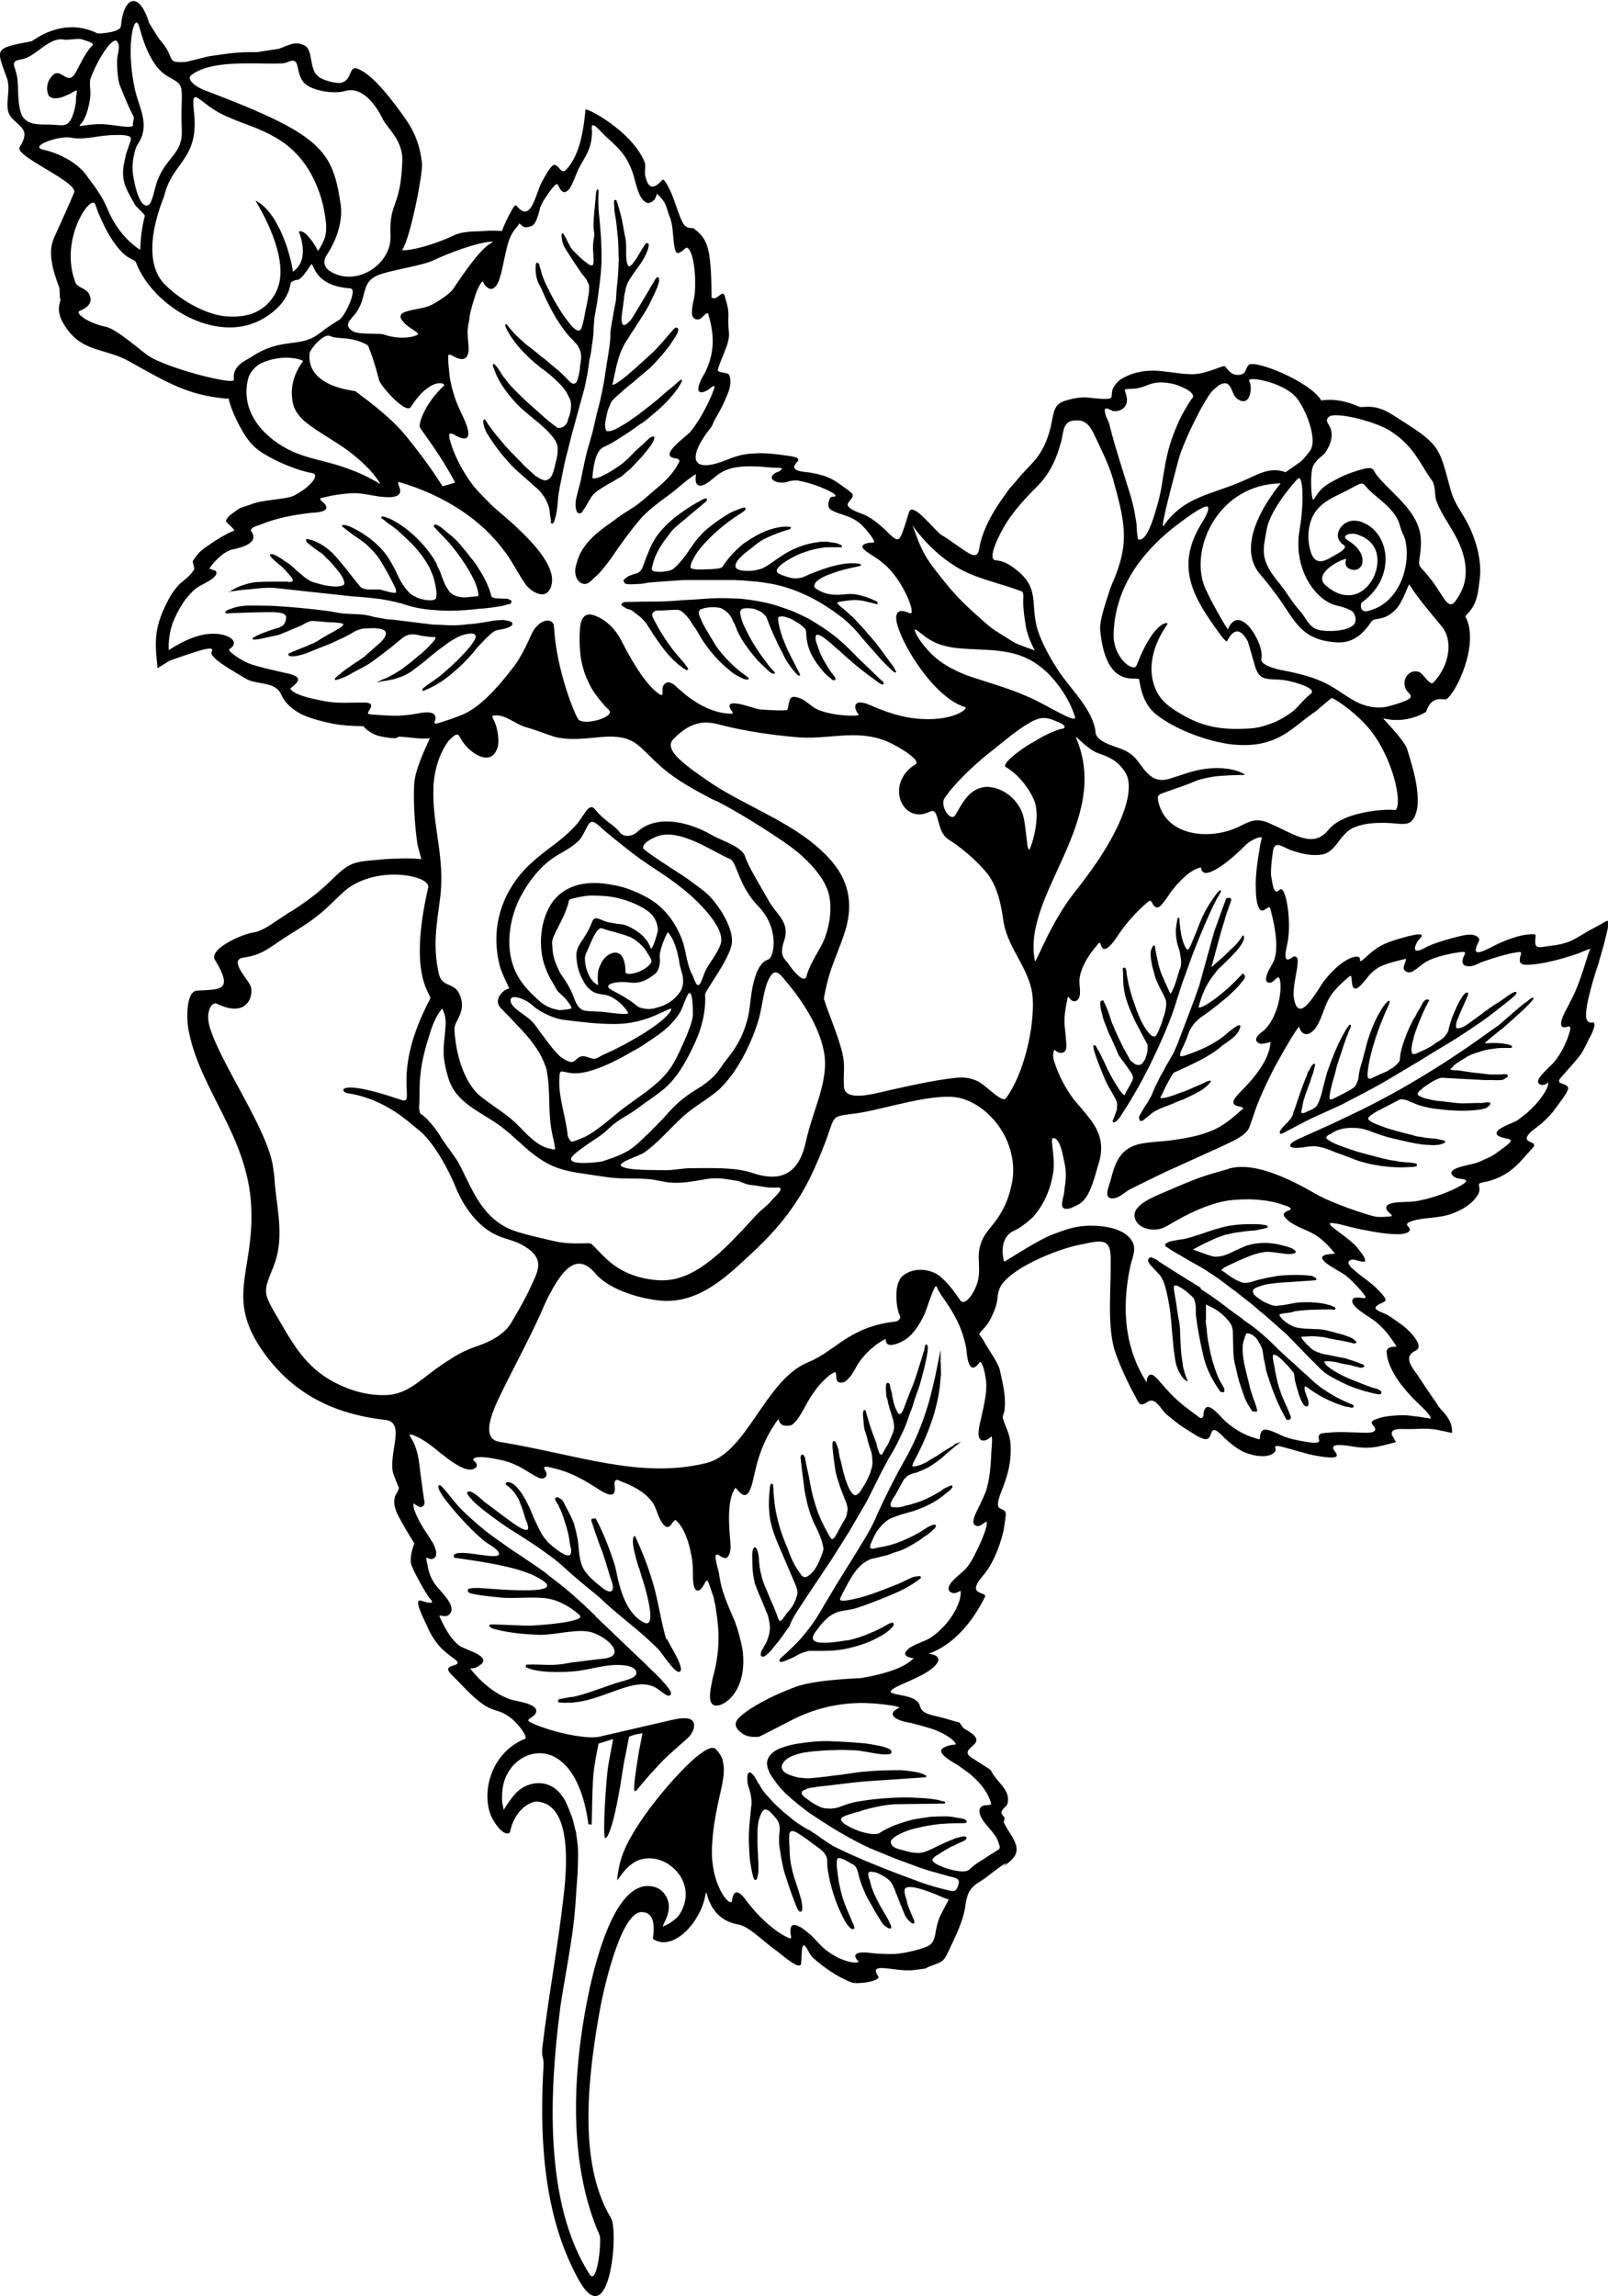 <?xml version="1.0" encoding="utf-8"?>
<!-- Generator: Adobe Illustrator 27.5.0, SVG Export Plug-In . SVG Version: 6.00 Build 0)  -->
<svg version="1.1" id="Layer_1" xmlns="http://www.w3.org/2000/svg" xmlns:xlink="http://www.w3.org/1999/xlink" x="0px" y="0px"
	 viewBox="0 0 490.8 700.7" style="enable-background:new 0 0 490.8 700.7;" xml:space="preserve">
<style type="text/css">
	.st0{fill-rule:evenodd;clip-rule:evenodd;}
</style>
<path class="st0" d="M486.3,283.3c-2.2,1.1-4.9,3-7.2,4c-2.8,1.1-5.6,1.3-8.5,1.7c-1.7,0.2-2.3-0.2-1.9-3.2c0.1-0.5-0.1-0.7-0.7-0.7
	c-4.1-0.1-9.6,2.2-13.1,4.1c-2.9,1.4-6.1,3-3.5-2c0.2-0.4,0.1-0.7-0.2-1.1c-1-1-2.5-1-4.3-0.7c-2.6,0.5-9.4,2.4-11.5,3.6
	c-2,1.2-4.9,2.3-2.8-1.6c0.6-1,3-2.6-0.4-2.2c-0.8,0.1-1.7,0.4-2.4,0.5c-3.4,1-6.5,1.7-9.5,3.6c-3.6,2.5-5.4,5.3-5.2,3.4
	c0.1-1.7-5-1-11,6.7c-1.9,2.5-7.9,14.2-9.2,4.9c-0.4-3,1.1-7.9,1.2-10.8c0.1-1.7-1-1.9-1.7-1.3c-3.2,2.3-1.8-2.5-1.4-4.6
	c1.3-6.6-0.6-18.1-2.5-16c-1.9,2-2.2-2.9-2.4-3.7c-0.4-1.1,0-5.4,0.5-8.5c0.6-3,3.1-0.8,5.3,0c2.9,1,6.1,1.9,9.4,1.4
	c4.3-0.5,5.5-6,9.4-8c3.6-1.8,8.2-1.8,12-1.6c4.3,0.4,6,0.7,7.3-2.5c1-2.5,0.8-5.4,0.5-7.9c-0.5-4.1-1.7-7.9-3-12.2
	c-1.1-3.1-7.7-9.5-7.3-9.4c7.2,1.9,13-1.9,13.1-2c1.7-5.3,5.4-3.5,6.1-3.8c3-1.7,10.3-16.9,5.9-25.2c-0.2-0.5,2.3-1.7,3.4-5.8
	c0.6-1.9,0.7-4.1,1-6.1c0.5-4.4-0.7-10.6-3.6-16.3c-2-4-4-5.9-5.3-10.4c-3.4-12.4-3-13.7-14.3-20.8c-1.6-1-3-2-4.6-2.9
	c-5-2.8-8-1.3-9.1-1.8c-7-3.1-11.4-1.8-11.5-1.9c-3.7-6-20.6-12.6-22.2-10.8c-1.1,1.2-0.6,2.9-3.1,3c-1.7,0.1-2.4-0.8-2.9-1.2
	c-0.6-0.6-0.8-1.1-1.2-1.4c-0.5-0.5-5.4,2.3-9.8,2.4c-6.5,0-11.5-2.3-18.2-0.2c-1.6,0.5-2.9,1.2-4,1.9c-6,4.9,2.4,6.8-10,5.4
	c-2.2-0.2-4.9,0.4-6.8,1c-3.1,1-3.4,2.6-4.3,7.6c-1,4.3-2.6,8-5.5,11.2c-1.3,1.4-3.1,3.2-5.5,6.1c-1.1,1.2-2.2,2.5-3,3.8
	c-4.1,5.4-7.2,11.6-7.9,16.4c-0.6,3.8-3.1,1.6-7.7-1.6c-1.1-0.8-2.4-1.7-3.8-2.5c-2.2-1.4-9.1-10.8-10-6.8c-0.4,1.3-0.8,2.5-1.2,3.8
	c-1.8,5.3-1.8,5.6-6,1.4c-2.2-2-3.5-3.1-5.9-4.4c-1.1-0.5-3.1-1.1-4.4-1.9c-1.9-1.4-1.2-1.7-0.1-3.1c1-1.4,0.5-1.7-2-3.5
	c-1-0.7-1.7-1.2-2.4-1.7c-2.6-1.7-5-2.3-7.7-2.8c-1.8-0.4-7-0.2-4.7-3c0.6-0.6,1.1-1.2,0.2-1.6c-0.5-0.2-1.6-0.5-2.6-0.6
	c-3.5-0.5-7.2-1-10.8-0.7c-2.5,0.1-4.9,0.7-7.4,1.7c-12.5,5.2-12.1-1.2-5.6-9.4c0.5-0.5,1-1.9,1.3-2.5c1.6-2.6,3.1-5.6,4.2-8.5
	c0.6-1.7,1-3.7,0.2-5.4c-0.5-0.7-3.6-0.5-3.4-1.4c0.8-3.4,3.7-8,3.4-11.3c-0.7-6.2,0.7-4.7-1.3-11.3c-0.7-2.2-2.3,1.7-4,0.5
	c0-1.8-0.1-7.8-0.4-10.2c-0.5-6.5-2-8.6-5.2-11c-0.1,0-0.1,0-0.2,0c-1.7,0.1-2.6-0.7-3.2-2c-1.7-3.6-2.4-7.4-4.4-10.9
	c-0.5-1-1.1-1.8-1.4-1.9c-0.4-0.1-4,5.5-5.4-1c-0.4-1.3,0.2-3-0.2-4.2c-3.7-9.5-18-17-18.1-16.1c-0.8,8.9-2.5,14.8-6.1,18.5
	c-1.6,1.4-2.4-3.1-4.2-1.2c-1,1-2,2.9-3.1,4.9c-1.8,3.4-3.2,12.7-7.6,7.1c-0.1,0-0.1-0.1-0.2-0.1c-0.2-0.1-0.6,0.2-1.1,1.1
	c-1.1,1.9-2.8,5.3-3.1,6.6c0,0.2-2.9-0.2-5.5,0.1c-2.4,0.2-6.1-0.1-9.2,1.3c-8.9,4.2-16.3,5-15.8,4.4c2.5-3.6,6.4-23.8,6-26.5
	c-0.8-6.7-3-10.7-6-14.8c-3.8-5.2-8.6-11.5-13.1-13.7c-3.6-1.8-1.8,3.4-5.8,4.1c-1.1,0.2-5-0.6-6.7-1.9c-3.1-2.5-1.4-8.2-4.4-9.6
	c-2.8-1.3-4.4-0.1-7.7,1.1l-6.6,1c-7.1-0.1-10.1,0.7-14.2,1.2c-1,0.1-6.8,1.7-7.6,1.8c-6.6,0.4-2.6-1-8.2-7.1
	c-0.1-0.2-2.9-4.6-3-4.8c-2.8-9.5-7.7-8.6-8.6,1c-0.2,2-6.8,2.3-7.1,2.2C19,4.9,10.1,12.5,9.6,12.6c-11.8,2.2-10.7,2.2-7.4,11.5
	c1.3,4-1.4,8.9,1.4,11.9c3,3.2,5.6,3.7,2.4,8.9c-1.7,2.8,18.1,10.7,16.6,13.9c-1.2,3-4.7,10.6-6.2,14c-1.8,4.2-0.4,9.4,1.7,15
	c0.2,0.7,0,3.2,0.4,3.8c-1.4,3.5,0.2,6.5,2.4,9.4c4.9,6.4,11.8,5.5,18.4,9.2c12,6.7,18,10.3,29.3,11.4c0.6,0.1,1.1,0,1.2,0
	c0.6,3.4,3.4,8.9,5.4,11.9c0.6,0.8,1.3,1.7,2,2.4c2.6,2.9,11.9,7.4,18.2,8.5c2.3,0.5-0.7,4.3-5.6,6.8c-2.4,1.3-9.8,1.2-13.4,2.8
	c-1,0.4-2.9,0.8-3.7,1.4c-1.4,1.1-3,1.8-3.7,3.4c-0.4,0.5,2.6,2.5,2.5,3.1c-1.6,0.5-6.1,3.2-7.4,4.2c-2.9,1.9-3.6,2.6-5.3,5.2
	c0,0.1,0.6,2.4,0.5,2.4c-1.7,2.8-3.6,3.4-5.2,5.3c-1.8,2.2-2.2,3-3.5,5.6c-3.5,7.2-3.4,11.3-2.5,19.3l3.7-2.3l4.6-1.6
	c2.6-0.8,9.6-3.5,8.2-1.1c-1,1.8,7.2,6.2,10.4,8.2c3.4,2,9,0.7,10.8,4.8c1.1,2.5,3.1,4.4,6.1,6c2.2,1.1,5.3,2,9.4,2.9
	c2.6,0.5,5.8,0.8,9.6,0.8c0.8,1,1.9,1.8,3.2,2.4l0.1,0.1h0.1c1.2,0.6,2.8,0.8,4.7,1.1l1.7,0.1l1.1-0.5c4,0.2,6.1,0.8,9.4,0.5
	c-1.7,3.8-4.7,10-4.8,14.4c-0.2,4.1,0,10.8,1,17.9c0.1,0.6,1.1,4,1.2,4.6c-2.5-0.4-8.4-0.2-11.4,0c-7.4,0.8-9.6,0.2-14.4,4.8
	l-2.4,2.3c-3.2,3.1-7.2,6.1-11.8,9h-0.1l-4.7,3.1c-2.6,1.8-4.7,2.9-6.2,3.1c-4.1,0.6-13.9,5.2-12,8.4c5.8,9.6,1.7,9-5.4,9.4
	c-3.5,0.1-3.4,9-2.5,12.8c3.6,17.4,16.8,30.6,18.8,50.6c1.9,21.2-7.9,29.2,3,45.6c10.3,15.5,24.8,20.5,38,22
	c6.7,0.6,0.7,10.8,2.6,16.6c0.5,1.3,1,2.6,1.6,4c0.2,0.6-0.7,1.9-1,2.4c-0.5,1.4-0.6,2.8,0.4,5.3c0.8,1.8,3.8,7,5.4,9.4
	c-0.7,1.6-1.3,4.1-1.1,5.9c0.2,1.7,4.8,9.8,5.8,10.9c0.6,0.6,2,2.2-2.6,0.7c-2.5-0.8,0.4,4.8,1.6,7.4c2.3,5.4,4.9,7.8,8.3,10.2
	c4.2,3-4.4,1.2-0.8,4.8c3,3,6.5,7,9.6,9.1c3.5,2.5,4.7,1.4,8.4,4.1c2.9,2.2,5.4,6.1,4.6,6.5c-11.4,4.6-13.8,18.4-9.6,25.1
	c2.9,4.7,4.9,4.1,5,3.2c1.4-6.6,6.2-9.4,8.6-9.1c9.1,1.1,9.2,16,7.8,28.2c-1.6,14.8-4.9,32.4-6.6,47.2c-0.2,2.8,0.5,2.4,0.4,5.3
	c-1.8,30.1,2.4,50,10.6,65c9.6,17.5,12.4-14.6,10-18.6c-9.1-15.2-8-37.9-3.5-63c0.7-4.3,6.1-30.1,12.7-30.4c5.5-0.1,3.4,8,3.6,8.2
	c6.2,4.1,14.6-5.2,16-13.4c0.6-3.7-0.1,7.3,10.1,9c3.4,0.6,8.4,5.9,12,8.3c1,0.7,6.6,5.8,7.1,3.7c0.1-0.4,0.2-4.7,0.4-5
	c0.7-2.2,1.8,1.8,3.1,3c3.1,2.9,7.9,6.2,12,7.7c1.8,0.6,9.2-0.4,8-2c-3.1-4.6,5.3-1.1,10.9-1.8c5.4-0.7,2.6-0.2,4.8-1.1
	c4.6-1.7,4.2-1.3,6.4-5.9c1.9-4.1,4.1-8.5,4.6-13c0.5-2.6,0.7-4.8,4.4-7c1.8-1,5.9-4.6,7.7-5.5c1.2-0.7-1.2,1.2-0.1,0.5
	c6.7-4.4,2.5-7.6-0.2-12.8c-0.4-0.7,0.5-1.4-0.1-2c-0.8-1-1.3-1.4,0.5-3.1c0.5-0.5,0.6-0.8,0.7-1.3c0.7-4-3.4-6.1-5.2-9.8
	c-0.1-0.2-4.9-3.2-5.2-3.4c-6.5-3.7,6.8-4.1-2.8-9.2c-0.7-0.4-1.3-1.9-1.7-2c-1-0.2-1.9-0.5-2.9-0.8c-1.3-0.4-2.4-0.7-3.7-1
	c-5.3-1.1-4.9-2.3-5.5-3.7c-1.9-4.2-14.3-1.9-5.8-5.9c0.6-0.2,5.6-2.5,6.1-2.8c5.9-3,7.4-6.1,2.8-6.7c-1.3-0.2,8.8-1.2,16.9-17.3
	c1-1.9-6-0.2-0.7-6.4c3.2-3.7,5.2-8.9,6.4-13.8c0.1-0.7,0.5-3.2,0.6-4.1c0.8-4.6-4.3,0-1.4-7.6c1.7-4.3,3-8,3-13
	c0-4.8-1.1-5.6-2.4-9.7c-0.1-0.6,0.1-1.3,0.4-1.8c0.8-5-0.7-9.7-1.3-12.8c-0.5-2.4-3.8-6.8-4.6-8.4c-1.3-2.5-2-2.4-1.6-3
	c2.6-2.8,2.9-3.2,4.3-6.4c1.6-3.7,0.8-4.6,1.8-7.2c2.4-5.8,17.3-12,24.7-13.4c6.4-1.3,9.5-2.4,9.2,5.3c0,1.2,0,2.4,0,3.6
	c-0.2,8.3-0.7,16.4,1.1,23c1.1,3.6,3.6,9.1,5.3,12.4l0.6,1c1.2,2.4,1.6,3.2,2,3.4c2.4,0.7,2.8-3.8,6.7,1.6c0.4,0.5,0.8,1,1.2,1.4
	c1.7,1.4,4.3,3.6,6.6,4.9c1.2,0.7,4,2.8,5.6,2.8c2.4-0.2,0.7-5.3,4.7-1.3c0.4,0.2,0.5,0.5,0.8,0.8c1.7,1.6,4.1,3.6,6.5,4.6
	c6.7,2.5,9.8,0.1,9.2-1.4c-0.5-1,1-0.7,3.1-0.1c3,0.8,6,1.8,9.1,2.4c4.6,0.8,7.9,1.1,6-1.2c-2.3-2.8,2.6-1.9,4-1.8
	c6.6,1.2,8.4,0.5,14.5-1.1v-0.1c-0.2-0.5-0.7-1.3-1.1-2c-0.7-1.9,1.8-2,3.8-1.9c3.8,0.1,6.1-0.4,9.8,0.2l4.7,1
	c0.1-2.4-0.6-4.2-3-6.8c-1.7-1.8-1.3-1.9-2.8-3.8c-1.4-2-3.1-4.6-4.4-6.6c-1.7-2.5-4.9-5.8-1.2-7.8c0.2-0.1,0.5-0.2,0.7-0.4
	c2.2-1.7-3.5-7-4.9-7.8c-0.8-0.6-3.8-2.8-4.7-3.1c-3-1.3-4.7-1.8-0.7-3.6c0.2-0.1,0.5-0.2,0.6-0.5c0,0,0.1-0.1,0.1-0.2
	c0-0.5-0.8-1.6-1.8-2.6c-2.8-3-5.4-4.3-8.3-7c-0.2-0.1-0.5-0.4-0.6-0.6c-0.7-0.8-1-1.6,0.1-2c1-0.4,2.3,0.4,3.5,0.5
	c1.7,0.4,0.5-1.6,0-2.3c-0.5-0.7-1.1-1.4-1.9-2.4c-4-4.3-14.3-9.2-2.6-6.1c1.9,0.5,4,1,5.9,1.3c6.1,1.2,10.9,1.6,12.6,0.5
	c2.2-1.6-3.4-2.2,2.3-3.7c3.6-0.8,7.2-0.6,10.7-1.8c3.4-1.2,6.6-3,8.4-6.1c0.7-1.3,0.2-2.4,0.2-3c0.1-0.4,1.1-0.6,2.3-0.8
	c4.7-1.1,8.3-3.6,11.4-7.3c0.7-0.8,1.6-1.7,2.6-2.9c2.6-2.6-4.8-1-0.1-5.3c0.2-0.1,2.3-1.8,2.5-1.9c2-1.8,3.2-2.9,4.4-4.6
	c1-1.4,3.6-4.7,4-5.9c1-2.5-4.2-1.4-2.2-3.7c1.3-1.6,5.8-6.4,6.7-8c0.7-1.4,1.4-2.6,1.9-3.8c0.5-0.8,3-5.5,1-5.2
	c-0.2,0.1-0.5,0.1-0.7,0c-0.7-0.2-1.1-1-1.1-2c-0.1-4,2.6-12.4,4-16.6c0,0,0-0.1,0-0.2c1-3.2,1.9-6.6,2.6-9.7
	C491.2,279.6,491.1,280.9,486.3,283.3z M437.5,208.3c-1.1,1.1-2.9-2.6-4.3-3.2c-2.6-1.1-5.5,1.7-4.2,5c0.8,2.2,5.3,2.6-5.4,5.5
	c-2,0.5-4.9,0.4-7.4-0.5c-3.7-1.1-7.7-4.8-12-6.8c-4.7-2.2-9-3-14-4c-0.1,0-0.2,0-0.4-0.1c-1.9-0.5-5.2-1.6-4.8-3.2
	c1.1-4.2-6.6-17.5-10.2-9c-0.1,0.4-6.2-10.2-7.4-13.7c-4-11.8,4.9-30.5,23.5-30.8c0.1,0-15.1,17.2-6.4,27.6c1.7,2,3.1,3.7,4.3,5.4
	c6.2,7.8,7.3,14.6,18.7,15.5c4.7,0.4,7.9-1.6,11-6.2c1-1.6,3.7,0,7.3-3.6c2.6-2.5,4.1-8.4,4.4-7.8c2.6,4.2,6.1,8.2,9.8,12.7
	C443.4,195,442.8,202.7,437.5,208.3z M346.9,203.1c-1,2.2-7.2-2.4-7-9.6c0.4-13.3,7.4-23.5,17.4-31.8c1.8-1.4,10.4-8.2,11.4-7
	c0.5,0.8-0.8,3.2-2.3,5.6c-7.9,13.3-1.7,22.8,6.4,33.8c0.8,1.1,1.6,1.8,1.7,1.6c3.1-6.1,5.6-1.3,6.4,0.1l1.9,6.6
	c1.3,4.9,2.8,4.8,7.4,5c2.2,0.1,4.2,0.6,6.4,1.3c2.4,0.8,4.9,2,3.4,3.1c-2.3,1.8-3.6,3.8-5.3,5.2c-2.3,1.8-5.2,3.4-7.9,4.2
	c-1.7,0.6-3.4,1-5.2,1.1c-9.1,0.6-14.9-0.6-21.6-4.7c-3.1-1.8-6.4-4.2-7.7-8.4c-1.9-5.4-0.6-12.1,4-18.7
	C357,189.7,352.3,189,346.9,203.1z M408,184.8c1.1,0.2,4.2,1.1,5,2c0.7,1,1.1,2.5,0.4,3.6c-1.7,2.4-9.2,2.6-11.6,1.6
	c-2.5-1-3.2-3.5-4.9-5.4c-2.2-2.4-4.2-5.8-6.1-8.2c-6.5-7.7-5.3-10.4-4.2-16.7c0.8-5.3,7-13,9.5-15.6c1.6-1.6,2,7,0.6,15.4
	C394.5,173.5,401.5,183.3,408,184.8z M414.4,173.7c2-0.8,2.8-5.3-3-8.8c-2.3-1.4,0.6-2.4,2.5-1.9c7.4,2.2,7,8.4,6,11.5
	c-1.8,5.8-8,10.4-15.2,4.2c-4.7-4,6.5-8.9,6.2-8C409.8,173.7,413.2,174.3,414.4,173.7z M415.6,183.9c10.4-7.3,8.9-20.9,0.5-24.4
	c-1.3-0.6-2.2-0.6-3.1-0.6c-3,0.1-5.8,3.5-4.2,6.1c0.4,0.5,0.7,1,1.2,1.2c1.9,1.1-2.2,3-3.4,3.7c-1.1,0.7-2,1.1-2.9,1.3
	c-1.9,0.4-2.9-0.8-3.5-2.4c-1-2.9-1.1-6-0.4-8.8c1.4-5.5,5.3-7.4,10.1-9.7c4.7-2.3,5.6-3.5,6.7-2.2c2.6,3.5,9,6.5,10.6,12
	c0.7,2.8,1.7,3.7,1.9,5.6c1.3,7-1.8,18-11,20.6C414.9,187.5,415.2,184.2,415.6,183.9z M405.6,136.2c0.8-1.7,1.2-3.6,0.5-5.5
	c-0.4-1.2-1.8-2.2-0.6-3.4c0,0,0-0.1,0.1-0.1c1.8-1.7,14.6,1.4,19.2,4.6c6.4,4.3,8.2,8.8,11.8,14.2c0.2,0.2,0.4,0.6,0.6,0.8
	c1,1.8,0.6,4.1,1.2,6c1.3,3.6,3.6,6.7,5.5,10.1c3.1,5.5,5,12.2,1.9,18c-0.6,1.1-1.6,2.8-2.2,3.2c-1,0.8-2-0.1-3-1.6
	c-1.8-2.8-2.9-4.6-4.9-7c-2.6-3.1-2.8-2.5-2.4-5.3c0.4-2.5,0.6-4.9,0.2-7.3c-1-5.5-5.3-9.6-9.1-13.4c-1.9-1.9-4.1-4-5.2-6.1
	c-0.5-0.7-1.7-0.7-3.4-0.2c-1.9,0.5-4.6,1.4-6.8,2.5c-4.9,2.5-5.8,3.2-8,6.7c-0.8,1.2-1.3-8.5-0.1-10.4
	C403,138.6,403.9,139.9,405.6,136.2z M372,117.6c4.1-2.4,3.6,2.6,5.5,4c4.2,3.2,4.9-3.6,3.8-5.3c-1-1.6,9.1,0,13.7,4.3
	c3,2.8,7.4,13.2,4.9,16.9c-1.1,1.6-3,3.7-3.5,3.8l-4,2.8c-4.7-1.7-8.3,0.6-12.2,2.3c-10,4.6-18.6,4.8-25,14
	c-1.4,2,2.8-13.7,4.6-20.4c1.2-4.6,7.3-17.4,10.3-20.8C370.9,118.5,371.7,117.8,372,117.6z M338.7,125c0.2,0.1,0.5,0.1,0.8,0.4
	c2.4,0.5,5-1.2,4.4-4.2c-0.4-1.8-0.8-2.3-0.4-2.4c1.2-0.2,1.9-0.1,2.9-0.2c1.7-0.2,2.9-0.7,4.2-1.2c2.5-1,5-0.8,7.6-0.2
	c0.6,0.1,2.2,0.7,3.6,1.4c1.9,1,2.3,1.7,2.4,2.5c-1.1,1.4-1.9,2.9-2.8,4.4c-0.7,1.2-1.3,2.4-1.9,3.8c-2.9,6.5-3.6,10.6-4.7,17.5
	c-0.5,3.5-1.3,6.8-2.4,10.2c-1.3,4.3-3.1,8.3-5,7.6c-0.2,0-0.2-1.3-0.4-2.6c0-1.3-0.1-2.6-0.4-3.8c-0.4-3-1.2-6.1-2.2-9.1
	c-1.9-6.2-4-12.5-5.6-18.8c-0.2-1.1-0.7-2.2-1.2-3.2C337.2,125.6,336.6,123.9,338.7,125z M305.1,163.3c2.9-6,7.2-10.6,11.8-15.2
	c3.8-4,5.6-8.2,7.1-13.7c0.5-2.2,0.5-5.2,2.9-5.9c0.7-0.2,1.4-0.2,2.2-0.2c2.8,0.1,4.1,2.6,5.2,5c1.7,3.6,4.2,8.6,5.4,12.8
	c3.6,13.3,5.4,19.4-0.4,32.4c-0.7,1.7-1.1,3.4-1.7,5c-1,3.2-2,6.8-1.8,8.8c1.8,18.8,11.6,13.7,11.9,15.1c1.2,7.8,4.1,10.1,7.7,12.4
	c4.6,3,10.9,5.4,16.2,6.6c1.1,0.2,2,0.4,3,0.6c14.5,2,19.1-4.4,25.7-9c0.7-0.5,1.6-1.1,2.3-1.8l3.7-3.1c0-0.7,6.8,3.7,11.2,8.8
	c7.3,8.4,10.7,22.8,8.5,25.3c-2.3-0.4-15.7,0.2-20.5,6c-4.7,5.9-10.3,1.4-17.9-1.9c-4.3-2-6.4-0.5-9.7,1.1c-8.5,4-22,3-24.4-7.9
	c0-0.4-0.1-0.7-0.1-1.1c0-0.7,0.6-1.1,1.6-1.4c3.5-1.3,6.6-2.2,10-3.7c1.9-0.7,4.1-1.1,6.1-1.4c2.3-0.2,5.2-0.4,8.8-0.4
	c0.6,0-4-3.2-13.1-1.7c-3.5,0.6-6.6,1.9-10,2.9c-2.2,0.6-4.2,0.5-6.2-1.4c-2.8-2.5-3.2-5.2-7.1-7.2c-2.5-1.3-8.5-2.3-9.1-5.4
	c-0.1-0.6-0.1-1.1-0.2-1.6c-1.7-6.8-7.6-11.9-11.4-17.8c-2.3-3.6-4.7-7.8-6.1-12.1c-2.4-8,1-12.7-7-18.7c-1.7-1.3-3.6-2.4-5.8-2.5
	C302.1,170.9,303,167.4,305.1,163.3z M257.1,321.3c-1.4-5.6-4-11.4-5.6-16.4c-0.1-0.4,0.6-3.5,1.2-5.9c1.4-5.2,3.8-10.1,5.3-15
	c2.8-9.2,0.4-16.1-4.6-21.7c-9.8-11-25.2-15.7-37.2-23.9c-6.8-4.7-13.7-9.5-10.8-12.7c6.4-6.8,11.4-5.3,14.9-4.4
	c7.4,1.9,15.5,3,22.1,3.6c10.3,1.1,18.5-2.6,28.2,1.3c3.8,1.6,10.6,5.9,8.9,7c-9.6,5.8-4.2,18.7,4.3,14.5c3.1-1.6,1.8,6,5.6,8.4
	c2.9,1.8,7.8,5.6,11.3,9.7c3.8,4.4,4.8,10,5.6,15.5c1.4,8.5,8.3,14.6,8.9,23.2c0.6,9.2-2.8,23.5-8.2,30.7c-0.8,1.2-4.2-2-6.7-4
	s-5.2-2.6-8.4-2.3c-7.1,0.7-16.8,3-23.9,4.6c-4.7,1.1-10.3,1.8-10.4-1.9C257.3,327.5,258.1,325.8,257.1,321.3z M128.3,328.2
	c0.4-4.7,1.8-9.4,3.2-13.7c0.7-2.2,1.8-4.7,3.4-6.7c0.1-0.1,1,1.6,1.1,3.7c0,0.5,0.1,1,0,1.3c-0.2,4.8-1.2,7.4-0.1,12.5
	c0.4,1.8,0.8,3.5,1.4,5c3,7.3,11.2,9.7,16.8,14.4c0.6,0.5,1.2,1,1.7,1.4c1,1,1.9,1.7,2.9,2.6c9.6,8.9,13.3,8.5,25.7,10.4
	c4.8,0.8,8.6,0.4,13.3,0.7c1.3,0.1,2.9,0.4,4.4,0.7c3.1,0.7,6.2,0.5,9.4,0c1.4-0.2,2.9-0.5,4.2-0.7c3.7-0.6,6.1,0.1,9,0.5
	c1.4,0.2,2.9,1.2,4.4,1.3c3.7,0.4,4.9,1,8.3,0.8c2.5-0.1-1.1,3-1.7,3.7c-1.3,1.7-3.1,2.9-4.6,4.4c-6.8,7.4-13.3,14.8-21,18.4
	c-4.2,1.9-8,2.2-12.4,1.4c-10.3-1.8-13.8-7.7-17.2-10.7c-0.7-0.6-5.2,0.4-10.7-0.7c-2-0.5-11.4-2.4-14.8-4.1
	c-8.8-4.3-11.4-13.4-15.2-20.2c-0.6-1.1-3.8-5.4-4.7-6.7c-1.7-3.2-5.3-7.3-6.6-7.9c-0.2-0.1-0.5-0.6-0.5-1.3c-0.1-0.2,0-0.5-0.1-0.7
	C128.2,335.1,127.9,331.5,128.3,328.2z M151.2,220.9c-0.5-1.3-1.2-2.4-0.8-2.5c3.8-0.7,6.6,2.6,10.4,3.6c2.9,0.8,5.5,1.9,8.3,2.8
	c4.7,1.3,9.8,0.5,14.6,0.1c10.4-0.8,11,2.9,18.1,9.1c4.9,4.3,10.3,7.1,15.8,10c0.4,0.1,0.7,0.4,1.2,0.5c4.1,2,15.8,8.9,23.2,14.4
	c3.7,2.8,9,7.9,10.7,13c1.4,4.2,0.7,9.7-0.8,14c-1.6,4.1-4.3,7.3-5.6,11.5c0,0.2-0.1,0.5-0.2,0.7c-0.7,1.8-3.4-1-5.2-3.6
	c-1.3-2-3.2-2.5-1.6-7.3c2-5.9-2.3-7.9-4.9-12.7c-2.6-4.7-6-10-7-13.2c-1-3-7.3-4.8-10-6.4c-8.5-4.9-17.8-5.9-22.9-1
	c-1.6,1.4-4.2,1.8-5.5-0.1c-1.4-1.9-5-3.7-7.2-6.6c-1.9-2.5-3,0.8-5.5,4c-2.2,2.6-4.6,4.6-7.1,6.5c-5,3.7-9.7,7.4-13,12.8
	c-4.6,7.3-5.8,15.8-3.7,24.1c0.7,2.8,3.1,7,2.9,7.1c-1.7,0.1-5,3.4-2.6,5.9c2.2,2.3,3.4,3.4,5,5.2c3.4,3.5,6.8,7.4,8.5,12.1
	c0.4,0.8,0.6,1.8,0.7,2.6c1.1,6.5,0.1,12.4,1.7,19.2c0.6,2.9,1,4.2,0.4,4.1c-2.5-0.5-4.7-0.7-10.3-6.7c-3.8-4-6.7-5.3-12.2-9.6
	c-5-4.1-7.6-13.1-7.9-20.5c-0.1-2.5,4.1-5.4,1.4-10.9c-1.7-3.4-5.3-1.7-6.2-6.1c-1.8-8.3-0.7-14.4,0.4-22.7
	c1.7-12.6-2.5-22.4-2-34.2c0.2-4.8,1.7-10,4.4-13.7c0.2-0.4,1-1.1,1.7-1.7c1.3-1,1.6-0.5,2.2,0.7c2.4,4.3,9.6,9.4,11.4,2.2
	C152.4,225.2,151.7,222.1,151.2,220.9z M182.5,300.6c-3.2-1.4-4.6-7.6-3.7-9.5c1.2-2.4,3.2-8.4,4.9-7.8c4.2,1.4,2.8,0.7,4.8,1.4
	c1.3,0.4,2.5,0.7,3.7,1.2c1.6,0.6,4.4,2.9,5.3,4.8c0.5,0.8,1.7,2.3,1.2,3.1c-1.8,2.8-7,4-7.7,3.1c-0.1,0-0.1-0.5-0.1-1.1
	c-0.5-8.3-6.5-4.7-7.6-1.4c-0.4,0.7-0.6,1.4-0.7,1.9C182.2,298.4,182.7,300.6,182.5,300.6z M198.6,289.3c-1.2-3.2-3.4-4.7-5.6-6
	c-2-1.1-3.2-1.3-3.8-1.3c-1.3-0.1-2.5-0.4-3.7-0.6c-2-0.4-4-2.4-4.8,0c-2.4,6.2-5.3,6.8-4.7,11.3c0.2,2.4,0.7,4,1.7,6
	c1,1.9,1.6,2.9,3.4,4c1.2,0.7,2.8,0.7,4.1,1c1.6,0.4,3.7,1.9,4.8,3.1c2.6,2.9,1.8,2.6,0.4,2.6c-2.3,0.1-6.2-0.8-8.5-0.7
	c0,0-0.6-0.1-1.3-0.1c-2.6-0.1-4,0-5.6-4.6c-1.7-4.3-3.6-6.1-4.3-7.6c-1.9-4.2-1.9-4.6-2.2-8.6c-0.1-2.5,4.1-7.6,5.2-13.2
	c0-0.1,1.8-0.7,4.6-1.1c1.8-0.4,5.2-0.1,7,0c3.8,0.4,8,1.8,11.2,3.7c2.3,1.4,4.1,3.1,4.3,6.7C200.5,285.6,199,290.3,198.6,289.3z
	 M187,302.3c-3.8-1.9,1.1-3,5-2.5c3,0.5,5.4-0.6,7.8-2.5c1.2-0.8,1.8-3.1,1.6-5c-0.4-2.2,2.3-8,2.5-7.8c2.4,2.9,3.1,7.3,3.4,8.8
	c0.1,1.6,1.1,4.1,1.1,4.7c0.4,2.9-0.4,4.4-1.7,5.8c-1.4,1.6-3.1,3-7.3,4c-1.1,0.2-2.5,0.2-4.3-0.4c-0.8-0.4-2.4-1.9-3.4-2.4
	C190.1,303.9,188.5,303.1,187,302.3z M198.1,274.2c-3.4-1.9-7.3-3.5-10.3-4c-1.3-0.2-2.5-0.5-3.8-0.6c-5.6-0.6-11.4,0.6-15.1,5.3
	c-4.2,5.6-4.8,14.4-2.4,20.5c0.8,2.3,2.2,4.4,3.4,6.6c0.7,1.2,1.7,1.3,3.8,4.2c1.2,1.6,0.8,1.6-0.4,1.8c-1.1,0.1-2.4,0.4-2.9,0.2
	c-2.3-0.4-4-1.3-5.4-2.4c-2.6-2.4-5.4-4.8-7.4-8.8c-3.6-7.1-2.3-16.4,1.2-23.2c2.8-5.3,6.7-10.2,11.8-13.1c2.8-1.6,5.9-3.4,7-5.4
	c2.4-4.1,2.2-6,5.5-3.1c1.6,1.6,5.9,5,10.4,8.5c4.7,3.6,10.1,6.6,14.6,10.3c3.8,2.9,13.4,11.8,11.9,16.9c-0.8,3-4.1,6.6-5,9.1
	c-0.4,1.1-0.7,2-1.2,3c-0.7,1.2-1.2,0.5-1.7-0.6c-0.4-0.8-0.5-1.6-1-2.3c-1.4-2.8-1.7-6.5-2.6-9.4
	C206.7,282.3,203.3,277.3,198.1,274.2z M162.3,306.6c2.4,2.3,6.8,4.2,9.5,4.6c6.6,0.8,10.6,1.3,16,1.3c4.4-0.1,8.5-0.8,13.9-3.4
	c1.2-0.5,3.4-1.7,3.2-1.1c-1,3.5-13.4,10.7-20.6,13.8c-1.2,0.5-2.4,1.7-3.7,1.2c-2.5-0.8-3.1-1.3-5.3,0.8c-1.1,1-3.5-0.8-4.2-1.3
	c-1-0.8-2.3-2.4-3.1-3.4c-0.6-0.8-2.4-3.2-3.1-4.1c-1.6-2.3-2.3-3.4-4.6-5c-1.3-1.1-4.1-2.6-4.4-4.3
	C155.2,302.9,160.3,304.8,162.3,306.6z M174.5,327.5c5.6,0.6,14.4-4.2,18.6-6.7c1.6-0.8,3-1.7,4.3-2.6c2.4-1.6,4.7-3.1,6.7-5
	c1.8-1.8,2.9-3.2,3.8-4.9c0.6-1.3,1.1-2.8,1.7-4.1c1.9-4.3,1.9,4.7,1.9,5.4c-0.2,2.3-1,4-1.9,6.4c-1.4,3.1-2.8,6.6-4.6,9.4
	c-3.8,5.9-10.8,9.6-16.1,13.9c-3.5,2.9-7.3,6.1-10.3,7.6c-1.6,0.7-4.1,1.8-4.3,1.4c-0.2-0.1-0.4-0.4-0.5-0.6
	c-0.4-0.6-0.6-1.2-0.6-1.9c-0.6-5-2.6-10.9-2.5-15.7C170.8,325.7,170.9,327.1,174.5,327.5z M183.6,346.3c0.8-0.6,1.6-1.3,2.3-2
	c3-2.9,5.8-3.8,8.9-6.2c7-5.4,10.8-5.9,17-19.2c3.4-7.1,3.6-12.7,3.4-15.4c0-1.2,7.7-11,8.2-15.8c0.4-4.4-3.5-10.7-6.8-14.2
	c-2-2-4.4-3.5-6.6-5.2c-1.9-1.4-13.4-8.5-13.7-9.5c-0.2-1.4,2.3-2.8,4.1-3.5c6.5-2.6,15.8,3.7,21.6,6.5c0.6,0.2,1.2,0.5,1.2,0.6
	c1.9,1.7,2.5,8.3,8.3,14.2c6.5,6.7,4.8,15.6,3,16.2c-2.4,0.8-3.6,3.6-4.4,6.7c-1,3.6-1,7.3-1.8,10.9c-0.7,3-1.9,6-3.4,8.5
	c-1.7,2.9-3.4,4.6-5.2,7.3c-1.6,2.3-3.4,3.8-5.9,5.5c-4.7,2.8-7.3,4.9-11,9.2c-0.7,0.8-3.7,3.8-4.6,4.7c-5.2,5-6,6.1-14.3,8.8
	c-0.7,0.2-10,1.4-9.6-0.8C174.4,352.1,182.2,347.4,183.6,346.3z M229.5,357.9c-5.3-1.8-13.4-1.4-18.7-1.4c-2.5,0-5.5,0.7-8,0.6
	c-2.8-0.1-11.2,0.2-13.1-1.2c-1.6-1.1,5.6-3.2,6.8-4.1c4.2-2.9,7.9-7.3,11.9-11c3.5-3.2,7.8-5.4,11.3-8.5c0.8-0.8,1.7-1.8,2.6-2.9
	c4.3-5.2,8.2-13.7,9.7-20c0.7-3.1,1-6,2-9.1c1.6-4,2.8-4.6,5-1.9c5.3,6.1,10.7,14,12.4,22.1c1.9,9.1-3.1,17.3-5.5,28.2
	C243.5,359.4,237.1,360.5,229.5,357.9z M314.4,258.9c-1.1,2.3-1-7.3-2.4-10.9c-2-5-6.4-7.4-9.7-7.8c-3.2-0.4-5.8,1.2-7.7,3.7
	c-1,1.3-1.9,2.9-3,4.8c-1.4,2.4-5-2.9-3.2-5.3c0.5-0.6,1-1.3,1.4-1.9c4-4.8,8.4-8.8,13.1-12.5c3.7-2.9,7.4-6.2,11.5-8.5
	c0.7-0.5,1.6-0.8,2.4-1.1c1.2-0.4,2.5-0.4,4,0.1c0.6,0.2,1.2,0.4,1.8,0.7c1.9,0.7,3.2,1.7,1.7,2.2c-0.4,0-0.6,0.1-1,0.2
	c-2.4,0.8-4.7,1.9-6.8,3.2c-2.9,1.6-5.8,3.5-8.3,5.8c-1.2,1.2-1.8,2.2-1.3,2.4c5.4,3.2,8.4,9,9,10.9
	C317.2,249.3,315.7,255.7,314.4,258.9z M290.5,204c-3.5-1.8-6.6-4.3-9.5-8.3c-1.2-1.8-2-3.2-1.7-3.6c0.2-0.1,1.2,0.7,2.6,1.8
	c3.6,2.9,7.6,3.7,11.5,4c10.7,0.8,18.7-0.4,27.1,8.2c2.6,2.8,5.9,7.2,7.6,12.6c0.7,2.2-5.9-1.9-11.4-4.7c-7.2-3.6-13.6-5.2-21-7.7
	C294,205.7,292.2,204.9,290.5,204z M328.5,225.3c-0.7-1.7,2.9,3.2,6.8,4.6c4.7,1.6,6.2,3,7.9,5.4c4,5.4-1,19.2-14.9,36.6
	c-7.7,9.6-12.1,22.2-12.4,21.4C311.7,273.1,339.3,250.7,328.5,225.3z M293.1,173.7c5.4,3,12.6,4.4,18.8,6.8c0.5,0.1,0.5,1.6,0.4,3
	c0,1.7,0.1,3.1,0.8,7.6c0.6,3.7,2.9,7.7,2.8,7.4c0,0-5.4-1.8-6.6-2.6c-5.9-3.7-6.2-3.7-9.2-6.4c-7.1-6.2-9.6-9-15.2-16.3
	c-4.1-5.4-4.8-9-6.5-13.1C278.3,160.2,284.3,168.9,293.1,173.7z M131.7,79.7c12.7-5.9,20.6-6.6,18.2-5.5c-3.7,1.8-10.7,12.7-11.6,14
	c-1.1,1.6-4.9,4-6.7,4.9c-3.5,1.8-11.9,1.2-8.6,5c1.9,2.4,5.9,3.6,4.2,4.2c-3.1,1.2-7.2,0.8-10-0.2c-1.1-0.5-7.7,0.1-9.5-1
	c-2-1.3-1.7-2.5-0.7-3.6c1-1.3,2-2.2,2.6-3.6c2.3-4.2,0.8-8.3,6.5-10.2C120.6,82.2,128.4,81.1,131.7,79.7z M128.2,130.5
	c0.8,1.2,1.7,2.4,2.5,3.6c4.8,6.6,8.3,13.2,8.2,13.2l-3.8,1.1c-3.1-4.8-5.9-8.8-10.9-15c-4.4-5.5-10.1-9.8-15.7-14
	c-0.2-0.2-15.1-1.2-14-11.6c0.1-1.1,4.3-6.4,6.4-5.2c1.9,1,6.5-0.1,11.4,2.8c0.1,0.1,1.9,4.6,3.4,10.6c0.4,1.7,8.2,10.6,9.7,8.2
	c6-9.4,10.9-7.3,10.1-6.5C129.3,123.5,127.6,129.8,128.2,130.5z M58.3,23c5.8-4.7,18.8-3.5,25.9-3.6c1.1-0.1,2.4,0.1,3.4-0.4
	c4.3-1.9,2.4,2.3,4.8,5.8c2,2.9,9.6,4,12.8,3c5.2-1.6,9.4,4,11.5,8.3c1.4,3,6.2,6.5,6.1,12.8c-0.5,15.1-4.1,12.2-3.6,23.2
	c0.2,7.7-8.2,13.9-15.4,12c-4.6-1.3-5.8-3.7-4-6.4c2.8-4.2,4.9-10.1,4.2-15.1c-2.4-16.9-6-21.6-41.4-35C59.2,26.3,57,24.1,58.3,23z
	 M59.2,34.1c-0.8-7.3,0.7-4.2,6-0.7c2.8,1.8,5.9,3,9.1,4.2c8.2,3,14.6,6,19.6,13.7c2.9,4.6,4.7,9.8,5.4,15.2
	c0.4,2.5,0.4,4.9-0.4,6.7c-0.5,1.3-1.2,2.4-1.8,3.4c-1.6-3.1-4.4-6.8-5.9-5.9c0.2,0.5,3.6,8.6-1.8,12.2c-0.5-4.1-4-17.9-11.4-21.7
	c-0.2-0.1,7.8,12.1,7.6,22c0,4.7-2.4,9.1-6.5,11.5c-3.2,1.9-7.3,2.2-11.3,1.7c-6.2-1-13.1-5.2-17.5-9.6c-8.3-8.4-0.5-26-0.2-26.9
	C52.5,49.3,60.9,48.8,59.2,34.1z M42.6,8.5c0.8,3,1.8,5.9,3.1,8.4c1.3,2.5,2.9,4.9,5.5,6.4c4.1,2.3,4.3,2.3,4.3,7
	c-0.1,2.8-0.2,4.7,0,9.8c0.1,6.1-3.5,7.3-6.4,12.7c-0.5,1-1,2-1.3,3.1c-0.6,1.6-1.3,6-2.5,6.7c-3,1.4-4.7-8.5-4.8-10.3
	c-0.1-1.7,0-3.4,0.4-4.9c0.2-1.4,0.7-2.8,1.4-3.8c3.6-5.8,0-10.8-1.2-16.7C38.2,13.4,41.2,2.7,42.6,8.5z M35.7,12.6
	c0.8,1.2,0.7,1.6,0.1,5c-0.2,1.7,0.1,7,0.8,8.5c1.4,3.4,2.4,6.1,4.2,9.5c0.2,0.5-0.4,2-0.2,2.5c0.2,1.3-5.4,0.1-7.8-0.1
	c-5.5-0.6-9.7,1.3-8.2-0.1c1.9-1.8,3.1-7.4,3-9.7c0-1.4-0.4-3.1,0.1-4.4C29.8,18.1,34.3,11.1,35.7,12.6z M6.9,35.6
	c-1-1.6-1.3-4.9-1.4-7.9c0-0.8,0-1.7-0.1-2.4c-0.1-5-3.2-6.5,1.2-7.2c4.3-0.7,8.4-7,13-6c1.3,0.2,4.3-0.5,5.4-0.1
	c1.4,0.5,4,1.1,3.2,1.9c-2.9,2.9-4.4,7.7-5.8,9.2c-0.5,0.6-1,0.7-1.4,0.7c-2-0.2-3.6-3.7-6.1,0.8c-0.6,1.2-0.7,3-0.2,4.2
	c0.6,1.7,3.4,1.3,4.9,0.6c0.5-0.2,1.1-0.5,1.6-0.7c2.5-1.3,2.5-1.9,2,1c0,0.1,0,0.1,0,0.2c0,0.4,0,0.6,0,1c-0.1,1.1-0.5,3-1.1,4.6
	c-1.3,3.2-2.9,2.8-5.2,2.6C13.3,37.8,9,38.7,6.9,35.6z M13.3,45.7c-4.8-1,4.7-4.4,8.3-3.7c2.6,0.5,4.6,0.1,6.8-0.1
	c2.3-0.4,4.7-0.7,7-0.7c1.8-0.1,3.5,0.1,4.2,0.5c0.8,0.6,0.1,1.6-0.1,2.3c-0.5,1.6-1.1,2.9-1.3,4.3c-1.6,6.5-0.1,8.6,3,14.2
	c0.2,0.5,3.1,2.9,3,3.4c-1.3,4.9-1.3,8.9-1.4,10.3c0,0.1-6.2-3.5-9.8-12c-2-4.8-4-7.1-7-11.2C23.7,50,18.7,46.9,13.3,45.7z
	 M71.4,115.9c0.2,1.8-21.7-3.8-26.8-7.8c-5.8-4.6-9.7-7.8-12.4-8.4c-5.4-1.1-9.4-4.2-7.9-4.8c4.1-1.7,3.5-3.8,3-4.9
	c-0.7-2-3.6-2.2-4.2-3.6c-5.3-13.3,4.8-27.6,6-24c0.7,2.3,4.1,11,8.8,15.2c1.6,1.4,3.2,1.7,3.5,2.3c0.2,0.5,0.5,1,0.6,1.4
	c6,13.3,25.3,24.1,38.9,15.6c8-5,7.6-10.6,7.9-10.7c2.5-1.9,1.7,1.3,6.1-5.4c1-1.3,0.2,6.4,12,7.2c2.4,0.1-1.6,8.4-3.2,9.5
	c-2,1.3-3.2,1.9-6,4.1c-6.2,4.9-11.5,1-21.1,7.4C74.9,110.1,70.8,111.6,71.4,115.9z M89.1,137.7c-7.4-3.4-16-11.2-13.4-22
	c0.6-2.5,2.9-4.3,3.7-4.7c7-3.4,13.3-1.1,13.1-0.8c-3.7,5-3.7,9.5-3.2,12.4c0.4,2.5,2,4.6,4.2,6.4c4,3.1,8.6,5.5,12.7,8.5
	c3.8,2.9,7.4,6.1,9.8,10c0.4,0.8-2.8-2.3-12.5-5.4C98.5,140.5,93.9,139.9,89.1,137.7z M127.1,217.8c-4.6,0.8-6.7,0.7-11.4,0.4
	c-0.5,0-1.1-0.1-1.7-0.1c-0.8-0.1-1.3-0.1-1.3-0.2h-0.2c-1-0.5,2.8-3.2-0.8-3.5c-5-0.1-8.9,0.5-14-0.7c-5.8-1.1-8.6-2.4-9.1-3.6
	c2.4-1.8,3-2.9,1.7-3.7c-0.8-0.5-2-0.8-3.5-1.1c-2.8-0.7-7.6-1.6-11-2.9c-1.8-0.8-3.8-2-5.4-3.4c-0.4-0.4-0.5-0.7-0.5-0.8
	c3.7-2.3-0.1-4.8-4.6-4.8c-4-0.1-8.5,1.6-13.8,5v-1.8c0.2-4.9,1.7-8.4,4.3-12.5c0.7-1.1,1.6-2.2,2.5-3.1c0.6-0.7,1.3-1.3,2.2-1.9
	c1.2-0.8,6.6-3,5.4-4.8c-0.4-0.5-2.3-0.4-1.8-1.1c1.3-1.9,3.2-3.6,4.4-4.4c1.3-0.8,2-1.1,2.9-1.2c2.6-0.6,7.9-2,5.2-5.6
	c-0.2-0.4,0.2-0.6,0.6-1c0.7-0.4,1.4-0.6,2-0.8c5.4-2.2,10.1-3,15.7-3.7c2.2-0.1,7.1-0.4,3.4-3.5c-1-0.8-0.7-1,1-1.3l2.2-0.5
	c2.3-0.4,4.3-0.6,6.2-0.7c3.4-0.1,6.7,1.1,10.1,1.2c1.9,0.1,5.3,0,4.1-3c-0.2-0.7-0.7-1.7-0.1-1.6c14,4.1,25.3,11.6,32.4,21.4
	c2.4,3.2,4.2,7.1,6.5,10.2c0.6,0.7,1.7,1.7,2.9,2.2c3.4,1.6,5-1.2,4.9-4.3c-0.2-3.8-3.6-8.9-10.1-15c-2.5-2.5-5.3-4.7-8-7.1
	c-2-2-4.1-4.1-5.9-6.2c-3.2-4.2-6.1-9.6-7.3-14.5c-0.1-1-0.4-1.9,1.1-1.3c0.4,0.1,0.7,0.4,1.1,0.6c5,2.5,3.6-2.2,2.4-4.9
	c-1.1-2.4-2.4-4.9-3.2-7.6c-0.6-2-1.2-4.1-1.4-6.2c-0.2-1.8-0.4-3.6-0.4-5.3c-0.1-0.7,0.1-1.1,1-0.7c1.9,1.1,4.7,2.4,5.2-1.1
	c0.2-1.9-0.5-5-0.2-7.3c0.1-0.7,0.2-1.4,0.4-2.2c0.2-2.2,0.8-4.3,1.4-6.1c0.5-1.8,1.1-3.7,2.2-5.3c0.7-1.1,0.6-0.1,1.1,0.5
	c2.4,3,4,0,4.6-1.9c0.1-0.5,0.2-1,0.4-1.3c0.8-3.4,1.7-8.3,2.4-10.2c0.6-1.7,1.4-3.1,2.6-4.4c0.4-0.4,0.6-1.2,0.8-0.8
	c1.3,1.4,1.9,1.2,3.5,0.7c0.5-0.2,1-0.7,1.4-1.6c0.6-1.3,1.1-3.2,1.3-4.2c0.4-0.7,0.7-1.6,1.2-2.3c1.1-1.7,2.3-3.4,3.2-4.3
	c0.7-0.7,1-0.4,1.3,0.4c0.5,1.1,1.4,2.3,2.6,1.2c0.2-0.1,0.5-0.5,0.7-0.7c1.1-1.8,1.7-3.8,2.6-5.8c2-4,4.2-6,4.2-11.8
	c-0.1-0.4-0.2-1.6,0.2-1.7c0.6-0.1,1.6,1.1,1.9,1.3c0.8,0.8,1.6,1.7,2.5,2.5c4,3.6,5.8,5.5,7.6,10.1c1.1,2.8,1.6,7.8,4,9.5
	c0.5,0.4,1.1,0.5,1.8,0.1c1.4-0.7,1.3-1.3,1.8-2.5c0.1-0.2,1.4,1.4,1.7,1.7c1.3,1.6,1.6,4,2.3,5.5c1.1,3,0.8,6.2,1.4,9.2
	c0.5,2,0.8,2.3,3.4,0.1c0.1-0.2,0.4-0.1,0.6,0c2.4,1.9,2.6,12,2,14.9c-0.2,1.4-0.7,2.9-0.7,4.3c-0.1,1.3,0.2,2.6,1.9,2.6
	c1.3-0.1,2.6-2.8,3.1-1.6c1.9,6.5,1.9,11.5-0.8,17.4c-0.4,0.8-1.6,2.6-2,4.1c-1.2,3.5,2,2.4,3.7,0.8c0.1-0.1,1.1-0.8,1,0
	c-0.2,0.6-0.5,1.3-0.8,2.2c-1.6,3.7-3.8,8-6.7,11.5c-1.1,1.3-9.5,7-4.8,7.9c0.5,0.1,1.1,0.1,1.3,0.4c0.8,0.4-0.4,1.7-0.6,2.2
	c-1.4,2.3-3.4,4.4-5.8,6.4c-2.3,1.9-4.8,4.3-7.2,5.9c-2,1.3-4.2,2.6-6.2,4.2c-3.7,2.6-7.2,5-9.7,9.1c-0.8,1.3-1.4,2.9-1.8,4.6
	c-0.7,2.5,0.2,4.9,2,5.5c1.4,0.5,2.5-0.7,3.5-1.7c1.7-1.4,3.4-3.5,5.2-6c3.5-5.2,6.4-9,8.6-11.6c3-3.6,7-6.1,10.7-9
	c1.2-1,6.1-5.2,6.6-5c0.1,0.2-0.7,3.2,1.2,3.4c1.6,0,3.1-1.4,4.8-2.8c3.1-2.6,6.6-3.1,10.7-3.1c2.3,0,4.4,0.2,6.5,0.4
	c0.8,0,1.8,0.1,2.6,0.1c1,0.1,0.1,0.8-0.7,1.2c-0.1,0-0.2,0.1-0.4,0.1c-3.5,1.7-0.4,3.8,3,3c0.6-0.2,1.2-0.4,1.7-0.4
	c0.5-0.1,1-0.1,1.4-0.1c3.1,0.5,6.5,1.6,9.4,3c1.8,0.8,3.6,2,1.4,2c-0.5,0.1-0.7,0.4-0.8,0.7c-0.7,1.9-0.4,2.8,0.6,3.4
	c2.5,1.4,5,1.4,8,3.5c1,0.7,1.8,1.6,2.6,2.5c0.8,1,1.9,2.2,2.4,3.5c0.1,0.2-0.1,0.4-0.5,0.4c-0.5,0-1,0-1.3,0.1
	c-3,0.6-1.6,1.9-0.1,2.9c1.4,1,2.9,1.8,4.3,3c0.8,0.7,1.7,1.4,1.9,1.7c4.9,4.8,8.8,14.8,6.5,13.8c-2.9-1.3-4.4-0.7-4,2.3
	c1,6.4,11.3,23.5,21,26.4c1.1,0.4-3.5,4.2-13.3,3.6c-3.5-0.2-7.9-0.8-15.7-4.2c-4.9-2.2-5.5,0.4-3.5,2.9c0.4,0.5-6.7,0.6-11.9-1.3
	c-2.3-0.8-3.6-2.6-5.5-3.5c-4-1.7-3.6,0.2-4.3,3.1c0,0,0,0,0,0.1c-0.2,0.6-7.2,0.1-8.3,0c-0.6-0.1-1.2-0.2-1.8-0.4
	c-1-0.2-9.7-3.5-7.2,0.5c0.4,0.6,0.8,1.1,0.4,1.2c-0.1,0-0.2,0-0.4,0c-4.4-0.1-9.1-2-14-5.9c-0.5-0.4-1.2-1.1-2.2-1.9
	c-1.1-1.1-2.8-2.6-4.1-1.2c-1.4,1.3,0.4,4.2-1.6,3c-3.2-2.2-7-7.4-11.4-16c-2-4.2-5.3-6.8-7.9-7.8c-3.7-1.6-4.7,1.1-4.9,4
	c-0.2,2.8-0.1,5.5,0.2,8.3c0.4,2.5,1.1,5.2,2.2,7.4c1.2,2.9,3.1,5.3,5.2,7.7c0.5,0.5,1,1,1.3,1.3c1.9,2.2-7.8,4.9-9.4,2.8
	c-1-1.3-6.7-14.9-7.4-28.2c-0.1-3.1-4.8-2.6-7,2.5c-2.3,5.2-4.2,8.4-5.8,10.3c-5.2,6.8-10,11.5-14.3,13.6c-2.5,1.2-6.4,2.4-8.3,3
	c-1.4,0.4-1.2-0.2-0.8-1.1C133.3,216.9,130.2,217.2,127.1,217.8z M118.5,425.7c-6.4,0.4-12.7-1.6-18.1-4.8c-8.4-5-12.2-13-17-21.1
	c-3.1-5.5-2.8-6.2,0-13.1c3.4-8.3,1.4-16.4,0.5-25.2c-0.1-1.7-0.2-3.2-0.5-4.9c-1.3-11.4-16-31.8-19.4-43.2
	c-1.4-4.8,0.7-7.8,2.2-7.1c9.8,4.8,11.4-3.2,10.2-5.6c-1.3-2.6-6.6-7.8-2-8.5c6.2-0.8,8.2-3.5,14.5-7.3c9.1-5.6,10.1-7.2,15.6-12.4
	c9.5-8.9,27-5.4,26.2-1.7c-6.4,28,1.3,32.6,0.6,34c-12.6,23.8-3.7,32.6-9,30.8c-19.6-6.7-18.6-2.4-16.3-2c12,1.8,19.3,9.4,21.5,11
	c3.4,2.5,7.7,8.9,10.9,16.1c1.4,3.5,2.6,5.8,3.8,7.6c2.4,3.7,5.8,7.2,10,8.9c2.6,1.1,5.2,1.4,8,3.2c5.9,3.6,4.2,7.1,2.3,11.2
	c-1.6,3.6-2.9,5.9-4.9,9.4c-1,1.6-1.8,3.4-3.2,4.8c-1.8,1.8-4.3,3.4-8.2,4.8c-3.6,1.2-6.4,2.6-8.6,4.1
	C129.4,419.6,125.7,425.1,118.5,425.7z M298.8,416c0.2-0.4,0.5-0.5,0.7-0.1c0.5,0.7,1,2.4,1.2,3.8c1,4.4-0.4,9-1.3,13.4
	c-0.4,1.6-1.7,6.4,0.6,6.5c1.3,0.1,2.2-1,2.6-1.2c0.4,0,0.1,3.2,0,4.3c-0.2,4.3-0.4,8.9-1.9,13c-0.5,1.1-1,2.2-1.6,3.5
	c-0.7,1.6-3.6,6.1-0.8,6.5c1.6,0.1,2.9-2.3,2.9-0.8c0,1.9-2.4,7.2-4.4,10.9c-2,3.6-3.1,3.7-5.9,6.5c-1.3,1.3-2.2,3.2-0.2,3.8
	c1.1,0.4,2.5-0.8,2.5-0.6c0.2,1.6-0.5,3.8-1.4,5.5c-2,4-5,6.8-7.2,8.4c-2.2,1.6-4.8,2-7,3.5c-1.4,1.1-2.3,2.4,0.5,3
	c0.1,0,0.1,0,0.1,0.1c0.2,0,0.5,0,0.7,0c-2.4,2.6-7.8,4.7-16.1,6.1c-0.7,0-1.9,0.1-3.6,0.2c-8.2,0.5-13.9,1.4-17.2,2.8
	c-6,2.3-10.8,4.8-14.3,7.3c-2.6,2-4.9,3.8-1.3,6.5c1.3,1,3,1.3,5.2,1.1c0.4-0.1,3.5-1.7,9.5-4.8c7.2-3.8,14.8-5.6,22.8-5.5
	c3.2,0.1,5.9,0.4,7.8,0.7c0.7,0.1,1.6,0.2,2.4,0.5c0.1,0.1,0.4,0.1,0.5,0.2c-0.6,0.2-1.1,0.6-1.7,1c-0.4,0.5-0.5,0.8-0.4,1.2
	c0.5,1.6,4.2,2.3,5.6,2.5c2.3,0.6,4.6,1.2,7,2c3.2,1.3,5.4,2.6,6.5,4.1c0.1,0.1,0.1,0.2,0,0.5c-1.7,0.1-2.9,0.5-3.7,1
	c-2.6,1.6,3.5,4.6,4.8,5.5c1.4,1.1,3,2,4.4,3.4c2.8,2.5,4.6,5.2,5.4,8c0.2,0.7-1.4,0.5-2.3,0.7c-1.1,0.4-1.4,1.2-1.2,2.3
	c0.7,2.8,3.5,4.8,5,7.3c0.4,0.6,0.6,1.2,0.8,1.8c0.6,1.6,0.5,1.8-0.8,2.5c-0.7,0.5-1.3,0.8-1.9,1.2c-2.3,1.6-4.4,2.6-6.1,4.3
	c-0.6,0.6-1.4,0.7-2.3,0.7c-2.6-0.1-5.8-1.1-8-2.3c-0.7-0.5-1.1-0.8-1.1-1.2c0-0.4,0.4-0.7,1.1-1.3c0.5-0.2,1.3-0.8,2.6-1.6l2.3-1.3
	h0.2c1.1-0.6,1.9-1,2.5-1.2c1.1-0.5,1.7-0.8,1.7-1.3c0-0.1,0-0.2-0.2-0.4c-0.1,0-0.2-0.1-0.4-0.1c-0.6,0-1.4,0.2-2.8,0.6
	c-0.4,0.1-0.7,0.4-1.2,0.5c-1.1,0.4-2.4,1-4.1,1.8l-1,0.5c-1.3,0.7-2.4,1.1-3.2,1.4c-1,0.2-1.8,0.4-2.6,0.2c-0.7,0-1.6-0.1-2.5-0.4
	c-0.6-0.1-1.6-0.5-3-0.8l-0.2-0.1c-0.6-0.1-1-0.5-1.4-0.8c-0.4-0.5-0.5-0.8-0.5-1.3c0-0.1,0-0.4,0.2-0.5c0.7-0.8,2-1.7,3.8-2.4
	c1.1-0.5,2.6-1,4.7-1.4c1.9-0.5,4.1-0.8,6.5-1.1c1.3-0.1,3.1-0.2,5.3-0.2c0.8,0,1.4,0,1.7,0s0.4-0.1,0.5-0.1c0.2,0,0.5-0.1,0.5-0.4
	c0-0.1-0.1-0.2-0.2-0.4c-0.5-0.4-1.2-0.6-2.3-0.7c-1-0.2-2-0.4-3.4-0.5c-1.6,0-3.1,0-4.8,0.1c-1.8,0.2-3.6,0.5-5.4,0.8
	c-4.1,1-7.7,2.3-10.6,4.2c-0.1,0.1-0.2,0.1-0.4,0.1v0.1H268h-0.1c-0.2,0.1-0.7,0.1-1.3,0.1c-0.7,0-1.8-0.2-2.9-0.5
	c-1.1-0.2-2.2-0.7-3.2-1.1c-1.1-0.5-1.9-1-2.6-1.4c-0.7-0.5-1.1-1-1.2-1.4c0,0,0,0,0-0.1c0-0.4,0.5-0.8,1.6-1.2
	c0.6-0.2,1.8-0.6,3.2-1c0.7-0.1,1.1-0.2,1.3-0.4c2-0.6,3.7-1,5.2-1.3c1.8-0.4,3.6-0.6,5.2-0.7l14.8-0.2c0.4,0,0.5-0.1,0.5-0.2
	c0-0.2-0.1-0.4-0.4-0.5c0,0-0.2,0-0.4,0c-0.4-0.1-0.7-0.2-1.3-0.4c-1.2-0.2-2.5-0.4-3.7-0.5l-3.6-0.2c-1.9-0.1-4-0.1-6.1,0
	c-2,0.1-3.7,0.2-5.3,0.4c-1.7,0.1-3.2,0.4-4.8,0.6c-0.2,0.1-0.7,0.1-1.2,0.2l-0.5,0.1c-1.1,0.2-2.4,0.6-4.1,1.2
	c-1,0.4-1.7,0.6-2.2,0.7c-0.8,0.1-1.4,0.2-2.2,0.1c-0.7,0-1.4-0.1-2.2-0.4c-0.8-0.4-1.8-0.8-2.9-1.6c-0.8-0.5-1.4-1.1-2-1.4v-0.1
	c0,0-0.1,0-0.1-0.1c-0.1,0-0.1-0.1-0.2-0.1c-0.5-0.5-0.6-0.8-0.6-1.1c0-0.4,0.2-0.6,0.7-0.8c0.4-0.2,1-0.5,1.8-0.7
	c1.1-0.1,2.5-0.4,4.6-0.6l1-0.1c4.1-0.5,7.9-1,11.6-1.3l14.8-1c1.2-0.1,2-0.1,2.4-0.2c0.4,0,0.6,0,0.7,0s0.1,0,0.2,0
	s0.2-0.1,0.2-0.4c0-0.1,0-0.2-0.1-0.2l-0.4-0.2c-0.8-0.4-1.6-0.6-2.4-0.8c-1.3-0.2-2.9-0.5-4.9-0.6h-1c-3,0-6.2,0.1-9.5,0.4
	c-1.8,0.1-4.3,0.5-7.7,1c-2.2,0.2-3.8,0.5-4.9,0.6c-1.8,0.2-3.5,0.4-4.9,0.5c-0.1,0-0.4,0-0.7,0c-0.7-0.1-1.4-0.1-2.3-0.2
	c-1-0.2-1.8-0.5-2.5-0.7c-1.9-0.6-2.8-1.6-2.8-2.6c0-0.2,0.1-0.6,0.2-0.8c0.8-1.7,3-2.9,6.7-3.6c1.4-0.2,2.9-0.4,4.7-0.5
	c1-0.1,2.3-0.2,3.8-0.2h0.2c1.9-0.1,3.6-0.1,5.2,0c1.6,0,3,0.1,4.3,0.4c0.2,0,0.7,0.1,1.3,0.2c2.5,0.5,4.2,0.7,5.2,0.7
	c0.8,0,1.4-0.1,1.7-0.2v-0.1c0.1-0.1,0.2-0.2,0.2-0.5c0-0.5-0.4-0.8-1.2-1.1c-0.5-0.2-1.3-0.5-2.3-0.7c-1.3-0.2-2.9-0.6-4.7-0.8
	c-2.5-0.2-5.8-0.5-9.6-0.6c-1.4-0.1-3-0.1-4.8,0c-2.5,0.2-4.7,0.5-6.7,0.8c-2.4,0.5-4.4,1.1-5.9,1.9c-1.8,1.1-2.6,2.3-2.8,3.8v0.1
	c0,1.1,0.4,2.2,1,3.4c0.5,0.8,1.2,1.8,2,2.9c1.3,1.7,3,3.4,4.8,4.9c1.7,1.4,3.4,2.8,5.2,4.1l3.8,2.5c3.5,2.3,6.8,4.2,9.8,5.8
	c2,1.1,3.6,1.8,4.8,2.4l7.8,3.2l7.6,2.8c1.4,0.5,3,1,4.6,1.4c1.2,0.4,2.3,0.6,3.5,1c1.4,0.5,4.2,0.5,3.6,2.4c-0.1,0.5-0.2,1-0.5,1.4
	c-0.4,1-1.3,1-2.4,0.7c-3.1-0.7-6.4-1.6-9.5-2.8c-4.4-1.6-8.6-3.2-12.8-4.9c-5-2-9.4-4-13-5.8c-0.4-0.2-1.7-1.1-3.7-2.4
	c-1.3-1-2.2-1.6-2.5-1.7l-0.8-0.6c-1.4-0.7-2.4-1.3-3.1-1.8c-1-0.6-2-1.3-3-2.2c-1.7-1.3-3.1-2.6-4.4-3.8c-1.2-1.2-2.2-2.3-2.9-3.1
	c-1.1-1.2-1.8-2.4-2.4-3.5h-0.1c-0.5-1-1-1.7-1.2-2.2c-0.6-0.7-1.1-1.2-1.4-1.2c-0.5,0-0.7,0.4-0.8,1.2c0,0.1,0,0.2,0,0.4
	c0,0.5,0,1.1,0.1,1.7c0.1,0.4,0.2,1,0.5,1.8c0.2,0.8,0.5,1.6,0.5,2.2c0.2,0.8,0.2,1.6,0.2,2.3c0,0.2,0,0.5-0.1,0.7l-0.6,6
	c0,1-0.1,1.6-0.1,2c-0.1,2,0,4,0.1,5.5v0.4c0.1,1.8,0.2,3,0.4,3.8c0.2,1.4,0.5,2.8,0.8,3.8c0,0.2,0.1,0.5,0.2,0.6
	c0.1,0.2,0.2,0.4,0.4,0.4c0.4,0,0.5-0.2,0.6-0.6c0.2-0.7,0.4-1.6,0.4-2.4c0-0.8,0-1.9-0.1-3.5l-0.1-2.3c-0.1-1.2-0.1-2-0.1-2.6v-3
	c0-1.7,0.2-3,0.5-4.2c0.6-1.9,1.2-3,2-2.9c0.2,0,0.7,0.1,1.2,0.6c0.5,0.4,1,1,1.7,1.8c0.5,0.5,0.7,1,1,1.4c0.2,0.6,0.4,1.3,0.4,2
	l-0.2,2.5c0,1.6,0,2.5,0.1,3.1c0.4,2.5,0.8,5,1.4,7.4c0.6,1.8,1.3,4.2,2.4,7.2c0.5,1.4,1,2.5,1.3,3.4c0.2,0.5,0.4,1,0.6,1.2
	c0.2,0.5,0.5,0.6,0.7,0.6c0.4,0,0.5-0.4,0.6-1c0-0.5-0.1-1.1-0.2-1.9c-0.1-0.7-0.4-1.6-0.6-2.3l-0.7-2.3c-0.5-1.3-0.7-2.3-1-2.9
	c-0.2-1.1-0.6-1.9-0.7-2.8c-0.5-2-0.7-4.1-0.7-6.1c0-0.2,0-0.7-0.1-1.4c0-1-0.1-1.8,0-2.2c0-0.4,0-0.6,0-0.7c0.1-0.7,0.5-1.1,1-1
	h0.1c0.5,0,1.6,0.6,3,1.6c0.8,0.5,2,1.4,3.6,2.6l1.1,0.8c0.7,0.5,1.2,1,1.6,1.3c0.5,0.6,0.8,1.2,1.1,1.9c0,0.2,0.1,0.7,0.1,1.6
	c0,1,0.1,1.7,0.2,2.3c0.8,4.9,2.3,9.6,4.4,13.8c0.6,1.3,1.2,2.3,1.8,3c0.6,0.7,1,1,1.3,1c0.2,0,0.4,0,0.4-0.1c0.1,0,0.2-0.1,0.2-0.4
	c0-0.1-0.1-0.2-0.1-0.4l-2.3-5.4c-0.8-1.9-1.4-3.7-1.8-5.5c-0.5-1.9-0.8-3.8-1-5.8c-0.1-0.5-0.2-1.2-0.2-2.2c0-0.2,0-0.5,0-0.6
	c0-0.5,0.1-0.8,0.2-1.1c0.1-0.1,0.4-0.2,0.6-0.2c0.4,0.1,0.7,0.2,1.2,0.4c0.4,0.1,0.8,0.4,1.4,0.7l1.4,0.8c0.6,0.2,1.1,0.8,1.4,1.6
	c0.2,0.5,0.4,1.2,0.6,2.2l0.1,0.4c0.4,1.4,1.1,3.2,2,5.2c0.6,1.2,1.6,2.9,2.9,5.2l1.4,2.3c0.5,0.8,1,1.6,1.6,2
	c0.6,0.5,1.1,0.7,1.3,0.7c0.1,0,0.2,0,0.4,0c0.1-0.1,0.1-0.2,0.1-0.4c0.1-0.2-0.2-0.8-0.7-1.8c-0.2-0.6-0.8-1.6-1.6-2.9l-1.1-1.9
	c-0.7-1.3-1.3-2.5-1.8-3.6c-0.5-1.2-1-2.5-1.3-4c-0.4-1-0.5-1.7-0.5-2c0.1-0.2,0.1-0.5,0.2-0.6c0.1-0.1,0.4-0.1,0.7-0.1
	s0.8,0.1,1.4,0.2c0.7,0.2,1.6,0.7,2.5,1.2c1,0.6,1.7,1.2,2.3,2c0.2,0.4,0.5,0.8,0.6,1.3c0.2,0.2,0.4,0.7,0.6,1.3l0.2,0.6
	c0.4,0.7,0.7,1.8,1.3,3.2c0.7,1.8,1.2,2.9,1.3,3.2c0.2,0.6,0.7,1.2,1.2,1.8c0.6,0.6,1,1,1.3,1c0.1,0,0.2,0,0.4-0.1
	c0-0.1,0.1-0.2,0.1-0.4s-0.1-0.5-0.2-0.8l-0.1-0.1c-1.1-2.6-1.8-4.3-1.9-4.8c0-0.4-0.2-1-0.4-1.7c-0.1-0.2-0.1-0.4-0.2-0.6
	c-0.1-0.4-0.2-0.8-0.2-1.3c-0.6-3.6,10.1,1.1,11.6,1.8c1,0.4,1.7,0.6,1.9,0.7c-0.8,1.4-2,3.7-2.8,5.3c-0.6,1.7-1.1,3.4-1.3,5.2
	c-0.4,1.7-0.8,3.1-2.5,3.8c-2.8,1.2-7.8,2.2-10,2.3c-1.2,0-4,0.1-7.9-0.4c-3.5-0.4-5.2,0.5-3.2,2.5c0.7,0.8-1.9,0.5-2.9,0.2
	c-0.5-0.1-2.6-0.8-3.4-1.3c-4.3-2.2-5.4-4.1-7.8-6.5c-0.5-0.5-2.2-1.9-3.6-2.8c-0.1,0-0.2,0-0.2,0c-0.4-0.2-0.7-0.5-1.1-0.5
	c-1.8-0.5-1.7,1.6-1.6,2.6c0.2,1.1,0.4,1.8-0.6,1.3c-4-1.8-9.1-6.2-13.2-11.8c-2.9-3.8-3.8-1.8-4.1,0.5c-0.1,1.1-2.2-0.1-4-4.3
	c-1.8-4-2.4-9-2-13.4c0.2-3.7,0.8-7.6,1.6-11.3c0.7-3.8,2.6-9.6,1.7-13.3c-0.2-1.4-1-2.8-2.2-4s-3.6,0.4-6.5,2.8
	c-6.2,5.4-19.3,20.5-22.4,30.6c-1.1,3.6-1.2,6.6-1.2,6.6c0.1,0.1,1.4-2.3,3.4-4.1c1.7-1.7,3.8-2.5,6-2.6c3.2-0.1,6.2,1.3,8.4,3.6
	c2.4,2.5,3.6,5.9,2.9,9.4c-0.4,1.8-1.2,3.7-2.4,5c-0.5,0.5-2.5,2.2-4.4,2.8c-0.1,0,0.5-1.2,1.1-2.5c0.7-1.8,1-3.6,0.5-5.3
	c-0.7-2.4-2.5-4-4.7-4.4c-10.7-2.2-16.7,19.9-19.2,31c-5.5,25.6-6.6,53.5,3,75.4c0.7,1.6-0.7,15.5-3,12c-14.2-22-12.1-56.6-9.2-79.8
	c0.7-6.2,3.4-19.4,4.3-27.5c0.6-5,0.8-10.2,1.2-15.2c0.1-2.5,0.2-5.2,0.1-7.7c-0.1-1.6-0.4-3.1-0.6-4.8c-0.4-1.4-0.7-2.9-1.1-4.3
	c-0.6-1.6-1.2-3.1-1.9-4.7c-1.1-2.2-2.6-4.1-4.9-5.2c-3.7-1.7-8.2-0.4-10.9,2.8c-0.8,1-1.6,2-2.3,3.1c-0.6,1-1,1.6-1,1.4
	c-0.1-0.7-0.2-1.3-0.4-2c-0.1-1.4-0.1-2.9,0.1-4.3c1.2-9.1,10.9-14.3,18-8.3c2.4,2,4.1,4.8,5.3,7.7c1.3,3.1,2.3,6.8,2.9,11.4l1,0.1
	c0.1-3.4,0.2-11,0.4-13.7c0.2-4.2,1.7-11,1.7-11l4.4-1.4c0.1,0-1,5.4-1.4,7.8c-0.8,4.7-1.8,22.2-1,22.4c1.1,0.4,3.4-7.1,5.4-20.9
	c0.4-2.8,1.2-6,1.9-10c1.8-0.8,4.1-1.1,4.1-1l-1.1,5.6c-2.6,15.6-1.2,12.2,0.4,10.4c2-2.4,4.1-4.7,5.3-6c2.5-2.8,5.4-5.2,8.2-7.7
	c1.7-1.4,2.4-2.4,2.8-3.7c1.2-4.9-5.4-3-8.5-2.3l-20.3,4.7c-3.5,0.8-13.7-1.1-20.4-4.1c-1-0.5-1.9-0.8-0.6-1.6
	c0.5-0.4,1.1-0.7,1.3-1c2.4-3.2-5-4-7.1-4.6c-7.3-2.3-12.6-9.5-12.6-9.6c0.7,0.1,1.6,0,2.6-0.7c4.9-2.9-4.3-4.9-5.9-6.2
	c-2.2-1.6-4.1-4.6-6-8.8c-0.5-1.3,2.3,1.2,3.5-1.6c0.7-2.2-2-4.9-3.8-7c-1.6-1.7-2.5-3.5-3.1-5.6c-0.2-1.1-0.5-2.3-0.7-3.6
	c0-0.7,1,0.5,1.9,0.1c0.7-0.1,1.2-0.8,1.1-1.6c0.1-0.5,0-1-0.2-1.3c-0.1-0.7-0.5-1.4-0.8-2c-1.9-3.1-3.7-5.3-5.2-8.9
	c-1-2.4-0.7-3.2-0.6-3.1c0.4,0.4,1.6,1,1.8,1.1c1.1,0.1,1.7-0.8,1.4-2c-0.5-3-0.8-5.6-1.2-8.5c-0.4-3.7-0.8-7.4-2.9-10.7
	c-0.1-0.1-0.1-0.2-0.2-0.4c-0.5-0.6-0.1-0.6,0.5-0.5c3.4,1.2,6,3.4,8.6,5.5c2.2,1.7,7.4,6.1,10.2,5c1.1-0.4,1.6-1.3,0.2-2.5
	c-0.4-0.2-0.2-0.5-0.1-0.7c1.2-1,5.8-0.1,8.6,0.5c2.5,0.6,4.9,1.6,7.1,3c1.7,1,3,1.9,4.4,2.5c1,0.2,1.6,0,1.9-0.5
	c0.8-1.3-0.7-2-0.5-2.8c0.4-0.6,3.4,0.4,4.9,0.8c4.4,1.3,8,3.5,11.9,6c1.9,1.2,4.6,2.6,4.7,0.2c0,0,0,0,0.1-0.1c0-1.1-0.7-3.6,1.1-3
	c0.4,0.2,0.7,0.4,1.1,0.5c4.8,1.8,7.9,4.1,9.6,6.8c1,1.8,1.3,3.7,2.4,5.4c0.8,1.3,1.9,2.4,3,0.8c0.1-0.4,0.5-0.6,0.6-0.8
	c0.2-0.2,0.4-0.4,0.6-0.6c1.7,1.3,3,3.7,4.1,7.3c1,3.7,1.3,6,1.3,9.1c0,1-0.2,6.7,2.4,4.8c0.1-0.1,0.2-0.5,0.5-0.6
	c0.6-1,1.1-2.3,1.6-2c0,0.1,0,0.1,0.1,0.2c0.4,1,0.8,2,1.1,3.1c0.2,0.5,0.4,1.1,0.6,1.7c0.2,1.2,0.6,2.4,0.7,3.7
	c1.2,7.1,1.1,12.5-0.5,19.3c-0.4,1.2-0.6,2.3-0.8,3.4c-1,4.6-0.5,6.8,1.6,6.7c3.1-0.2,9.2-5.2,7.9-16.6c-0.5-3.1-1.3-6.1-2.4-9.1
	c-1.1-2.6-2.3-5.2-3.2-7.8c-0.6-1.7-1.1-3.4-1.4-5.4c-0.1-0.4-0.2-0.8-0.2-1.3c-0.5-1.9-1.2-4.6-1.1-5.4c0.4-1.8,2.5,1.8,3.8,0.1
	c1.2-1.7,0.7-4,0.6-5.9c-0.7-7.7-0.1-12.7,1.7-15.1c0.5,0.5,1,1.2,1.6,1.7c2.9,2.6,3.8-4.7,4.3-6.4c1.3-6.1,3.7-11.6,7.2-16.3
	c0.4,1.7,1.4,2.4,3.6,2c1.1-0.2,2.5-2,4.4-5.5c1.3-2.5,2.6-4.4,3.8-6c2.6-3.1,4.4-4.4,5.3-4.7c1.2-0.5-0.6,4,2.8,3
	c0.8-0.2,1.4-1.1,2-1.7c1-1.2,1.7-2.8,2.5-4.1c2.4-3.4,5.3-5.9,8.3-7.4c0.1,0.4,0.1,0.6,0.1,0.8c0.5,2,3.7,0.6,4.9,0
	c2.8-1.4,5-4.3,7-8.6c0.4-1,1.9-5.6,2.9-7.7c0.6-1.2,0.7-0.4,1.1,0.5c0.5,0.8,1,1.7,1.6,2.5c3.5,4.9,5.8,9.2,7,15.2
	c0,0.2,0.1,0.5,0.1,0.7C295.2,415.2,296.1,419.6,298.8,416z M299.2,380.1c-1.1,3.5,0.2,6.7-0.7,10.6c-0.8,3.7-4.1,8.3-5.5,6
	c-1.6-2.4-3.4-4.8-5.5-6.7c-2.6-2.6-8.2-3.7-11.9-0.7c-3.2,2.6-1.8,10.6-1.1,11.8c0.7,1.1-0.1,2-1.2,2.2
	c-14.2,1.6-18.1,8.9-26.6,12.4c-13.3,5.4-18.5,27.7-31.2,30.8c-20.2,4.9-38.8-2.5-63.1-6.5c-6.8-1.2-0.7-12.2,2.2-18.1
	c2.8-5.6,9.1-17.6,11.4-23.3c0.6-1.2,1.1-2.5,1.8-3.7c5.4-10.4,9.6-11.4,14-6.2c4.2,5,14.4,8,21.2,8.3c10.9,0.2,18.8-7.4,26.4-14.5
	c5.6-5.2,10.1-10.2,14-16.3c3.5-5.2,6.6-12.6,8.8-18.4c0.6-1.7,1.1-3.2,1.6-4.6c0.8-2,1.3-2.5,3.6-2.9c1.6-0.2,2.6-0.4,3.7-0.5
	c8.9-1.2,24.5-6.8,32.4-4.6c6.2,1.8,11.4,7.1,13.9,13c1.9,4.6,2.4,9.4,1.2,14c-0.6,2.8-1.8,6.1-3.8,9.1
	C302.8,374.4,300.1,376.5,299.2,380.1z M484.1,293.3c-1.3,4.1-2.6,8.2-4.6,12c-0.4,0.6-0.6,1.1-0.8,1.6c-0.6,1-4.3,7.4-0.6,6.5
	c1.3-0.4,1.3,0,1.1,1.1c-0.8,3-2.2,6-4,8.5c-0.4,0.6-0.8,1.1-1.3,1.6c-0.6,0.6-2.8,2.6-3.8,4c-2,2.5,1.1,3.1,2.2,1.9
	c0.4-0.5,0.4,0.7-0.5,2.3c-2,3.6-4.4,5.5-5.9,7c-1.1,0.8-2,1.6-3.1,2.3c-1.6,0.8-5.8,2.2-6,3.6c-0.2,1,1.6,1.4,2.8,1.7
	c0.7,0.2,2,0.2,1.3,1.2c-0.7,0.8-2.4,2-4.9,3.8c-1.3,0.8-2.9,1.4-4.6,2.2c-1.9,0.7-4,1-6,1.6c-1.9,0.6-3.4,1.6-1.6,2.9
	c0.6,0.5,1.7,0.6,2.5,0.7c1.2,0.2,1.8,0.5,0.5,1.4c-2.2,1.6-7.9,4-12.8,5c-2,0.5-3.7,0.6-5.4,0.6c-1.3,0.1-6.8,0-5.2,2.6
	c0.8,1.2,2.8,1.8-0.1,1.9c-1.2,0.1-2.3,0.1-3.4,0c-2.6-0.5-13.4-4.1-18.4-7c-11.5-6.7-20.3-9.4-26.3-7.7c-1.2,0.5-3.8,1-8.5,2.6
	c-3.7,1.3-7.3,2.9-10.8,4.4c-2.6,1.2-10.2,3.8-9.6,7.7c0.6,3.7,5.6,4.6,8.5,3.5c1.2-0.5,2.3-1.2,3.5-1.9c6.5-3.7,12-5.9,17-6.6
	c6.4-0.7,11.8-0.2,16.4,1.4c0.7,0.2,3.2,1,1.9,1.6c-2.2,0.8-2.4,1.4-0.5,3.1c2.6,2.2,6.1,2.9,8.9,4.8c0.5,0.4,1,0.7,1.4,1.1
	c1.6,1.3,2.9,2.8,4.1,4.3c-0.4,0-0.7,0-1.2,0.1c-7.2,0.4,1.8,4.8,3.5,5.9c0.6,0.4,1.1,0.7,1.6,1.2c2,1.7,4.3,4.3,5.2,5.6
	c1.2,1.8-3.2-0.5-3.8,1.3c-0.5,1.4,2,3.2,4.4,4.8c2.8,1.7,4.8,3.5,6.8,6.1c1.2,1.7,2.2,3,2.2,3.4c-1.6-0.1-2.6,0.2-3,1.3
	c0.2,4.4,3.2,9.7,9.4,15.7c2.8,2.6,4.1,4.2,4.1,4.8l-0.1,0.1l-3.2-0.5c-3.2-0.4-4.3-0.7-7.8-0.4c-1.9,0.1-3.8,0.4-5.6,1.1
	c-3.4,1.2,1,2.3-0.6,3.7c-0.6,0.4-1.8,0.5-3.6,0.4l-3.5-0.1c-2.6-0.1-4.9-0.1-6.7,0.1c-2.2,0.2-3.5,0-3,2.2c0.1,0.2,0,0.5-0.1,0.6
	c-0.7,0.7-3.7,0-5-0.2c-2.4-0.4-3.8-0.8-5.3-1.3c-1.6-0.6-4.7-2.4-6.2-2.2c-0.8,0.1-1.2,0.7-1.4,1.8c0,0.5,0,1.3-0.5,1.1
	c-0.7-0.2-1.4-0.5-2.2-0.7c-2.8-1-5.4-2.6-7.7-4.6c-1.9-1.6-5.9-7.3-6.8-2.9c-0.1,0.6,0,1.3-0.5,1.7c-0.4,0.2-0.8-0.1-1.3-0.5
	c-1.3-1-2.6-1.9-4-3c-3.5-2.8-5.4-5-8.4-8.5c0,0-0.1-0.1-0.2-0.1c-1-1.1-2.2-1.9-2.9,0.2c-0.1,0.4-0.1,0.7-0.1,1.1
	c-6.2-9.6-8-21.5-5-35.5c0.5-2.3,1.8-4.8,0.8-7.1c-1.9-4.3-8.6-5.5-14.5-5.2c-3.5,0.2-6.5,1.3-9.7,2.5c-4.4,1.6-12.8,7.1-14.8,8.3
	c-0.7,0.5-0.6-2-0.8-2.6c0-0.6,0-1.2,0.1-1.8c0.1-1,0.5-2.2,1.1-3c1.2-1.8,2.3-1.7,4.1-2.9c1.2-0.8,3.1-2.3,4-3.2
	c3.5-4,5.4-8.6,6.2-13.8c0.7-5.2-1.4-10.8,0.2-10.3c1.3,0.4,2.2,2.2,3.1,7.1c0.6,2.6,0.7,4.9,0.2,7.7c-0.1,0.8-0.2,2.4-0.5,3.2
	c-0.2,1.3-1.1,3.8,1.2,3.6c0.8,0,1.9-0.5,3.6-1.4c3.2-1.9,4.3-6.5,6.2-13c1.4-4.9,0.2-8.8-2.2-12.2c-1.9-2.6-3.7-4.6-5.5-6.7
	c-2.6-3.5-4.7-7.4-6-11.6c-0.4-1.1-0.5-2.3-0.1-3.4c0.2-0.6,0.7,0.6,1.9,0.7c2.3,0.1,1.9-2.2,1.8-3.6c-0.1-2-0.5-4.1-0.5-6.1
	c0-1.6,0.2-3.2,0.6-5.2c0.4-1.6,0.2-3,1.1-1.6c1,1.3,2.3,0.8,2.8-0.4c0.6-1.8-0.1-3.8,0.1-5.8c0.5-3.4,2.4-6.8,5.8-10.7
	c0.7-0.8,0.6,1.1,1.4,1.6c1.4,0.8,4-3.2,4.7-4.3c2.5-3.7,5.5-7,9-10c0.7-0.6,1-0.2,1.3,0.4c1.3,2.4,2.4,1.2,3.7-0.6
	c1-1.2,1.8-2.6,2.2-3.1c3.4-4.3,6.4-6.7,9-7.2c0,0.1,0,0.1,0,0.2c0.2,1.8,1.7,1.7,3.1,1.1c2.5-1,6.1-3.7,10.7-8.3
	c1.7-1.6,5.2-2.9,4.7-1.8c-0.1,0.2-0.2,0.8-0.4,1.6c-0.7,4.4-1.6,9.2-1.4,13.7c0,1.9,0.2,4,0.7,5.3c1.2,3.4,3.2-0.8,3.7,0.7
	c2,7.4,2.4,12.7,1.1,16.1c-0.1,0.2-0.6,1-1.1,2c-0.5,0.8-2.5,4.6-0.2,4.6c1.2,0.1,1.9-1.7,2.8-1.6c0.1,0,0.1,0,0.1,0
	c1.3,2.6-0.1,12.8-5.3,16.7c-1,0.7-2.8,2.4-0.8,3.4c1,0.4,2.5-0.2,3.4-0.4l0.1-0.1c-0.2,4.1-2.9,8.8-8.2,14.3
	c-1.6,1.7-5.2,4.7-1.6,5.4c1.8,0.4,1.8,0.6,0.6,1.4c-0.5,0.5-1.1,1-1.6,1.4c-2.6,2.3-5.3,4.1-8.6,5.2c-2.9,1.1-6.6,1.8-10.9,2.4
	c-3.1,0.4-6.1,0.4-9.1,1c-0.6,0.1-1.1,0.2-1.6,0.4c-5.2,1.6-6.6,6-7.8,10.7c-0.4,1.7-2.5,5.9,0.8,5.6c1.7-0.1,3.5-1.8,4.8-2.6
	c4-2,7-3.5,11-5.4c2.9-1.3,6.8-3.1,9.7-4.4c10.4-4.8,15.1-6.4,16.1-9.5l1.1-3.1c1.3-4.2,3.5-9,6.2-14.4c4-7.3,6.6-11.6,7.8-13
	c0-0.1,0.1,0.1,0.1,0.4c0.7,1.8,1.9,2.2,3,1.7c3.5-1.6,4.2-8.2,6.5-11.4c0-0.1,0-0.1,0-0.1c1.4-2,3.5-4.1,6-6.1
	c0.4-0.2,0.4,0.6,0.5,1.6c0.4,5.8,4.4-1.1,5.9-2.4c2.4-2.3,4.3-2.9,10.6-4.4c0,0.1,0,0.2,0,0.4c-0.2,1.2-1.7,3,0.6,3.7
	c0.4,0.1,0.7,0,1.2-0.1c1.9-1,3.4-2.8,5.4-3.6c2.3-1.1,6.2-2,9.1-2.4c1.4-0.1,2.3-0.5,1.4,1.2c-0.7,1.4-0.8,3.1,1.6,3.1
	c1.2,0,2.6-0.7,3.6-1.2c5.3-1.9,9.2-2.9,11.8-3.2c0.8,0,0.4,0.8,0.2,1.4c-0.5,2.3,0.5,2.6,2.5,2.5c1.3,0,2.6-0.2,3.8-0.4
	c4-0.7,7.9-1.8,11.6-3.1c1.4-0.6,2.6-1.1,3.5-1.4C485.2,289.9,484.7,291.3,484.1,293.3z M204.4,517.4c-0.6,0.4-1.9-0.7-3.4-1.8
	c-2.9-2.2-6.5-1.8-10-0.7c-5.3,1.6-10.2,4.1-15.7,4.6c-0.2,0.1-0.5,0.1-0.7,0.1h-0.2c-1.3,0-2.2,0.1-2.8,0c-0.4,0-0.6,0-0.8,0
	c-0.2-0.1-0.5-0.2-0.5-0.5c0-0.2,0.1-0.4,0.5-0.6c0.1,0,0.5-0.1,0.7-0.1c0.5-0.1,1.1-0.2,2-0.4c0.8-0.1,1.3-0.2,1.6-0.2
	c0.1,0,0.2-0.1,0.4-0.1c5.2-1.2,10-3.5,15.1-4.8c0.2-0.1,0.4-0.2,0.6-0.2c1.9-0.6,3.7-1.4,2.8-3c-1.2-1.7-4.7-1.6-6.5-1.6
	c-3.7,0.2-7.4,1.3-11,1.8c-4.1,0.5-12.1,0.7-15.7-1h-0.1c-0.2-0.1-0.2-0.2-0.2-0.4c0-0.1,0-0.2,0.1-0.4c0.1,0,0.1-0.1,0.2-0.1
	c3.7-0.2,7.2,0.4,11-0.2c1.3-0.2,2.6-0.5,4-0.6c2.8-0.4,5.4-0.7,8.2-1c7.1-0.7,2.3-6-2.9-7.9c-4.2-1.6-11.4,0.7-16.4,0.6
	c-1.4-0.1-2.6-0.1-4-0.2c-2.8-0.2-5.3-0.6-7.4-1c-1.2-0.2-2-0.5-2.8-0.7c-0.4-0.1-0.6-0.2-0.7-0.4c-0.4-0.1-0.5-0.4-0.5-0.5
	c0-0.2,0.4-0.4,0.8-0.4l10.6,0.4c2.4,0.1,18.7-1.1,16.2-3.2c-3-2.8-7.1-4.9-10.7-5.2c-4.1-0.4-8.3,0.1-12.5-0.1
	c-1.9-0.2-9.2-0.8-10.6-1.6c-0.1-0.1-0.1-0.1-0.2-0.2c-0.1-0.1-0.1-0.2-0.1-0.5c0-0.2,0.1-0.4,0.4-0.5c0.8-0.2,1.7-0.2,2.5-0.2
	c0.1,0,0.4,0,0.5,0c5.3,0.4,10.6,0.8,15.8,0.7c4.8-0.2,8.3-1.1,0.1-4.9c-1.6-0.6-3-1.1-4.7-1.6c-6-1.6-12.2-2.5-18.5-3.4
	c0,0,0,0-0.1,0c0,0-0.1-0.1-0.2-0.1c-0.1-0.1-0.1-0.2-0.1-0.5s0.1-0.4,0.5-0.6c2.5-1.4,15.2,2.6,13.1-0.6c-0.7-1.3-3.4-2.5-4.6-3.6
	c-1.3-1.1-2.5-2.2-3.7-3.4c-2.9-2.9-5.5-5.9-8-9.1c-1.4-1.9-2.6-4-1.7-4.3c0.5-0.2,2.8,2.8,4,4.3c1.8,2.3,3.8,4.3,5.9,6.1
	c2.6,2.4,5.4,4.6,8.3,6.6c1.8,1.3,3.6,2.6,5.5,3.8c3,2,6,4,8.9,6.1c0.1,0.1,0.2,0.2,0.4,0.4c0.8,0.6,1.4,1.1,2.2,1.7
	c4.1,3.1,7.8,6.4,11.6,10.1c0.2,0.2,0.4,0.4,0.6,0.5c0.1,0.1,0.2,0.2,0.2,0.4c5,4.7,9.8,9.4,14.9,14.2c1.6,1.6,3.2,3.1,4.8,4.7
	C203.3,514.2,205.8,516.8,204.4,517.4z M142.6,201.2c0.7-0.8,1.8-1.9,3-3.5c1.7-1.8,2.9-3.1,3.6-3.7c1-1,1.9-1.6,2.6-1.7
	c3-0.5,4.6-1.1,4.6-1.9c0-0.4-0.2-0.6-0.8-0.8c-0.5-0.2-1.2-0.2-1.9-0.4c-1,0-1.9,0.1-3,0.2c-2.9,0.5-5.5,1-7.9,1.1
	c-2.8,0.4-5.4,0.4-7.9,0.2l-2.8-0.1l-6.5-0.8c-4-0.5-6.4-0.8-7.1-0.8c-0.5,0-0.8-0.1-1.4-0.2l-2.8-0.5c-1.4-0.4-2.5-0.6-3.1-0.7
	c-1.2-0.1-2.4-0.2-3.5-0.2l-1.6-0.1c-0.8,0-1.9-0.1-3.5-0.4l-2.2-0.4c-6.1-0.8-11.8-1.3-16.9-1.6c-2.6-0.1-5.4-0.1-8-0.1
	c-1.9,0.1-3.6,0.4-5,1c-0.5,0.1-1,0.4-1.3,0.5c-0.1,0.1-0.2,0.2-0.2,0.2c-0.2,0.1-0.2,0.2-0.2,0.4c0,0.1,0,0.2,0.1,0.2
	c0,0.1,0.1,0.1,0.1,0.1c0.5,0,1.1,0,1.9-0.1l6-0.2c3.1-0.1,5.3-0.1,6.5-0.1c1.4,0.1,2.5,0.2,3.1,0.5c0.4,0.2,0.6,0.4,0.7,0.6
	c0.1,0.1,0.2,0.4,0.1,0.6c0,0.4,0,0.6-0.1,1c-0.2,0.5-0.4,0.7-0.4,0.8c-0.1,0.2-0.2,0.4-0.4,0.5c-0.1,0.1-0.2,0.2-0.5,0.4
	c-0.1,0-0.5,0.1-0.8,0.4H85c0,0-0.1,0-0.5,0.1c-3.2,1-5.6,1.9-7.2,2.9c-0.1,0-0.2,0.1-0.2,0.2c0,0.2,0.1,0.4,0.2,0.4h0.1
	c0.5,0,1.9-0.1,4.2-0.7c2.2-0.5,3.6-0.7,4.1-1c0.8-0.4,1.9-0.7,3.1-1.3c1.3-0.5,2.4-1,3.1-1.3l1.3-0.7c0.7-0.4,1.2-0.5,1.4-0.6
	c0.4-0.1,0.8-0.1,1.3-0.1l4.6,0.4c1.6,0,2.5,0.1,3.1,0.2c0.5,0.1,0.7,0.1,1,0.2c0.1,0.1,0.2,0.2,0.2,0.2c0,0.2-0.2,0.5-0.6,0.8
	c-0.5,0.4-1.3,0.8-2.3,1.4l-2.2,1.2c-1.2,0.7-2,1.2-2.6,1.6c-1,0.6-1.8,1-2.5,1.2l-0.8,0.4c-1.6,0.6-2.8,1.1-3.5,1.4
	c-0.6,0.2-1.1,0.5-1.4,0.6c-0.2,0.1-0.4,0.2-0.5,0.2c-0.2,0.1-0.4,0.2-0.4,0.4s0.1,0.2,0.2,0.4c0.2,0.1,0.6,0.2,1,0.2
	c0.8,0,2-0.2,3.5-0.7c0.7-0.2,1.7-0.6,2.9-1.1l1-0.4c2.5-1,4.4-1.7,5.6-2.3c2.2-1,4.1-1.9,5.9-3c0.8-0.5,1.8-0.8,2.8-1
	c0.6,0,1.6-0.1,2.9-0.1h0.7c1.1,0.1,1.9,0.2,2.5,0.5s0.8,0.6,0.8,1.1c0,1-1.1,2.4-3.2,4.1l-1.6,1.4c-0.8,0.7-1.4,1.2-1.8,1.6
	c-0.7,0.5-1.4,1-2,1.4c-0.7,0.4-2,1.3-4.1,2.8c-0.8,0.6-1.4,1.2-2,1.6c-0.2,0.2-0.5,0.5-0.6,0.6c-0.1,0-0.2,0.1-0.2,0.1
	c-0.1,0.1-0.1,0.2-0.1,0.2c0,0.1,0,0.2,0.1,0.4c0,0,0,0,0.1,0h0.1c1.1-0.2,2.4-0.7,4.1-1.6c0.8-0.5,2-1.1,3.5-1.9l0.4-0.2
	c1.4-0.7,2.9-1.7,4.6-3c1-0.7,2.3-1.8,4.2-3.2l3.4-2.8c0.6-0.5,1.2-0.8,1.8-1c0.6-0.2,1.1-0.2,1.7-0.2c0.5,0,1.2,0.1,2.3,0.4
	c0.6,0.1,1.2,0.2,1.6,0.2c0.6,0.1,1.2,0.2,1.8,0.2h0.5c0.2,0,0.4,0,0.5,0.1c0,0,0,0,0,0.1c0,0.4-0.4,1-1.2,1.8
	c-0.7,0.8-1.7,1.8-2.9,2.9c-1.1,0.8-2.2,1.8-3.4,2.8c-1,0.8-1.9,1.4-2.6,2c-0.7,0.5-1.7,1.1-3.1,1.9c-1.2,0.6-2,1.1-2.8,1.3
	c-0.1,0-0.1,0.1-0.2,0.1c-0.1,0-0.2,0.1-0.2,0.1l-1.7,0.8l1.8-0.4h0.1c0.1,0,0.2,0,0.5-0.1c0.1,0,0.2,0,0.4,0c1-0.2,1.8-0.4,2.5-0.5
	c1.2-0.4,2.3-0.7,3.4-1.2c1-0.5,2.2-1.2,3.5-2.3c0.8-0.6,2.2-1.6,3.8-3c1.4-1.2,2.5-2,3.2-2.6c1.2-0.8,2.3-1.7,3.2-2.3
	c2.4-1.6,4.3-2.4,6-2.5c0.4-0.1,0.6-0.1,0.7-0.1c0.5,0.1,0.8,0.1,1.1,0.4c0.1,0.1,0.2,0.2,0.2,0.5c-0.1,0.7-0.6,1.7-1.7,3.1
	c-1,1.2-2.2,2.5-3.8,4.1c-1.2,1.2-2.5,2.4-4,3.7c-1.2,1-2,1.7-2.5,2c-1.2,0.8-2.2,1.6-2.9,2c-0.4,0.4-0.7,0.6-1,0.8
	s-0.4,0.5-0.4,0.6s0,0.2,0.1,0.2c0,0.1,0.1,0.1,0.2,0.1s0.2,0,0.6-0.2c3.1-1.3,6.2-3.2,9.2-6C140.1,203.7,141.4,202.5,142.6,201.2z
	 M245.1,489l3.1-4.7l5.3-7.9c1.8-2.8,3.7-5.9,5.8-9.2c2-3.5,3.8-6.5,5.3-9.1l4.4-8.8c1-1.9,1.8-3.4,2.3-4.3c1.6-2.6,2.8-4.9,3.6-6.7
	c0.6-1.2,1.3-2.6,1.9-4.3c0.4-1.1,0.8-2.5,1.6-4.4l0.8-2.6c1-2.8,1.7-4.7,2-6.1c1.3-4.6,1.9-7.7,2-9.4c0-0.7-0.1-1.1-0.4-1.2
	c0,0,0,0-0.1,0c-0.1,0-0.2,0-0.2,0.2h-0.1c0,0.1,0,0.2-0.1,0.4c0,0.2-0.1,0.6-0.2,1.1c-0.5,1.4-0.7,2.4-0.8,2.6l-1.9,6
	c-0.4,1-0.8,2.4-1.6,4.1c-0.7,1.8-1.2,3.2-1.6,4.2c-0.2,0.8-0.6,1.4-0.8,1.9c-0.2,0.5-0.6,0.7-0.8,0.7c-0.1,0-0.4-0.1-0.6-0.4
	c-0.2-0.4-0.5-1-0.8-1.7c-0.1-0.5-0.4-1-0.5-1.7c-0.1-0.4-0.2-1-0.4-1.7v-0.4c-0.1-0.8-0.4-1.4-0.5-1.9c-0.1-0.5-0.1-0.8-0.2-1.1
	c-0.1-0.4-0.4-0.6-0.6-0.6c-0.2,0-0.4,0.1-0.5,0.4c0,0.2-0.1,0.5-0.1,0.7s0,0.4,0,0.6c0,0.5,0,1.1,0.1,1.8c0,0.4,0.1,1,0.4,1.7
	c0.2,1.3,0.6,2.6,1.1,4.1l0.2,0.7c0.2,0.8,0.5,1.4,0.5,1.8c0.1,0.6,0.2,1.1,0.2,1.6c0,0.6-0.1,1.2-0.4,1.9c-0.2,0.6-0.5,1.2-0.7,1.7
	c-0.1,0.4-0.4,0.8-0.7,1.6l-1.2,2c-0.2,0.5-0.4,0.8-0.6,1.1c-0.1,0.1-0.2,0.2-0.4,0.2s-0.4-0.2-0.6-0.7c-0.1-0.4-0.4-1-0.6-1.8
	l-0.2-1l-1.1-2.9c-0.2-0.6-0.6-1.6-1-2.9c-0.5-1.6-0.8-2.8-1.1-3.7c0-0.1,0-0.2,0-0.2c-0.1-0.2-0.2-0.4-0.4-0.4
	c-0.2,0-0.4,0.1-0.4,0.5c0,0.1-0.1,0.2-0.1,0.5c0,0.7,0.1,1.7,0.2,2.8c0.1,1.2,0.2,2.3,0.6,3.1c0.1,0.5,0.4,1.2,0.6,2.2l0.5,1.8
	c0.4,1.1,0.7,2,0.8,2.6c0.1,1,0.2,1.8,0.2,2.5c0,1.2-0.4,2.3-0.8,3.5c-0.7,1.6-1.4,3-2.2,4.2c-0.4,0.7-0.8,1.3-1.2,1.7
	c-0.5,0.5-0.7,0.6-1,0.6h-0.1c-0.6-0.1-1.2-0.8-1.9-2.2c-0.4-0.7-0.7-1.8-1.2-3.1c-0.1-0.6-0.5-1.6-0.8-3.1l-0.5-2.2
	c-0.2-0.5-0.4-1.2-0.5-2.2c-0.1-0.8-0.2-1.4-0.4-1.7c-0.1-0.6-0.4-1-0.5-1.3c-0.1-0.1-0.1-0.4-0.2-0.5s-0.2-0.2-0.4-0.2
	c-0.4,0-0.5,0.2-0.5,0.7c0,0.4,0,0.7,0,1.2c0.2,2.3,0.5,4.4,0.8,6.5c0.2,1.4,0.6,2.9,1.1,4.2c0.2,0.8,0.7,2.2,1.3,3.7l1,2.5
	c0.2,0.6,0.4,1.3,0.4,2c0,0.4-0.1,0.8-0.2,1.2c0,0.5-0.2,1-0.5,1.6c-0.2,0.4-0.6,1-1.1,1.9l-1.3,2.4v0.1c-0.4,0.5-0.6,1-0.8,1.3
	c-0.4,0.4-0.6,0.6-0.8,0.6s-0.4-0.2-0.6-0.6l-0.5-0.8c-0.7-1.3-1.3-2.4-1.7-3.2c-1.2-2.4-2-4.7-2.6-6.8c-0.6-1.9-1.1-4.2-1.6-7.1
	l-0.5-2.4l-0.5-2.3c-0.1-0.8-0.2-1.4-0.4-1.9c-0.2-0.5-0.4-0.7-0.7-0.7c-0.1,0-0.4,0.1-0.5,0.5c0,0.1,0,0.2-0.1,0.5
	c0,0.1,0,0.2,0.1,0.4l0.5,4.3c0.2,1.7,0.4,3,0.5,3.8c0.1,1.4,0.4,2.8,0.7,4c0.6,3.1,1.6,5.9,2.9,8.5c0.8,1.6,1.4,3.1,1.9,4.6
	c0.2,1,0.5,1.8,0.4,2.4v0.1c-0.2,0.8-0.5,1.6-0.8,2.3c-0.5,1.2-0.8,2-1.2,2.6c-0.5,1-1.1,1.7-1.7,2.3c-0.8,0.7-1.4,1.1-1.9,1.1
	c-0.4,0-0.7-0.2-1.1-0.6c-0.7-1-1.6-2.2-2.4-3.8c-0.6-1.2-1.3-2.8-1.9-4.6l-0.6-1.4c-1-2.5-1.7-4.6-2-5.9c-0.4-1.3-0.7-2.8-1-4.3
	c-0.2-1.2-0.4-2.6-0.5-4.4l-0.1-0.6c0-0.7,0-1.3-0.1-1.7c0-0.2,0-0.5,0-0.6c-0.1-0.2-0.1-0.5-0.2-0.5c0-0.1-0.1-0.1-0.2-0.1
	c-0.2,0-0.4,0.1-0.5,0.4c0,0.1,0,0.4-0.1,0.6c0,0.2-0.1,0.7-0.1,1.3c-0.1,0.5-0.1,0.7-0.1,0.8l-0.1,1.8c-0.1,2.4,0.1,4.7,0.5,6.7
	c0.5,2.2,1.3,4.6,2.5,7.3l5.3,12.4c0.2,0.7,0.4,1.3,0.4,1.9c0,0.4-0.1,0.7-0.2,1.1c-0.5,1.8-1.4,3.5-2.9,5c-0.1,0.2-0.4,0.5-0.7,1
	c-0.4,0.5-0.7,1-0.8,1.1c-0.4,0.2-0.5,0.5-0.7,0.5c-0.2-0.1-0.5-0.4-0.7-1.1c-0.4-1.2-1.1-3-2.2-5.4c-0.7-1.7-1.2-3-1.6-3.8
	c-0.6-1.4-1-2.6-1.2-3.7c-0.5-1.6-0.7-3.5-0.8-5.5c-0.1-0.7-0.2-1.3-0.4-1.9c-0.2-0.7-0.5-1.1-0.8-1.1c-0.2,0-0.5,0.2-0.6,0.8
	c-0.1,0.2-0.2,0.8-0.2,1.6c0,1.2,0,2.5,0.1,4.1c0.1,1.7,0.4,3.1,0.6,4.1c0.2,0.8,0.6,1.8,1,2.8c0.2,0.6,0.7,1.6,1.2,2.8
	c0.8,1.9,1.4,3.5,1.8,4.4c0.5,1.6,0.7,3,0.7,4.2c0,0.2,0,0.4-0.1,0.6c0,1-0.4,1.9-0.7,2.9c-0.2,0.6-0.6,1.3-1.2,2.3
	c-0.2,0.5-0.5,0.8-0.6,1c-0.1,0.5-0.2,0.7-0.2,1c0,0.1,0,0.2,0,0.4c0.1,0.2,0.4,0.4,0.6,0.4s0.8-0.2,1.4-0.8c0.6-0.5,1.3-1.2,2-2.2
	c1.6-1.8,3.1-4,4.8-6.4C241.7,494.1,243.1,492,245.1,489z M70.1,180.5h0.1h0.1c1.1-0.1,3.1-0.5,6.2-0.7c3.4-0.4,5.6-0.5,6.8-0.4
	c0.1,0,0.2,0,0.4,0l3.6,0.4c9.1,1,15.8,1.7,20.3,2.2c3.7,0.2,6.5,0.6,8.5,0.8c3,0.5,5.8,1.1,8.2,1.9c3,1,6.4,1.4,10.1,1.6
	c1.7,0.1,3.6,0.1,5.8,0c1.6-0.1,3.5-0.2,5.8-0.5c2.2-0.1,4.2-0.4,6.1-0.7c1.1-0.1,2-0.4,2.6-0.6c0.4-0.1,0.7-0.1,1-0.2
	c0.2-0.2,0.4-0.4,0.4-0.6c0.1-0.2,0-0.4-0.2-0.5s-0.5-0.2-0.7-0.4c-0.5-0.1-1.1-0.1-1.7-0.1l-1.6-0.1c-0.6,0-1.1-0.1-1.4-0.2
	s-0.6-0.4-0.6-0.8c-0.7-2.5-1.9-5.2-3.7-7.9c-0.6-1.1-1.4-2.2-2.4-3.4c-0.5-0.7-1.3-1.7-2.4-3l-1-1.2c-0.2-0.2-0.6-0.7-1.2-1.3
	c-0.7-0.7-1.4-1.3-2.2-1.9c-2-1.8-3.4-2.8-4-2.8c-0.2,0-0.4,0-0.5,0.1c-0.1,0.1-0.1,0.1-0.1,0.2c0,0.1,0.1,0.2,0.2,0.5
	c0,0.1,0.1,0.2,0.4,0.4c0.1,0.2,0.6,0.7,1.2,1.3l2.3,2.4c1,1,1.8,2.2,2.8,3.4c1,1.3,1.9,2.6,2.8,4c2,3.2,3.4,5.9,3.8,8.2
	c0.1,0.4,0.1,0.6,0.1,0.8c0,0.2,0,0.4-0.1,0.5s-0.4,0.1-0.6,0.1l-2.2,0.2c-0.7,0.1-1.3,0.1-1.9,0.1c-0.8-0.1-1.6-0.2-2.2-0.5
	c-0.6-0.2-1.2-0.6-1.7-1.1c-0.4-0.5-0.8-1.2-1.3-2c-0.4-0.8-0.8-1.9-1.3-3.2c-0.2-0.7-0.7-1.8-1.4-3.2l-0.1-0.4
	c-1.4-2.5-3.2-4.9-5.5-7.2c-2.2-2.2-4.4-4-7-5.5c-1.3-0.8-2.6-1.3-3.8-1.6c-0.1,0-0.1,0-0.2,0h-0.1c-0.1,0-0.2,0.1-0.2,0.2
	s0,0.4,0.2,0.5c0,0,0.2,0.1,0.4,0.2c0.2,0.2,0.6,0.5,1.2,1c1.4,1,2.4,1.7,3,2.2c1.3,1.2,2.4,2.2,3,2.8c1.1,1,1.9,1.8,2.5,2.5
	c1.6,1.8,3,3.7,4.3,6c0.2,0.5,0.5,1,0.7,1.7c0.4,0.7,0.6,1.4,0.8,2.2c0.5,1.9,0.8,3.5,0.7,4.6c0,0.5,0,0.7-0.1,1.1
	c-0.2,0.4-1,0.6-1.9,0.6c-0.4,0-0.8-0.1-1.3-0.1c-1-0.2-1.8-0.4-2.5-0.7c-0.8-0.4-1.6-0.7-2.2-1.3c-0.8-0.7-1.7-1.8-2.5-3.1
	c-0.5-0.7-1.1-2-1.9-3.7c-0.7-1.4-1.3-2.5-1.7-3.1c-1-1.8-2.3-3.4-3.8-4.8c-1.3-1.3-2.9-2.5-4.9-3.8c-1.1-0.7-2.2-1.2-3.1-1.7
	c-1-0.5-1.9-0.7-2.6-0.7c-0.1,0-0.1,0-0.1,0c-0.1,0.1-0.2,0.1-0.2,0.2c0,0.1,0.1,0.2,0.2,0.4l0.1,0.1c0.2,0.1,0.4,0.2,0.7,0.5
	c0.4,0.4,1.1,0.8,2.2,1.7l1.6,1.1c1.1,0.7,1.9,1.4,2.6,1.9c0.7,0.7,1.3,1.3,1.9,1.9c0.6,0.6,1.1,1.3,1.7,2c0.5,0.7,1.1,1.7,1.8,2.9
	c1.2,2,2.4,4.3,3.5,6.6c0.1,0.5,0.2,0.7,0.2,1c0,0.1,0,0.2-0.1,0.4c-0.1,0-0.4,0-0.6,0c-0.4,0-1.1-0.1-2.3-0.5
	c-0.6-0.1-1.1-0.2-1.4-0.4c-0.5-0.1-1-0.1-1.3-0.1c-0.2,0-0.6,0-1.2,0c-0.7,0-1.2,0-1.6,0c-1.2-0.1-2-0.4-2.4-0.8l-2.8-3.5
	c-1.2-1.6-2.2-2.8-2.8-3.5c-1.1-1.3-2-2.4-3-3.4c-2.4-2.3-4.9-3.6-7.4-4.2c0,0-0.1,0-0.2,0c0,0-0.1,0-0.2,0
	c-0.1,0.1-0.2,0.2-0.2,0.4s0.1,0.2,0.2,0.5c0.1,0.1,0.2,0.2,0.4,0.4c0.4,0.2,0.7,0.6,1.3,1c0.6,0.5,1.3,1,2.3,1.7l0.2,0.1
	c0.4,0.2,1,0.7,1.7,1.6c1,0.8,1.8,1.7,2.5,2.6c2.2,2.4,3.1,4.2,3.1,5.2c0,0.2-0.1,0.5-0.4,0.6c-0.4,0.2-1.2,0.4-2.4,0.4
	c-1.2-0.1-2.8-0.2-4.4-0.7c-1.6-0.4-2.6-0.7-3.2-1c-0.6-0.4-1.2-0.7-1.8-1.2c-0.5-0.4-1.2-1.1-2.3-1.9l-1-1c-0.2-0.1-0.6-0.5-1.2-1
	c-0.7-0.5-1.3-0.8-1.9-1.3c-1.8-1.2-3-1.8-3.6-1.8c-0.1,0-0.4,0-0.5,0.1c0,0.1,0,0.1,0,0.2c0,0.1,0.1,0.4,0.4,0.6
	c0.1,0.2,0.4,0.5,0.7,0.8c0.5,0.4,1.1,1,1.8,1.6h0.1c1,0.8,1.7,1.6,2.3,2.3c1.1,1.2,1.7,2,1.7,2.5c0,0.2-0.4,0.4-1,0.4
	c-0.1,0-0.2,0-0.4,0c-0.1-0.1-0.1-0.1-0.4-0.1c-0.5,0-1.6,0-3.1,0c-1.7,0-3.5,0-5.3,0.1c-1.8,0-3.8,0.5-6,1.3
	c-0.8,0.4-1.6,0.7-2.2,1.1c-0.2,0.1-0.5,0.2-0.6,0.4c-0.2,0.1-0.4,0.2-0.4,0.5C69.9,180.3,70,180.3,70.1,180.5z M203.1,499.4
	c-1.6-5.8-2.3-11.6-4.1-17.3c-1.3-4.3-3-8.6-5-13l-0.1-0.4l-0.2,0.1c-0.4,0.2-0.5,0.6-0.5,1.2c-0.1,0.8,0.1,2.4,0.7,4.6
	c0.2,1.1,0.6,2.2,1,3.6c0.4,0.8,0.5,1.6,0.8,2.4c0.1,0.5,0.2,0.8,0.4,1.3c0.6,1.8,4.7,15.2,0.6,13.3c-5.2-2.4-7.2-9.5-8.2-13.7
	c-0.2-1.2-0.5-2.4-0.8-3.7c-1.7-5.4-3.6-10.1-5.8-14.3l-0.1-0.1h-0.8c-0.1,0-0.2,0.1-0.4,0.2c-0.1,0-0.1,0.1-0.1,0.4
	c0,0.2,0.1,0.6,0.4,1.3c0.1,0.4,0.4,1.2,0.8,2.4l1.3,3.7c0.1,0.2,0.2,0.7,0.4,1l0.6,1.6c0.5,1.7,1,2.9,1.2,3.8
	c0.4,1.2,0.7,2.4,1.1,3.6c0.4,1,0.7,2,0.8,3c-0.1,2.3-2.3,1.1-4.2-0.6c-5.4-4.4-5.8-5.9-6.4-12.6l-0.2-1.6c-0.2-1.1-0.4-1.8-0.5-2.3
	c-0.2-0.8-0.4-1.6-0.6-2.3c-0.6-1.7-1.7-3.7-3.1-6.4c-0.2-0.5-0.6-1-1-1.2s-0.7-0.5-1.1-0.5c-0.2,0-0.4,0.1-0.5,0.4
	c-0.1,0-0.1,0-0.1,0.1c0,0.1,0.1,0.2,0.2,0.6c0.1,0.1,0.2,0.4,0.5,0.8c0.2,0.4,0.4,0.6,0.4,0.7v0.1c0.7,1.2,1.4,3,2,5.2
	c0.7,2,1.2,4.1,1.4,6.1c0.1,0.6,0.2,1.2,0.4,1.8c0.6,4.9-5.6-0.8-7-2c-0.1-0.1-0.2-0.2-0.4-0.5c-1.7-1.8-2.6-4.1-3.7-6.4
	c-0.4-0.8-0.8-1.9-1.3-3.1c-1.2-2.6-2.4-4.8-3.6-6.2c-1.1-1.4-2.3-2.2-3.2-2.2c-0.1,0-0.2,0-0.2,0h-0.2v0.1c0,0,0,0-0.1,0
	c-0.1,0.1-0.2,0.2-0.2,0.4s0,0.2,0.1,0.4c1.4,0.8,2.5,2.2,3.5,3.8c0.4,0.6,0.6,1.4,1,2.3c0.2,0.5,0.5,1.3,0.8,2.3l0.7,2.3
	c0.2,0.4,0.4,0.8,0.5,1.3c1.4,4-4.2-0.2-5.8-1.4c-2.5-1.8-4.9-3.7-7.4-5.5c-0.7-0.7-3.8-3.6-4.9-3.1c-0.8,0.2,0,1.3,1.2,2.5
	c0,0.1,0.1,0.2,0.1,0.2c1.2,1.2,2.8,2.5,3.6,3.1c2.3,1.8,4.8,3.6,7.3,5.3c4,2.5,8,5,11.8,7.8c1.7,1.2,3.4,2.5,4.8,3.8
	c3.7,3.4,7.4,6.4,11.2,9.5c0.6,0.6,1.3,1.2,1.9,1.8c4.6,4.2,9.8,8,14.4,12.4c0.6,0.6,1.3,1.2,1.9,1.9c1.1,1.2,4.8,7,6.2,6.7
	c2.2-0.5-3-8.3-3.6-9.8C203.3,500.3,203.2,499.8,203.1,499.4z M191.2,178.2c0.2,0.1,0.6,0.1,1,0.1c0.7,0,1.6,0,2.6-0.1
	c0.7,0,1.7-0.1,3-0.4l2.4-0.2l7-0.5c1.1-0.1,2.4-0.1,3.8-0.1c0.8,0,2.2,0,4,0h9c2.3,0.1,4.1,0.2,5.6,0.4c2.2,0.1,4,0.5,5.6,0.7
	c3.8,0.7,7.4,1.9,11.2,3.7c3.6,1.7,7.2,4,10.8,6.8l1.3,1.1c0.7,0.6,1.7,1.6,2.9,2.9c0.7,0.8,1.8,2.2,3.4,4c2,2.3,3.5,4,4.4,5
	c1.7,1.7,2.9,2.9,3.8,3.6c0.1,0,0.1,0,0.2,0c0.1,0.1,0.1,0,0.2,0c0-0.1,0.1-0.1,0.1-0.2c0-0.1-0.2-0.5-0.5-1c-0.2-0.4-0.6-1-1.1-1.6
	c-1.1-1.6-2.4-3.2-3.8-5.2c-0.8-1.1-1.6-1.9-2.3-2.8c-0.5-0.5-1.1-1.2-1.9-2.2l-2.4-2.6c-0.1-0.2-0.6-0.6-1.1-1.2
	c-0.8-0.6-1.4-1.2-1.9-1.7l-1.2-1c-0.7-0.6-1.2-1-1.4-1.2c-0.2-0.2-0.4-0.5-0.4-0.5c0-0.1,0.6-0.4,1.6-0.5c1.4-0.2,2.9-0.4,4-0.4
	c0.4,0,0.7,0,1,0.1c0.6,0,1.8,0.2,3.6,0.7c1.1,0.2,1.8,0.5,1.9,0.5h0.1c0.1-0.1,0.2-0.1,0.2-0.4c0-0.1-0.1-0.2-0.2-0.4
	c-2.6-1.3-4.9-2-7.1-2.3c-0.2,0-0.4,0-0.5,0c-0.6-0.1-1.4,0-2.6,0.1c-0.7,0-1.2,0.1-1.4,0.1c-0.5,0-0.8,0-1.3,0
	c-2.2-0.1-4.1-0.7-5.8-1.9c-0.2-0.2-0.5-0.5-0.5-0.7s0.1-0.4,0.2-0.7c0.2-0.6,1-1.2,2-1.8c1-0.6,2.3-1.1,3.8-1.6
	c1.8-0.7,4.3-1.3,7.2-1.9c0.4-0.1,0.5-0.1,0.6-0.2c0.1,0,0.1,0,0.1,0c0.2,0,0.4-0.1,0.4-0.2s-0.1-0.2-0.2-0.4
	c-0.6-0.1-1.3-0.2-2-0.2c-2.3-0.1-4.9,0.4-7.9,1.3c-1.9,0.6-3.7,1.3-5.5,2c-0.5,0.2-1.2,0.6-2.3,1l-0.4,0.1
	c-0.5,0.1-1.1,0.2-1.8,0.2c-1.1,0-2.4-0.4-4-1c-1.1-0.4-1.6-0.8-1.6-1.3c0-0.7,0.7-1.4,2-2.4c1.8-1.2,3.6-2.2,5.6-3
	c1.9-0.7,4-1.3,6-1.6c1.1-0.2,2-0.2,3-0.2c0.1,0,0.2,0,0.4,0h0.4c0.6,0,1.4,0,2.3,0c0,0,0,0,0.1,0c0.1-0.1,0.1-0.1,0.1-0.2
	s-0.1-0.2-0.2-0.4s-0.2-0.1-0.4-0.2c-0.5-0.2-0.8-0.4-1.4-0.5c-0.7-0.1-1.7-0.2-2.5-0.4c-0.8,0-1.7,0-2.5,0.1
	c-4.2,0.5-8.3,2-12.1,4.7l-1.2,0.8c-1,0.7-1.8,1.3-2.3,1.6c-0.8,0.5-1.7,1-2.4,1.2c-0.4,0.1-1.1,0.2-1.8,0.4c-1,0.1-1.8,0.2-2.6,0.1
	c-1.2,0-2-0.2-2.6-0.6c-0.4-0.2-0.5-0.6-0.5-1c0-0.7,0.6-1.7,1.9-2.9c0.7-0.7,1.8-1.6,3.2-2.6l0.7-0.6c1.3-1.1,2.6-1.9,4-2.5
	c1.7-0.8,3.7-1.6,6.1-2.3c0.2,0,0.5-0.1,0.6-0.2c0.2-0.1,0.4-0.2,0.4-0.4c0-0.1,0-0.1,0-0.2c-0.1,0-0.1,0-0.2-0.1
	c-0.4,0-0.8-0.1-1.2-0.1c-1.8,0-4,0.5-6.4,1.4c-1.9,0.8-3.8,1.9-5.8,3.2c-1.2,0.8-2.6,2-4.1,3.6c-1.3,1.4-2.4,2.8-3.2,4.1
	c-0.4,0.4-1.4,0.6-3.4,0.7h-0.4c-1.6,0.1-2.6,0.1-3.5,0.1c-0.7,0-1.3-0.1-1.7-0.2c-0.5-0.1-0.7-0.2-0.7-0.4c0-0.1,0-0.2,0-0.4
	c0-0.5,0.2-1.1,0.7-2c1.1-2.3,2.9-4.4,5.2-6.7c2.5-2.5,5.6-5,9.2-7.3c0.7-0.4,1.2-0.8,1.6-1.2c0.1-0.1,0.1-0.2,0.1-0.4
	c0-0.1-0.1-0.2-0.2-0.2c0-0.1-0.1-0.1-0.2-0.1c-0.2,0-1,0.2-2.2,0.7c-1.1,0.4-2,0.8-2.8,1.3c-2,1.2-3.7,2.4-5.2,3.6
	c-1.8,1.3-3.2,2.8-4.4,4.3c-0.4,0.4-0.8,1.1-1.7,2.3c-1.1,1.6-1.9,2.8-2.5,3.5c-1.1,1.3-2,2.3-2.9,3c-0.5,0.4-1.2,0.6-2,0.7
	c-0.7,0.2-1.6,0.2-2.4,0.2c-0.5,0-1-0.1-1.3-0.1c-0.4-0.1-0.6-0.1-0.7-0.4c-0.1-0.1-0.2-0.2-0.2-0.5c0-0.1,0.1-0.1,0.1-0.2
	c0.4-2.3,1.4-4.7,3.1-7.3c0.8-1.2,1.7-2.3,2.5-3.4c0.8-1.1,1.8-1.9,2.6-2.6l7.9-6.6c0.2-0.2,0.5-0.4,0.5-0.5
	c0.2-0.2,0.2-0.4,0.2-0.5s0-0.2-0.1-0.2c0-0.1-0.1-0.1-0.2-0.1s-0.4,0.1-0.7,0.2s-0.6,0.2-0.8,0.4c-2.5,1.3-4.8,2.8-6.8,4.3
	c-2,1.4-3.7,3-5.2,4.7c-1.6,1.8-2.8,3.7-3.7,5.9l-1,2.4c-0.1,0.2-0.2,0.7-0.5,1.3c-0.4,1.2-0.7,2-1,2.5c-0.5,0.7-1,1.1-1.6,1.2
	c-0.6,0.1-1.4,0.5-2.3,0.8c-1,0.6-1.6,1.1-1.6,1.4C190.6,177.9,190.8,178.2,191.2,178.2z M168.5,159.8c0.2,0,0.5-0.2,0.7-0.8
	c0.1-0.4,0.2-0.8,0.4-1.3c0.2-1.1,0.4-2,0.5-2.9l0.1-1.1c0.1-2.2,0.5-4.3,1-6.8c0.4-1.9,0.8-4.2,1.4-6.7l2-7.9l3.6-13.1
	c0.5-1.7,0.7-3.4,1.1-5l0.6-4.3c0.4-1.7,0.6-3,0.7-4c0.2-1.4,0.4-2.6,0.5-3.7l0.1-2.2c0.1-1.3,0.2-2.2,0.2-2.8
	c0.1-0.8,0.4-2,0.6-3.5c0.4-1.8,0.6-4.1,1-7c0.4-2.8,0.5-5,0.6-6.8c0-1.8,0-3.7-0.1-6c0-1.3-0.2-3.2-0.4-5.8
	c-0.2-2.2-0.4-3.7-0.4-4.7c-0.1-1.7-0.1-3.1,0-4.3v-0.8c0-0.2-0.1-0.5-0.4-0.5c-0.1,0-0.2,0.1-0.2,0.4c0,0,0,0.1-0.1,0.2
	c0,0.1,0,0.4-0.1,0.7c0,0.7-0.1,1.6-0.2,2.4c-0.2,2.5-0.5,4.6-0.5,6.1c-0.1,1,0,1.7,0,2.2c0.1,0.7,0.2,1.3,0.2,1.9
	c0,0.4-0.1,0.8-0.2,1.4c-0.1,0.7-0.2,1.4-0.2,2c0,0.4,0,0.7,0,1.1l0.1,1.3c0,1.1,0.1,1.8,0.1,2.3c-0.1,0.4-0.1,0.7-0.2,1
	c-0.1,0.1-0.2,0.2-0.4,0.2c-0.2,0-0.6-0.1-1-0.4c-0.7-0.5-1.8-1.3-3-2.5c-1.3-1.2-2.2-2.2-2.6-2.9c-0.2-0.5-0.7-1.3-1.2-2.4
	l-0.8-1.4v-0.1c0,0-0.1-0.1-0.2-0.1c-0.2,0-0.4,0.2-0.4,0.6c0,0.5,0.1,1.1,0.2,1.7c0.2,1,0.6,1.8,1.1,2.6c1.8,2.8,2.8,4.4,3.1,4.8
	l1.7,2.5c0.6,0.7,1,1.2,1.1,1.4c0.4,0.5,0.6,0.8,0.7,1.2c0.2,0.4,0.4,0.7,0.5,1.1c0,0.4,0,0.7,0,1.1c0,0.2,0,0.5,0,0.7
	c-0.2,1.4-0.5,3.4-1.1,5.9c-0.5,3-1,4.9-1.3,5.5c-0.2,0.4-0.5,0.6-0.8,0.6c-0.6,0-1.6-0.7-2.6-2s-2.3-2.9-3.5-5
	c-1.1-1.8-2.2-3.7-3.2-5.8c-1-1.9-1.6-3.5-2-4.7c0-0.1,0-0.2-0.1-0.5c-0.1-0.7-0.4-1.2-0.5-1.6c0-0.4-0.1-0.6-0.2-0.7
	c-0.1-0.2-0.2-0.4-0.5-0.4c-0.2-0.1-0.4,0.1-0.4,0.4c-0.1,0.2-0.1,0.5-0.1,0.8c-0.1,1.8,0.2,3.5,0.8,4.9l1,1.9
	c0.7,1.6,1.2,2.8,1.6,3.6c0.7,1.3,1.2,2.4,1.8,3.5c1.3,2.4,2.9,4.7,4.4,6.6c0.4,0.4,0.8,1,1.6,1.7c0.5,0.5,0.8,1,1.1,1.2
	c0.4,0.5,0.7,0.8,0.8,1.2c0.6,1,0.8,2,0.8,3.2c-0.1,0.8-0.2,1.8-0.4,2.9v0.5c-0.2,1.6-0.5,2.5-0.7,3.2c-0.2,0.8-0.7,1.3-1.2,1.3
	c-0.5,0-1.3-0.6-2.2-1.7c-0.7-0.7-1.4-1.4-2.4-2.3c-1.1-0.8-2.4-2-4.2-3.5c-1.2-0.8-2-1.6-2.4-1.9c-1.2-1-2.2-1.8-3.1-2.4
	c-0.4-0.4-0.8-0.6-1.1-1c-0.5-0.4-1.2-1.1-2.2-2c-0.6-0.6-1.3-1.4-2.3-2.6c-0.1-0.2-0.2-0.4-0.4-0.5c0-0.1-0.1-0.1-0.1-0.1
	c-0.1-0.1-0.2-0.2-0.2-0.2c-0.1,0-0.2,0.1-0.2,0.1c-0.1,0.1-0.1,0.1-0.1,0.2c0,0,0,0,0,0.1c0.4,1.3,1.4,3.1,3.2,5.4
	c1.7,2.2,3.6,4.1,5.8,6l2.2,1.8c1.1,0.7,1.8,1.4,2.4,1.8c0.8,0.7,1.6,1.4,2.2,2c1.7,1.6,2.9,3.1,3.5,4.6c0.4,0.6,0.6,1.2,0.7,1.7
	c0.1,0.5,0.1,1,0.1,1.4c0,0.5-0.1,1.1-0.2,1.7c-0.1,0.4-0.2,1.1-0.6,1.9l-0.2,0.8c-0.1,0.6-0.5,1.1-1,1.6c-0.6,0.4-1.1,0.6-1.6,0.6
	c-0.2,0-0.5,0-0.6-0.1c-1-0.7-2.3-1.7-3.8-3l-5.5-4.9c-1.4-1.3-2.5-2.4-3.5-3.4c-1.2-1.2-2.3-2.4-3.1-3.6c-0.1-0.1-0.5-0.5-1-1.3
	c-0.6-1-1.1-1.7-1.3-2c-0.2-0.4-0.5-0.6-0.6-0.7c-0.2-0.4-0.4-0.5-0.6-0.5c-0.1,0-0.1,0-0.2,0.1c0,0.1-0.1,0.1-0.1,0.2
	c0,0.2,0.2,0.8,0.6,1.7c0.4,1.2,1,2.4,1.8,3.8c1.6,2.6,3.7,5.2,6.2,7.6c0.8,0.7,2.2,1.9,4,3.4l1.7,1.4c1.3,1.1,2.4,2.2,3.5,3.4
	c1.4,1.6,2.2,3.1,2,4.7c0,0.1,0,0.4,0,0.5c0,0.5-0.1,1.3-0.4,2.5l-0.2,0.8c-0.4,1.9-0.8,3.4-1.4,4.3c-0.5,0.7-1.2,1.1-1.9,1.1
	c-0.7-0.1-1.7-0.6-2.9-1.4c-0.7-0.6-1.8-1.7-3.4-3.1l-1-1.1c-2.4-2.4-4.4-4.4-6-6.4c-2-2.3-3.6-4.4-4.9-6.5c0,0-0.1-0.1-0.2-0.1
	c-0.2,0-0.4,0.2-0.4,0.6c0,0.4,0,0.7,0.2,1.2c0.1,0.7,0.5,1.4,0.8,2.2c1.4,2.3,2.9,4.4,4.6,6.6c1.6,1.8,2.9,3.4,4.2,4.6l7,6.2
	c0.8,0.8,1.6,1.8,2.2,2.9c0.7,1.3,1.2,2.6,1.3,4c0.1,1.1,0.2,1.9,0.4,2.4C168,159.5,168.3,159.8,168.5,159.8z M190.6,185.3
	c0.4,0.4,1,0.6,1.6,0.7c0.4,0.1,1,0.5,1.7,1.1c0.7,0.5,1.3,1,1.7,1.3c0.7,0.7,1.3,1.4,1.8,2c0.2,0.5,0.7,1.1,1.2,1.9l0.6,1
	c1.3,1.9,2.4,3.5,3.4,4.8c1.4,1.8,2.8,3.2,4,4.3c0.2,0.2,0.7,0.6,1.4,1.1c0.8,0.6,1.4,1,1.7,1c0.1,0,0.1,0,0.2-0.1
	c0.1,0,0.1-0.1,0.1-0.2c0-0.2-0.2-0.7-0.8-1.3c-0.2-0.4-0.7-1-1.3-1.6l-0.4-0.5c-2.2-2.4-4.2-5.3-6.1-8.4c-0.4-0.7-0.8-1.4-1.2-2.2
	c-0.5-0.8-0.7-1.4-1-1.9c-0.1-0.4-0.1-0.6-0.1-0.8c0-0.5,0.4-0.8,0.8-1s1.2-0.2,2.2-0.2l1.6-0.1c1.4-0.1,2.4-0.1,3.1-0.1
	c1,0.1,1.9,0.8,3.2,2.4c0.5,0.6,1,1.4,1.6,2.4c0.4,0.5,1,1.3,1.6,2.4l0.6,1.1c2.2,3.5,4.6,6.4,7.4,8.9c1,0.8,1.9,1.7,2.8,2.3
	c1.1,0.7,2.2,1.2,3,1.6c0.6,0.1,1,0.2,1.2,0.2c0.1,0,0.2,0,0.2-0.1c0.1,0,0.1-0.1,0.1-0.2s-0.1-0.4-0.4-0.5
	c-0.1-0.1-0.4-0.4-0.6-0.5c-1.9-1.3-3.7-2.9-5.3-4.6c-1.2-1.2-2.4-2.6-3.6-4.3c-0.8-1.3-1.8-3-2.9-4.8c-0.8-1.4-1.6-2.8-1.9-3.8
	c-0.4-0.7-0.5-1.3-0.5-1.7c0-0.6,0.4-1,1.1-1.1c0.8-0.4,2-0.5,3.6-0.5c0.4,0,0.7,0.1,1.1,0.1c0.2,0,0.5,0.1,0.6,0.1
	c0.5,0.1,1,0.4,1.4,0.7c0.5,0.4,1,0.6,1.2,1c0.4,0.4,0.7,0.8,1.1,1.6c0.2,0.5,0.5,1.1,1,2l0.6,1.6c0.8,1.8,1.8,3.4,2.8,4.8
	c1,1.4,2.2,2.9,3.5,4.4c0.8,0.8,1.9,1.8,3,2.9c0.8,0.7,1.4,1.1,1.7,1.1c0.1,0,0.2,0,0.4-0.1l0.2-0.2l-1.6-1.7
	c-0.8-1.1-1.7-2.3-2.6-3.5c-2-2.8-3.6-5.5-4.9-8.3c-1-1.9-1.4-3.5-1.6-4.8c0-0.1,0-0.1,0-0.2c0.1-0.5,0.2-0.7,0.7-1
	c0.5-0.2,1-0.2,1.7-0.2c0.6,0,1.2,0.1,1.8,0.2c0.7,0.2,1.3,0.5,1.8,0.7c0.6,0.4,1.1,0.7,1.4,1.1c0.5,0.4,0.7,0.8,0.8,1.2l0.4,1
	c0.5,1.2,0.8,2.2,1.2,2.9c0.2,0.6,0.7,1.6,1.3,2.9l0.1,0.1c0,0.1,0.2,0.6,0.7,1.6l1.2,2.3c0.8,1.8,1.9,3.4,3,4.8
	c1,1.2,1.6,1.8,1.9,1.8c0.1,0,0.1,0,0.2-0.1c0.1,0,0.1-0.1,0.1-0.2s-0.1-0.2-0.2-0.5c-0.4-0.7-1-1.9-1.8-3.5c-1.4-2.6-2.4-4.8-3-6.5
	c-0.4-0.7-0.6-1.7-1-2.9c-0.5-1.8-0.7-3-0.7-3.6c0-0.1,0-0.1,0-0.2c0-0.2,0.1-0.4,0.4-0.5c0.2,0,0.5-0.1,0.8-0.1
	c0.6,0,1.2,0.2,2,0.5c0.7,0.2,1.4,0.6,2.2,1.1c0.7,0.4,1.4,0.8,1.9,1.3c0.5,0.4,0.8,0.8,1.1,1.1c0.1,0.5,0.2,1,0.2,1.6
	c0,0.1,0,0.2,0,0.2c0.2,2.2,0.7,4,1.4,5.5c1.1,2.2,2.5,4.1,4.1,5.9c0.6,0.6,1.2,1.2,1.8,1.6c0.5,0.5,0.8,0.7,1.1,0.7
	c0.1,0,0.2-0.1,0.4-0.1c0.1-0.1,0.1-0.2,0.1-0.4c0-0.2-0.2-0.6-0.8-1.3c-0.7-0.8-1.3-1.8-2-3c-0.6-1-1.2-2-1.7-3.1
	c-0.5-1.1-0.8-2.2-1.1-3c-0.4-1-0.5-1.7-0.5-2.3c0.1-0.1,0.1-0.2,0.1-0.2c0-0.2,0.1-0.4,0.1-0.4c0.1-0.1,0.2-0.1,0.4-0.1
	c0.6,0,1.7,0.6,3.1,1.8c0.8,0.6,1.9,1.6,3.2,2.8l0.2,0.1c3.1,2.9,6.1,5.4,9,7.6c1.2,0.8,2.2,1.6,3,2.2c0.7,0.5,1.2,0.7,1.4,0.7
	c0.1,0,0.1,0,0.2,0c0.1-0.1,0.1-0.2,0.1-0.4c0,0,0-0.2-0.1-0.4s-0.2-0.2-0.5-0.4l-7.3-7c-1.6-1.7-2.8-2.8-3.5-3.5
	c-1.3-1.2-2.4-2.2-3.4-3c-2.4-1.9-5.2-3.7-8.3-5.5c-1.7-0.8-3.4-1.7-5.2-2.4c-1.4-0.5-3.2-1.1-5.3-1.8c-3-0.8-6.2-1.4-10.1-1.8
	l-2.9-0.1c-1.8-0.1-3.7-0.1-5.9,0c-1.3,0.1-3.4,0.2-6,0.4l-2,0.1c-2.8,0.2-4.8,0.4-6.2,0.4c-2.3,0.1-4.4,0.1-6.4,0.1l-5.4,0.1
	c-0.5,0-0.7,0-1,0.2c-0.4,0.1-0.5,0.4-0.5,0.7S190.2,185,190.6,185.3z M180.9,131.7c-0.7,2.5-1.2,4.3-1.6,5.6
	c-0.6,2.3-1.1,4.6-1.6,7.1c-0.2,1.3-0.6,3.1-1.3,5.5l-0.7,3c0,0.1,0,0.2,0,0.5c-0.1,0.6,0,1.3,0.1,1.9c0.2,1,0.6,1.4,1.1,1.4
	c0.2,0,0.6-0.1,0.8-0.5c0.2-0.4,0.5-0.7,0.7-1.1c0.2-0.2,0.4-0.6,0.7-1.1c0.4-0.7,0.7-1.3,1-1.7c0.6-1.1,1.4-1.9,2.4-2.6
	c0.7-0.5,1.7-1.1,3.2-2c1.6-0.8,2.6-1.6,3.5-2c1-0.6,1.9-1.6,3.2-2.6c1.1-1.2,2.2-2.3,3.4-3.6c1.1-1.3,2-2.4,2.8-3.5
	c0.7-1.1,1.1-1.8,1.1-2.3c0.1-0.1,0-0.2,0-0.4c-0.1-0.1-0.1-0.1-0.4-0.1c-0.1,0-0.2,0-0.5,0.2c-0.2,0.1-0.5,0.2-0.8,0.5
	c-0.5,0.5-1.2,1.1-1.9,1.8c-0.7,0.6-1.3,1.2-2,1.8c-0.6,0.6-1,1-1.1,1.1c-1,1.1-2,2-3.2,3c-1.1,0.8-2.3,1.6-3.5,2.3
	c-1.1,0.7-2.2,1.2-3,1.6c-1,0.4-1.7,0.5-2,0.5c-0.2,0-0.4-0.1-0.4-0.1c-0.1,0-0.1-0.1-0.1-0.1c0.2-2.6,0.6-4.8,1.2-6.5
	c0.6-1.6,1.4-2.5,2.3-2.9c1.4-0.6,3.4-1.7,5.6-3.2c1.3-0.8,3.1-2,5.4-3.7l1-0.6c0.7-0.6,1.7-1.3,2.8-2.3c1.2-1,2.4-2,3.5-3.1
	c2.9-2.9,4.7-5.3,5.6-7.3c0,0,0,0,0-0.1c0,0,0-0.1-0.1-0.2h-0.1c-0.1,0-0.2,0-0.4,0.1c0,0,0,0-0.1,0.1s-0.2,0.2-0.5,0.4
	c-0.5,0.5-1.1,1-1.8,1.6c-1.7,1.3-2.9,2.4-3.7,3.1c-0.7,0.7-1.7,1.4-2.9,2.4c-1.7,1.3-3.1,2.5-4.7,3.6c-1.8,1.3-3.5,2.4-4.8,3.1
	c-1.6,1-2.8,1.3-3.5,1.3c-0.2,0-0.4,0-0.5-0.1c-0.2-0.2-0.4-0.8-0.4-1.8c0-1.2,0.4-2.6,0.8-4.4c0.2-0.7,0.6-1.4,0.8-2
	c0.2-0.5,0.5-1,0.7-1.2c0.5-0.5,1.3-1.3,2.5-2.3c0.7-0.7,1.9-1.7,3.7-3.1c2.6-2.3,4.4-3.7,5.2-4.4c2.3-2.3,4.3-4.6,6.1-7
	c0.7-1.1,1.3-2,1.8-2.8c0.5-0.8,0.7-1.4,0.7-1.8c0-0.2,0-0.4-0.1-0.5c-0.1-0.1-0.2-0.2-0.5-0.2c-0.1,0-0.2,0-0.4,0.1
	c0,0-0.1,0.1-0.2,0.2c-0.1,0-0.2,0.1-0.4,0.4c-0.1,0.1-0.5,0.6-1,1.1c-2.4,2.9-4.1,4.7-4.8,5.4l-1.4,1.3c-2.9,2.6-5,4.6-6.5,5.8
	c-1.2,1-2.2,1.8-3,2.3c-0.8,0.6-1.4,0.8-1.7,0.8c0,0,0,0-0.1,0v-0.1c0-0.1,0-0.2,0.1-0.2c0.5-2.6,1-4.6,1.3-6c0.5-1.6,0.8-2.9,1.3-4
	c0.5-1.1,1-2.2,1.7-3.2c0.5-0.7,1.2-2,2.4-3.7l1.4-2.2c1.4-2.2,2.8-4.3,3.8-6.6c1.4-2.8,2.2-4.7,2.3-5.9c0-0.2-0.1-0.5-0.1-0.7
	c-0.1-0.1-0.1-0.2-0.4-0.2c-0.1,0-0.4,0.1-0.5,0.4c-0.1,0.1-0.2,0.2-0.4,0.6c-0.2,0.4-0.6,1-1.1,1.8l-0.6,1.1l-4.6,7.7
	c-0.6,1-1.2,1.8-1.8,2.3c-0.5,0.5-1,0.7-1.2,0.7c-0.2,0-0.5-0.1-0.6-0.5c-0.1-0.4-0.2-1-0.2-1.7c0.1-0.5,0.1-1.1,0.2-1.7l0.5-3.7
	c0.1-1.2,0.2-1.9,0.4-2.5c0.1-0.7,0.2-1.4,0.5-2c0.2-0.7,0.6-1.4,1.1-2.2c0.5-0.7,1.1-1.7,1.8-2.6c1.3-1.7,2.3-3.2,3-4.8
	c0.5-1.1,0.8-2,0.8-2.6c0-0.2,0-0.4-0.1-0.5c0-0.1-0.1-0.2-0.4-0.2c-0.1,0-0.2,0-0.4,0.1c-0.4,0.6-1.1,1.6-1.9,3
	c-0.8,1.4-1.4,2.3-1.9,2.9c-0.5,0.7-1,1.1-1.3,1.1c-0.2,0-0.5-0.5-0.7-1.3c-0.2-1.1-0.2-2.9-0.2-5.3c0-0.7-0.1-1.8-0.5-3.4
	c-0.2-1.3-0.5-2.8-0.8-4.4c-0.4-1.6-0.7-2.9-1.1-4c-0.1-0.5-0.2-1-0.4-1.2c0-0.2-0.1-0.4-0.1-0.5c-0.1-0.1-0.2-0.2-0.4-0.2
	c-0.1,0-0.1,0-0.2,0.1c-0.1,0-0.2,0.2-0.2,0.6c0,0.4,0.1,1.1,0.1,2.2c0.1,0.6,0.2,1.7,0.5,3.2c0.4,3.2,0.6,5.5,0.7,6.8v0.4
	c0.1,1.7,0.1,2.9,0.1,3.6c0.1,1,0.1,1.8,0,2.6c0,1-0.1,2.3-0.2,4l-0.4,4c-0.1,1.7-0.2,2.9-0.2,3.2l-0.7,3.6
	c-0.2,1.6-0.5,2.6-0.6,3.4c-0.2,1.3-0.4,2.4-0.4,3.2v1.1c-0.1,1.2-0.2,2.5-0.5,4.2c-0.1,1-0.4,2.4-0.7,4.4l-0.5,3.4
	c-0.5,3.2-1.3,7.1-2.5,11.5L180.9,131.7z M289.2,442.2c-0.7,0.4-1.8,1.1-3.1,2c-1.1,0.6-1.9,1.2-2.4,1.4c-0.8,0.6-1.7,1-2.4,1.3
	c-1.1,0.4-1.8,0.6-2.4,0.6c-0.1,0-0.1,0-0.2,0s-0.1,0-0.2,0c0-0.1,0-0.1,0-0.2s0.1-0.5,0.2-0.8c0.1-0.2,0.4-0.6,0.6-1.2l0.4-0.7
	c2.2-4.3,3.8-8.2,5-11.8c1.3-4.2,2.2-8.4,2.4-12.5l0.1-0.7c0-1.3,0-2.6-0.1-4.1c0-0.2-0.1-0.4,0-0.4v-3.2l-1.6,7.9
	c-1,4.4-2,8.6-3.4,12.5c-1.4,4.1-3.1,8-5.2,11.9l-1,1.8c-3,5.3-5.6,10.6-8,15.8c-1.3,3.2-2.9,6.1-4.6,8.8l-3.6,5.9
	c-1.9,2.9-3.2,5.2-4.2,6.7c-1.4,2.4-2.8,4.7-4,6.7c-1.9,3.5-4.3,7-7.2,10.3c-1.1,1.2-2.5,2.6-4.1,4.1l-1.6,1.4
	c-0.5,0.5-0.7,0.7-0.7,1c0,0.2,0.1,0.4,0.2,0.4c0,0.1,0.1,0.1,0.2,0.1c0.5,0,1.9-0.5,4.2-1.6l0.8-0.5c0.8-0.4,1.4-0.6,1.8-0.8
	c0.7-0.2,1.3-0.4,1.9-0.5c0.7,0,1.9,0,3.6,0c1.8,0,3-0.1,3.7-0.1c2.2-0.2,4.1-0.5,5.8-1c3-0.7,5.8-1.8,8.3-3.2
	c1.6-0.8,2.9-1.8,3.8-2.8c0.4-0.4,0.5-0.6,0.6-1c0-0.1-0.1-0.2-0.2-0.4s-0.1-0.1-0.2-0.1c-0.2,0-0.8,0.1-1.6,0.6
	c-1.4,0.8-3,1.7-4.6,2.3c-2.4,1.1-4.8,1.9-7,2.4c-0.8,0.1-1.8,0.2-2.8,0.4c-1.6,0.2-3,0.4-4.2,0.4h-1c-1.1,0-1.8-0.1-2.3-0.4
	c-0.6-0.2-0.8-0.6-0.8-1.1c0-0.6,0.4-1.3,1.1-2.2c1.2-1.7,2.3-2.9,3.2-3.7c1.3-1.2,2.8-1.9,4.2-2.2l1.1-0.2c1.3-0.2,2.2-0.4,2.8-0.5
	c1.7-0.5,3.4-1.1,5-1.7c3.7-1.4,6.6-2.6,8.8-3.6c3-1.4,5.3-2.9,6.7-4.1c0.1-0.1,0.1-0.2,0.1-0.2c0-0.1-0.1-0.2-0.2-0.4
	c-0.1,0-0.1,0-0.1,0c-0.2,0-0.7,0-1.3,0.1c-0.7,0.1-1.4,0.4-1.8,0.6l-3.4,1.6c-3,1.2-5.8,2.3-8.4,3.2c-1.8,0.6-3.5,1.1-4.9,1.4
	c-1.7,0.4-3,0.6-3.8,0.6c-0.6-0.1-0.8-0.2-0.8-0.5c0,0,0-0.2,0.1-0.4l0.7-1.4c0.8-1.6,1.4-2.6,1.8-3.4c0.7-1.2,1.3-2.2,1.9-3
	c1.3-1.8,2.8-3.1,4.4-3.8c0.2-0.1,0.8-0.4,1.8-0.5c1-0.2,1.7-0.5,2.4-0.6c1.1-0.2,2.2-0.6,3.4-1.1c1.7-0.5,3-1,4.1-1.6
	c0.8-0.5,2.2-1.2,4-2.4c0.6-0.5,1.3-1,2-1.4c1.1-0.8,1.9-1.6,2.5-2.3c0.1-0.1,0.2-0.2,0.2-0.4c0-0.1-0.1-0.2-0.2-0.4
	c0,0-0.1,0-0.2,0s-0.5,0-1,0.2s-1,0.5-1.4,0.7c-2.5,1.7-5,3-7.7,4.1c-2.4,1-4.7,1.6-6.8,1.9l-1.8,0.4c-0.1,0-0.2,0-0.4,0
	c-0.2,0-0.5-0.1-0.6-0.2c0,0,0-0.1,0-0.4c0-0.2,0-0.5,0.1-0.7c0.6-1.4,1.2-2.8,2-4.1c1-1.3,2-2.4,3.1-3.2l0.6-0.4
	c0.4-0.2,0.8-0.4,1.4-0.6c0.5-0.2,1.1-0.4,1.9-0.7l4.2-1.2c3.8-1.3,6.8-2.9,9-4.7l1-0.8c0.6-0.5,1-0.7,1.2-1
	c0.4-0.4,0.6-0.7,0.6-0.8c0-0.1,0-0.2-0.1-0.4c-0.1,0-0.1-0.1-0.2-0.1c-0.2,0-0.7,0.2-1.4,0.6c-0.6,0.2-1.2,0.6-1.7,1
	c-3.2,2-5.9,3.2-8,3.8l-0.4,0.1c-1.1,0.4-2,0.6-2.6,0.7c-1,0.4-1.8,0.5-2.5,0.5c-0.2,0-0.4,0-0.6,0c-0.6,0-1-0.1-1.2-0.2
	c-0.1-0.2-0.2-0.4-0.2-0.6c0-0.4,0.1-0.8,0.5-1.4c0.1-0.4,0.5-0.8,1-1.6l0.6-1.1l0.7-1.3c0.6-1,1-1.8,1.3-2.3
	c0.6-0.7,1.1-1.2,1.6-1.4c0.5-0.2,1.1-0.5,2.2-0.7l1-0.4c1.3-0.5,2.8-1.2,4.2-2.2c1.1-0.7,2.4-1.7,3.8-3l2.8-2.4
	c0.1-0.1,0.2-0.1,0.2-0.1l1.6-1.3l-1.9,0.7C290.9,441.3,290.2,441.6,289.2,442.2z M351.1,386l1.2,1.3c0.7,0.7,1.2,1.3,1.6,1.7
	c0.5,0.6,0.8,1.2,1.1,1.8c0.7,1.6,1.3,4.1,1.9,7.7c0.4,2.3,0.6,4.8,0.8,7.4l0.5,5.5c0.2,1.6,0.4,2.8,0.5,3.6
	c0.2,1.3,0.6,2.5,1.1,3.5c0.4,0.7,0.7,1.3,1.1,1.8c0.4,0.5,0.7,0.8,1.1,1l0.7,0.2l-0.4-0.6c-0.5-1.1-0.8-2.3-1.2-3.8
	c-0.2-1.8-0.6-3.7-0.7-5.9l-0.2-4.8c0-1.2-0.2-2.6-0.5-4.1c-0.1-0.8-0.4-2.2-0.6-4l-0.8-4.8c0-0.2,0-0.4,0-0.5c0-0.4,0-0.5,0.1-0.6
	s0.2-0.1,0.5-0.1c0.4,0,0.8,0.2,1.4,0.6c0.5,0.2,1.1,0.7,1.8,1.2c0.6,0.5,1.1,1,1.6,1.4c0.5,0.5,0.7,0.8,0.8,1.1
	c0.1,0.4,0.4,1,0.4,1.6c0.1,0.4,0.1,1,0.1,1.7c0,0.6,0,1.1,0,1.3c0.4,3.1,1,7.1,2.2,12.1c0.7,3.6,2.4,7.3,5.2,11.3v0.1l1.2,0.2
	l0.1-0.4c0-0.1,0-0.2,0-0.4s0-0.1,0-0.2v-0.1c0-0.1-0.1-0.1-0.1-0.2l-1.4-2.5c-0.6-1.2-1.2-2.8-1.8-4.8c-0.6-1.7-1-3.6-1.4-5.8
	c-0.4-1.7-0.6-3.5-0.7-5c-0.2-1.6-0.4-2.5-0.2-3v-0.1c0-0.1,0-0.2,0-0.4c0-0.2,0-0.7,0-1.7c0-1,0-1.7,0-2c0-0.1,0-0.1,0-0.2
	c1.1,0.5,2.3,1.1,3.4,1.8c1.6,1.1,2.8,2.3,3.8,3.6c0.4,0.5,0.7,1.1,0.8,1.7c0.2,0.5,0.2,1.1,0.2,1.7l0.1,4.1c0,1.6,0.1,3.4,0.5,5.2
	c0.4,1.4,0.7,3.1,1.2,5c0.6,1.9,1.2,3.7,1.8,5.3c0.7,1.8,1.6,3.1,2.3,4.1l0.1,0.1l1,0.1c0.1,0,0.2,0,0.4-0.1c0-0.1,0-0.1,0-0.2
	c0-0.6-0.4-1.8-1.1-3.6c-0.6-1.8-1.1-3.2-1.3-4.4l-0.8-3.2c-0.4-1.6-0.6-2.6-0.8-3.5c-0.2-1.3-0.4-2.5-0.4-3.6c0-0.2,0-0.5,0-0.8
	c0-1,0.1-1.8,0.5-2.8c0.1-0.5,0.2-0.8,0.4-1.1c0.1-0.4,0.1-0.5,0.2-0.5c0.1-0.1,0.2-0.1,0.4-0.1c1.1,0.1,2,0.7,2.9,1.8
	c0.6,1,1.2,1.9,1.6,3.1c0.1,0.4,0.2,1.4,0.5,3.1c0.4,1.6,0.5,2.6,0.6,3.1c1.6,5.5,3.6,10.6,6.2,15.1v0.1h0.1
	c0.1,0.1,0.2,0.1,0.4,0.1s0.4,0,0.5-0.1c0,0,0,0,0.1-0.1c0.1,0,0.2-0.1,0.2-0.1c0-0.1,0.1-0.2,0.1-0.4c0-0.2-0.1-0.7-0.4-1.2
	c-0.1-0.4-0.4-1-0.7-1.8c-0.8-1.6-1.3-3-1.8-4.1c-0.5-1.4-1-2.9-1.3-4.3c-0.2-1-0.5-2-0.7-3.6l-0.4-1.9c-0.1-0.6-0.2-1.2-0.2-1.6
	c0-0.4,0.1-0.6,0.2-0.7c0,0,0.1,0,0.2,0c0.2,0,0.7,0.2,1.3,0.6c0.6,0.5,1.2,1,1.8,1.7c0.6,0.6,1.2,1.2,1.7,1.8
	c0.5,0.6,0.8,1.1,1.1,1.3c0.1,0.2,0.2,0.5,0.2,0.7l0.2,1.3c0,0.4,0.2,1,0.4,1.8c0.2,1,0.6,1.9,0.8,2.8c0.4,1.1,0.7,2,1.1,2.6
	c0.4,0.8,0.8,1.2,1.3,1.2c0,0,0.1,0,0.2,0c0.2-0.1,0.4-0.4,0.4-0.7c0-0.2,0-0.6-0.1-1.1c-0.1-0.4-0.2-0.7-0.5-1.4
	c-0.2-0.7-0.4-1.2-0.5-1.4c-0.1-0.6-0.1-1-0.1-1.2c0-0.1,0-0.2,0.1-0.2c0-0.1,0-0.1,0.1-0.1c0.2,0,0.8,0.4,1.6,1
	c2.4,1.7,4.9,3,7.6,4.1c1.1,0.4,2,0.7,2.9,1c0.8,0.1,1.4,0.2,1.9,0.4c0.5,0,0.8-0.1,0.8-0.5c0-0.1-0.1-0.2-0.4-0.5
	c-0.1,0-0.4-0.1-0.6-0.2c-3.4-1.4-6.2-3-8.8-4.8c-0.8-0.6-1.7-1.3-2.5-2c-0.5-0.5-1.1-1-1.8-1.7l-1.6-1.4c-1.8-1.7-3.2-3-4.2-3.8
	c-1.4-1.4-2.9-2.6-4-3.8c-2.3-2.3-4.7-4.4-7.3-6.4c-1.1-0.7-1.8-1.2-2.3-1.6c-0.6-0.6-1.7-1.3-3.1-2.3c-1.3-1-2.3-1.7-2.9-2.2
	c-2.5-1.9-4.9-3.6-7.2-5V393l-5-3.1c-3.5-2.2-6.1-3.8-7.9-5c-0.4-0.4-0.7-0.6-1.1-0.7c-0.5-0.2-0.8-0.5-1.1-0.5
	c-0.4,0-0.6,0.1-0.8,0.4c-0.1,0.1-0.1,0.4-0.2,0.5c0,0.2,0.1,0.6,0.4,0.8C350.7,385.5,350.8,385.7,351.1,386z M402.7,340.2l6.6-3
	l7.1-3.7c3.2-1.7,6.7-3.6,10.4-5.9c3-1.8,6.5-3.8,10.6-6.4l7.1-4.3c3.5-2.3,6.8-4.4,10-6.8l5.9-4.6c0.5-0.4,1-0.8,1.3-1.1
	c0.4-0.4,0.6-0.6,0.8-0.7c0.2-0.4,0.4-0.5,0.4-0.7c0-0.1,0-0.1-0.1-0.2c0,0-0.1-0.1-0.2-0.1s-0.2,0-0.5,0.1
	c-0.4,0.1-0.7,0.4-1.1,0.6c-0.2,0.1-0.6,0.4-1.1,0.7c-0.4,0.4-0.6,0.5-0.8,0.6l-1.6,1.1c-2.2,1.3-3.6,2.4-4.7,3.2l-0.1,0.1
	c-1.8,1.3-3.1,2.3-4,2.9c-1.3,1-2.4,1.6-3,1.7c-0.2,0.1-0.5,0.1-0.7,0.1c-0.2,0-0.4,0-0.5-0.1c-0.1-0.1-0.1-0.4-0.1-0.7
	c0-0.2,0.1-0.7,0.2-1.2c0.1-0.4,0.2-0.6,0.4-1c0.1-0.1,0.1-0.2,0.1-0.2c0.2-0.7,1-2.5,2.4-5.6l0.5-1.2c0.1-0.2,0.1-0.4,0.1-0.4
	c0-0.1,0-0.2,0-0.4c-0.1,0-0.2-0.1-0.4-0.1c-0.4,0-1,0.6-1.7,1.8c-1,1.4-1.8,3.5-2.9,6.1c-0.2,0.7-0.5,1.7-0.8,2.6l-0.2,1
	c-0.2,0.7-0.7,1.4-1.4,2.2c-0.5,0.4-1.2,1-2.3,1.6l-1,0.7c-0.8,0.6-1.7,1-2.4,1.4c-0.6,0.2-1.3,0.6-2.5,1.1l-0.5,0.2
	c-0.2,0-0.4,0.1-0.6,0.1c-0.4,0-0.6-0.6-0.6-1.6c0.1-0.8,0.2-1.8,0.6-3c0.2-1.2,0.7-2.4,1.2-3.8c1.1-2.9,2.2-5.4,3.5-7.8
	c0.1,0,0.1,0,0.1-0.1s-0.1-0.2-0.2-0.4c-0.1,0-0.1,0-0.2,0c-0.2,0-0.5,0-0.8,0.2c-0.2,0.2-0.6,0.5-0.8,1l-0.7,1.3
	c-0.7,1.1-1.2,1.9-1.4,2.5c-0.6,0.8-1.1,1.8-1.4,2.5c-1,1.9-1.8,4.1-2.6,6.5c-0.2,0.7-0.5,1.7-0.7,3c-0.1,1-0.2,1.6-0.2,1.8
	c-0.5,0.7-1.2,1.4-2.3,2.2c-0.5,0.2-1,0.6-1.7,1c-0.4,0.1-1.1,0.5-1.9,0.8l-2.8,1.3c-0.1,0.1-0.2,0.1-0.4,0.1
	c-0.2,0-0.4-0.1-0.5-0.2c-0.2-0.2-0.2-0.6-0.2-1c0.1-2.3,0.7-5.3,1.8-9.1c0.5-1.7,1-3.2,1.6-4.8c0.6-1.6,1.1-2.9,1.6-4.1l0.2-0.5
	c1-2.2,1.6-3.4,1.6-3.8c0,0,0-0.1-0.1-0.1c0-0.2-0.1-0.2-0.2-0.2c-0.1,0-0.4,0.1-0.5,0.4c-0.2,0.1-0.4,0.4-0.7,0.7
	c-1.7,2.3-3.1,5-4.3,8.3c-0.5,1.3-1,2.8-1.4,4.4c-0.2,1-0.7,2.5-1.2,4.6l-0.4,1.3c-0.2,0.6-0.4,1.4-0.6,2.5
	c-0.1,1.1-0.2,1.8-0.4,2.2c-0.2,0.7-0.5,1.3-0.8,1.7c-0.4,0.5-1.4,1.1-3.1,2c-1.6,0.8-2.8,1.4-3.5,1.8h-0.1
	c-0.4,0.2-0.6,0.2-0.7,0.2c-0.1,0-0.2,0-0.4-0.1c0,0,0-0.2,0-0.4c0-1.2,0.6-3.8,1.9-8.2l0.1-0.6c0.5-1.8,1.2-3.7,1.9-5.9
	c0.8-2.6,1.7-4.9,2.6-7c0-0.1,0-0.2,0-0.4v-0.1c0-0.1-0.1-0.1-0.2-0.1c-0.1,0-0.1,0-0.2,0.1c-0.1,0-0.1,0.1-0.2,0.1
	c-0.1,0.2-0.2,0.5-0.5,0.7c-0.5,0.8-1,1.7-1.6,2.8c-1.6,3-3,6.5-4.3,10.2c-0.4,1-0.7,2.4-1.2,4.3c-0.4,1.4-0.6,2.5-0.8,3.2
	c-0.4,1.1-0.7,2.2-1.2,3c-0.2,0.4-0.4,0.6-0.6,0.8c-0.1,0.1-0.4,0.2-0.6,0.4c-0.6,0.4-1.2,0.6-1.7,0.8c-0.8,0.5-1.4,0.6-1.8,0.6
	c-0.1,0-0.1,0-0.1,0c-0.1-0.1-0.1-0.2-0.1-0.5c0.1-0.7,0.4-1.8,0.7-3.5c0.4-1,0.6-2,1.1-3.1c0.1-0.5,0.4-1.1,0.7-2l0.6-1.8
	c0.5-1.2,0.8-2.4,1-3.4c0.1-0.1,0.1-0.2,0.1-0.4s0-0.1-0.1-0.2c0-0.1-0.1-0.2-0.2-0.2c-0.2,0-0.4,0.2-0.6,0.5
	c-0.2,0.2-0.5,0.6-0.6,1c-0.5,0.7-0.8,1.2-0.8,1.4l-0.2,0.6c-1.3,3.1-2.5,6.6-3.7,10.3l-0.4,1c-0.1,0.6-0.2,1-0.4,1.2
	c-0.1,0.2-0.2,0.5-0.4,0.7c-0.1,0.2-0.4,0.5-0.6,0.7c-0.2,0.4-0.6,0.7-1.1,1.2l-0.5,0.5c-0.8,0.8-1.2,1.6-1.2,1.8
	c0,0.2,0,0.2,0.1,0.4c0,0.1,0.1,0.1,0.2,0.1c0.2,0,0.6-0.1,1.1-0.4l6.1-3.2C399.4,341.7,401.1,340.9,402.7,340.2z M467.7,304.5
	c-0.1,0-0.2,0.1-0.5,0.2c-0.2,0.1-0.4,0.4-0.6,0.5c-0.5,0.4-0.8,0.7-1.1,0.8c-1.1,0.8-2.2,1.8-3.5,2.9l-4.6,4l-1.9,1.3
	c-13.7,10-27,18.1-40.2,24.6l-8.8,4.2l-9.8,4.4c-1,0.5-1.7,0.8-2.2,1.2c-0.5,0.4-0.7,0.6-0.7,1s0.5,0.6,1.4,0.7c0.5,0,1.1,0,1.7-0.1
	c0.6,0,1.2-0.1,1.7-0.2c0.8-0.1,1.6-0.2,2.3-0.2c0.6,0,1.2,0.1,1.9,0.2c1.1,0.2,2.2,0.6,3.5,1.1c0.8,0.4,2,0.8,3.7,1.4
	c1.6,0.6,2.9,1.1,3.6,1.4c1.4,0.5,2.6,0.8,3.7,1.1c2.9,0.7,5.8,1.1,8.6,1.2c2,0.1,3.8,0,5.4-0.1c0.4-0.1,0.6-0.1,0.7-0.1
	c0.4-0.1,0.5-0.2,0.5-0.5c0-0.1-0.2-0.4-0.6-0.5c-0.1,0-0.5-0.1-0.7-0.1c-0.6-0.1-1.1-0.2-1.6-0.2h-0.5c-1.2-0.1-2.2-0.2-2.9-0.4
	c-1.3-0.1-3-0.5-5-1c-2-0.5-4.2-1.1-6.4-1.7c-2.3-0.7-4.2-1.4-5.9-2c-1.8-0.7-3-1.3-3.7-1.9c-0.2-0.1-0.4-0.4-0.4-0.5
	c0-0.2,0.2-0.5,0.6-0.8c0.1-0.1,0.4-0.2,0.5-0.2c0.8-0.6,1.8-1.1,2.6-1.4c1.6-0.5,3.1-0.7,4.8-0.6c0.5,0,1,0,1.4,0.1
	c0.7,0.1,1.6,0.2,2.6,0.6c0.6,0.1,1.4,0.5,2.8,1c1.8,0.6,3.2,1.1,4.2,1.3c2.9,0.7,5.4,1.3,7.6,1.7c1.9,0.4,3.5,0.5,4.6,0.5
	c0.6,0.1,1.3,0.1,1.9,0c0.7,0,1.3-0.1,1.8-0.4c0.2,0,0.4-0.1,0.5-0.1c0.2-0.1,0.2-0.2,0.4-0.4c0-0.2-0.1-0.4-0.4-0.5
	c-0.2,0-0.4-0.1-0.6-0.1c-0.5-0.1-1-0.2-1.8-0.4l-1.4-0.1c-1.2-0.1-2.2-0.2-2.8-0.4c-1-0.1-1.9-0.2-2.6-0.5c-4-1-7.2-1.8-9.8-2.8
	c-1.2-0.5-2.2-0.8-2.9-1.2c-0.8-0.5-1.2-0.8-1.2-1.2c0-0.1,0-0.2,0.2-0.4l0.4-0.4c1-0.7,1.7-1.2,2.2-1.4l6.5-3.4
	c0.2-0.2,0.6-0.2,1-0.2c0.5,0,1.1,0.1,1.8,0.4c0.5,0.2,1.1,0.5,2,0.8l0.1,0.1c1.8,0.7,4,1.3,6.6,1.6c2,0.2,4,0.5,5.6,0.5
	c2.2,0.1,4.1,0.1,6-0.1c1.1-0.1,2.2-0.2,3.1-0.5c0.2,0,0.6-0.2,1-0.5c0.5-0.4,0.7-0.6,0.8-1c0-0.1-0.1-0.2-0.2-0.4
	c-0.1,0-0.2,0-0.4,0c-0.2,0-0.5,0-0.7,0c-0.5,0.1-1,0.2-1.4,0.2c-0.4,0-0.8,0-1.4,0l-3.4,0.1h-1.6c-1.7-0.1-3.8-0.4-6.4-0.7H439
	c-1.4-0.2-2.4-0.4-3.1-0.6c-1.2-0.2-2-0.6-2.8-1c-0.2-0.2-0.5-0.4-0.4-0.6c0-0.2,0.2-0.6,0.8-1.1c0.1-0.1,0.4-0.2,0.6-0.5
	c0.2-0.2,0.5-0.4,0.6-0.5c1.2-0.8,2.3-1.6,3.2-2c1-0.5,1.6-0.8,2.2-0.8l13,0.7h2.6c1.3,0.1,2.3,0,2.5,0c0.2,0,0.5-0.1,0.7-0.2
	c0.1,0,0.4-0.1,0.6-0.4l0.4-0.2h0.1c0.1-0.1,0.2-0.2,0.2-0.5s-0.2-0.5-0.7-0.5c-0.2,0-0.4,0-0.6,0l-0.8,0.1c-0.4,0-0.6,0-0.7,0h-2.4
	c-1.1-0.1-2.2-0.2-3.5-0.4c-0.7,0-1.8-0.2-3.4-0.4l-3.4-0.5c-0.1,0-0.5,0-0.8,0c-0.7-0.1-1.1-0.1-1.2-0.2c0-0.1,0.2-0.5,0.7-0.8
	c0.2-0.4,0.6-0.6,1-1c1.1-0.7,2.2-1.4,3.5-2.2c1.2-0.6,2.4-1.1,3.7-1.4c1.3-0.5,2.4-0.7,3.2-0.8c1.2-0.2,2.5-0.4,3.7-0.4h0.7
	c0.6,0,1.1,0,1.3,0c0.2,0,0.5,0,0.6,0c0.2,0,0.4-0.1,0.4-0.4c0-0.1-0.1-0.4-0.4-0.4c-0.5-0.2-1.2-0.4-2.2-0.5H459
	c-0.7-0.1-1.6-0.2-2.2-0.2c-0.5,0-1,0-1.4,0l-2,0.1l-0.1-0.2c0.4-0.4,1.6-1.4,3.8-3.2l1.8-1.4l4.6-4.1c2.8-2.5,4.3-4.2,4.6-4.8v-0.1
	c0-0.1,0-0.1-0.1-0.2C467.9,304.7,467.8,304.5,467.7,304.5z M339.5,333.6l0.8,1.4c0.2,0.5,0.5,1,0.6,1.3c0,0.2,0.1,0.6,0.1,1.1
	c-0.1,0.2-0.1,0.6-0.1,1.2c-0.1,0.4-0.4,1.1-0.7,2c-0.4,0.8-0.5,1.3-0.6,1.6c0,0.1,0.1,0.1,0.1,0.2c0,0.1,0.1,0.1,0.2,0.1
	c0.2,0,0.4,0,0.6-0.2c0.1-0.1,0.4-0.2,0.6-0.5c0,0,0.1-0.2,0.5-0.6c0.4-0.5,0.5-0.6,0.5-0.7c1.2-1.8,2.6-4,4.1-6.6
	c1.7-2.8,3.2-5.8,4.8-8.9c3.7-7.6,6.6-14.3,8.3-20.2c0.5-1.4,1-3.2,1.8-5.5c1-2.6,1.9-5.3,2.9-8c2.8-7.2,5.3-13,7.4-17l1.1-1.9
	c0-0.1,0.1-0.2,0.1-0.2c0-0.1,0.1-0.2,0.1-0.2v-0.1l-0.1-0.2h-0.2c0,0-0.1,0.1-0.2,0.1c-0.7,0.6-1.4,1.6-2.2,2.8
	c-1.2,1.7-2.2,3.5-3,5.2c-0.5,1.1-1.1,2.6-1.9,4.7l-1,2.4c-0.5,1.1-0.7,1.8-1,2.2c-0.2,0.5-0.5,0.7-0.6,0.7s-0.4-0.2-0.6-0.6
	c-1-1.7-1.6-4.4-1.9-8.3c0-0.1,0-0.4,0-0.4c0-0.2-0.1-0.4-0.2-0.4c-0.2,0-0.2,0-0.4,0.1v0.1c-0.2,1.2-0.4,2.3-0.5,3.4c0,1,0,2,0.2,3
	c0.1,0.6,0.2,1.4,0.6,2.4l0.4,1.4c0.2,1.3,0.4,2.3,0.4,2.9c0,0.1,0,0.2,0,0.4c0,0.2,0,0.6-0.1,1c0,0.2-0.1,0.6-0.4,1.2l-0.5,1.7
	c-0.6,2-1.1,3.6-1.6,4.4c-0.1,0.5-0.4,0.7-0.5,1c-0.1,0.1-0.1,0.1-0.2,0.1c0,0-0.1-0.1-0.2-0.4c-0.8-1.7-1.4-3-1.8-4.1
	c-0.6-1.1-1-2.2-1.2-3c-0.4-1.2-0.7-2.6-1.1-4.6l-0.4-2.3c0-0.1,0-0.2-0.1-0.2l-0.1-0.1c-0.2,0-0.5,0.2-0.6,0.6
	c-0.2,0.4-0.4,0.8-0.5,1.4v0.5c0,1,0.1,2,0.4,3.4c0.1,0.7,0.5,1.8,0.8,3.1c0.2,0.8,0.6,1.8,1,2.6c0.2,0.6,0.6,1.3,1.1,2.3
	c0.6,1.1,1,1.9,1.2,2.5c0.2,0.5,0.4,1.2,0.2,2c0,1.1-0.4,2.5-1,4.2c-0.2,1-0.8,2.3-1.4,3.8l-0.4,0.7c-0.2,0.5-0.5,0.7-0.8,0.7
	c-0.2,0-0.5-0.1-0.7-0.2c-1.1-0.8-2.3-2.5-3.4-4.8c-0.5-1-0.8-1.9-1.3-3.1c-0.2-0.7-0.6-1.7-1-2.9l-0.1-0.2
	c-0.8-2.5-1.4-4.8-1.8-7.2c-0.1-0.7-0.2-1.2-0.2-1.6c-0.1-0.2-0.1-0.5-0.2-0.6c0-0.2-0.1-0.4-0.4-0.4c-0.2,0-0.4,0.1-0.4,0.2
	c-0.1,0.1-0.1,0.2-0.1,0.4c0,0.2,0,0.5,0.1,1c0,0.5,0,0.8,0,1.1v0.2c0,1.4,0.1,2.9,0.4,4.4c0.2,1.2,0.6,2.6,1.2,4.2
	c0.5,1.4,1.2,3,2,4.7c0.6,1.2,1.4,2.6,2.4,4.6l1.3,2.4c0.2,0.2,0.2,0.7,0.2,1.4c0,0.5-0.1,1-0.2,1.6c-0.1,0.5-0.4,1-0.5,1.6
	c-0.2,0.5-0.6,0.8-0.8,1.2c-0.2,0.4-0.6,0.6-0.8,0.6c-0.2,0.1-0.4,0.1-0.6,0.1c-0.5,0-1-0.2-1.4-0.6c-0.6-0.4-1.1-0.8-1.4-1.6
	c-1.9-3.2-3.7-7-5.3-10.9l-0.7-2.2c-0.5-1.3-0.8-2.3-1.1-2.8c-0.1-0.5-0.4-0.7-0.5-1c0-0.2-0.1-0.2-0.1-0.4
	c-0.1-0.1-0.2-0.2-0.4-0.2h-0.1c-0.4,0.1-0.6,0.4-0.6,1c0,0.7,0.2,1.9,0.7,3.6c0.2,1.1,0.6,2,1,3s0.7,1.9,1.2,3
	c0.4,0.7,0.8,1.7,1.4,3l1.4,3.2c0.2,0.2,0.7,1.1,1.7,2.3c0.8,1.2,1.4,2,1.8,2.6c0.6,0.8,0.8,1.4,0.8,1.8c0,0.5-0.1,1-0.4,1.3
	c-0.1,0.4-0.4,0.8-0.7,1.4c-0.6,1-1.1,1.9-1.4,2.6c0,0.1,0,0.1,0,0.1c-0.1,0-0.2-0.1-0.4-0.2c-0.2-0.1-0.4-0.4-0.7-0.7
	c-0.4-0.6-1-1.4-1.6-2.4c-1.2-1.9-2.3-4-3.2-6c-0.7-1.6-1.4-2.9-2-4.1c-0.4-0.5-0.6-1-0.7-1.2s-0.2-0.4-0.2-0.4
	c-0.1-0.1-0.2-0.2-0.4-0.2c-0.1,0-0.2,0-0.4,0.1c0,0.1,0,0.1,0,0.2c0.1,1.1,0.6,2.6,1.4,4.7c0.5,1.2,1.1,2.9,2,5l0.7,1.6
	C338.1,331.1,338.5,331.9,339.5,333.6z M357.5,381.5l5.8,3.4c2.6,1.4,4.6,2.6,5.9,3.5c2,1.2,4.2,2.9,6.7,4.8
	c1.6,1.1,3.7,2.9,6.7,5.2l1.9,1.7c1,0.7,1.9,1.6,3,2.5l5.2,4.6l0.6,0.6l6,6.2l3.7,3.7c0.5,0.5,1,0.8,1.2,1.1
	c1.7,1.2,3.7,2.3,6.1,3.4c2,1,4.2,1.7,6.5,2.4l0.4,0.1c1.8,0.5,3,0.7,3.6,0.8c0.6,0,0.8-0.1,0.8-0.5c0-0.2,0-0.4-0.1-0.5
	c-0.2-0.2-0.6-0.4-1.3-0.7c-0.4-0.1-1-0.2-1.8-0.5c-0.6-0.2-1-0.4-1.1-0.4c-2.5-1-4.7-1.8-6.2-2.5c-1.9-0.8-3.7-1.9-5.2-2.9
	c-0.6-0.5-1.1-0.8-1.3-1.2c-0.2-0.4-0.4-0.5-0.4-0.7c0-0.1,0.1-0.2,0.6-0.2c0.2,0,0.5,0,0.7,0c0.5,0,1,0.1,1.7,0.2
	c0.4,0,1,0.1,1.7,0.4c1.2,0.2,2,0.4,2.6,0.5c0.4,0,0.8,0.1,1.7,0.4c1.1,0.2,1.8,0.5,2.2,0.5c0.4,0,0.7-0.1,1-0.4v-0.1
	c0-0.2-0.1-0.4-0.4-0.5c-0.1,0-0.2-0.1-0.5-0.2c-0.4-0.1-0.8-0.4-1.6-0.6c-1.3-0.5-2.3-0.7-2.9-1c-0.6-0.1-1.7-0.4-3.1-0.6
	c-1.9-0.4-3.2-0.7-4.1-0.8c-1.4-0.5-2.5-0.8-3.2-1.4c-0.1,0-0.4-0.2-0.7-0.6s-0.8-0.7-1.2-1.1c-0.5-0.5-0.8-1-1.1-1.3
	s-0.4-0.7-0.4-0.8s0.1-0.1,0.2-0.1c0.7,0,1.4,0,2-0.1h1.1c0.4,0,0.6,0,0.8,0c0.6,0,1.3,0.1,2,0.2c0.5,0,1.2,0.1,2.2,0.4
	c1.1,0.2,1.9,0.4,2.5,0.5c1,0.1,2.2,0.4,3.7,0.7c1,0.2,1.4,0.4,1.7,0.4c0.1,0,0.2,0,0.2-0.1c0.2,0,0.4-0.1,0.4-0.2s-0.1-0.4-0.2-0.5
	c-0.1-0.1-0.4-0.2-0.6-0.5c-0.6-0.4-1.3-0.7-2.2-1c-0.5-0.2-1.2-0.5-2.3-0.7l-1.4-0.4l-0.7-0.2c-1.1-0.2-1.9-0.5-2.5-0.6
	c-1-0.1-1.8-0.2-2.6-0.2l-2-0.1c-1,0-1.8-0.1-2.6-0.2c-0.2,0-0.7-0.1-1.2-0.2s-0.8-0.2-1.1-0.4c-0.4-0.1-0.7-0.4-1.2-0.6
	c-0.5-0.4-1-0.6-1.4-1c-0.5-0.4-0.8-0.7-1.1-1.1c-0.2-0.2-0.4-0.5-0.4-0.7c0-0.1,0.2-0.2,0.6-0.4c0.2,0,0.7-0.1,1.4-0.2
	c1.1-0.1,1.9-0.2,2.5-0.5c1.1-0.2,2.9-0.4,5.4-0.5c2.2-0.1,4.1-0.1,5.8-0.1l1,0.1c0.1,0,0.1,0,0.2,0c0.1-0.1,0.2-0.2,0.2-0.4
	s-0.1-0.2-0.2-0.4c-0.1-0.1-0.2-0.1-0.5-0.2c-0.4-0.2-0.8-0.4-1.4-0.5c-1.6-0.5-3.5-0.7-5.5-0.8h-1.7c-0.7,0-1.4,0-2.3,0.1
	c-0.6,0.1-1.3,0.2-2.2,0.4h-0.1c-1.8,0.4-3.1,0.5-4.1,0.6c0,0-0.1,0-0.2,0c-0.6,0-1.3-0.2-2-0.5c-0.8-0.4-1.7-0.7-2.4-1.2
	c-0.8-0.5-1.4-1-1.9-1.4c-0.5-0.5-0.7-1-0.7-1.3c0-0.4,0.2-0.7,0.7-1c0.8-0.4,1.8-0.7,3.1-1.1h0.1c1-0.2,2.5-0.4,4.6-0.6
	c0.5,0,1.6-0.1,3.4-0.2l7.2-0.5h0.1c0.1-0.1,0.2-0.2,0.2-0.4c0-0.2-0.2-0.4-0.7-0.6c-0.4-0.2-0.7-0.4-1.1-0.4c-1.1-0.1-2-0.2-3-0.2
	c-1.9-0.1-4.1,0-6.7,0.2c-0.7,0.1-2,0.4-3.8,0.7l-2.2,0.5l-1.4,0.4c-0.6,0.2-1.1,0.4-1.3,0.4c-0.6,0.1-1.1,0.2-1.6,0.2h-0.1
	c-0.8,0-2.2-0.6-4-1.7c-0.6-0.5-1.3-0.8-1.9-1.4c-0.6-0.4-1-0.6-1.2-0.8c0-0.1,0.1-0.2,0.4-0.4c0.2-0.2,0.6-0.5,1.1-0.7
	c1-0.5,2.2-1.1,3.6-1.7c1.3-0.6,2.5-1.1,3.8-1.6c1.3-0.5,2.2-0.7,2.6-0.8c1-0.2,1.8-0.4,2.6-0.4c0.5,0,1.2,0.1,2.2,0.2
	c1.4,0.2,2.8,0.4,3.8,0.5h0.4c0.2,0,0.4,0,0.4,0c0.5,0,0.8-0.1,1.2-0.2c0.4,0,0.6-0.2,0.6-0.5c0-0.2-0.4-0.6-1.1-1
	c-1.1-0.5-2.3-0.8-3.6-1.1c-1.3-0.4-2.8-0.5-4.2-0.6c-1.9,0-3.7,0.1-5.2,0.6l-0.5,0.1c-0.5,0.1-1.1,0.4-1.8,0.7
	c-0.4,0.1-1,0.5-1.8,0.8c-1.4,0.7-2.4,1.2-3.1,1.4c-1.2,0.5-2.3,0.6-3.2,0.6c-0.6,0-1.1-0.1-1.7-0.4c0,0-0.1,0-0.4-0.1
	c-0.1,0-0.2,0-0.4-0.1l-4.4-1.6c0.5-0.2,1.1-0.6,1.9-1c2.3-1.2,4.1-2,5.5-2.6l2.8-1c0.1,0,0.2,0,0.4,0c0.8-0.2,1.8-0.5,2.9-0.6
	c0.6-0.1,1.6-0.2,2.9-0.4c1.1-0.1,1.9-0.2,2.5-0.2c0.8-0.1,1.7-0.4,2.4-0.5c0.6-0.1,1.1-0.2,1.4-0.4l0.2-0.1l-0.1-0.2
	c0-0.1-0.1-0.2-0.4-0.4c-0.1,0-0.4-0.1-0.7-0.1c-0.5-0.1-1.2-0.2-2.2-0.2c-2.8-0.1-5.4,0-8,0.4c-1.2,0.2-2.6,0.5-4.1,1
	c-1,0.2-2.3,0.7-4.1,1.3l-3.7,1.2c-1.3,0.4-2.5,0.7-3.7,0.8c-1.2,0.2-2,0.4-2.6,0.5c-0.6,0.1-1,0.4-1.2,0.5
	c-0.4,0.1-0.6,0.4-0.6,0.6c0,0.1,0.1,0.2,0.2,0.5C356.2,380.6,356.8,381,357.5,381.5z M366,300.9l-1.9,5.3l-4.3,11.3
	c-0.4,1.2-1,2.5-1.7,4c-0.5,0.8-1.2,2.2-2.2,3.8c-0.7,1.4-1.3,2.4-1.7,3.1c-0.6,1.2-1.1,2.3-1.6,3.2l-0.8,1.9c-0.2,0.6-0.6,1.3-1,2
	c-0.2,0.4-0.6,1.1-1.2,1.9c-0.8,1.3-1.4,2.4-1.8,3.1c-0.1,0.2-0.1,0.4-0.1,0.6c0,0.2,0,0.5,0.2,0.8c0,0.1,0.1,0.2,0.4,0.2
	c0.1,0,0.5-0.1,1-0.5c0.2-0.2,0.6-0.5,1.2-1c1.3-1.1,2.2-1.7,2.6-1.8c1.1-0.6,2.8-1.2,4.9-2c1.2-0.6,2.3-1,3.2-1.3
	c2-1,4.2-1.9,6.1-3.2c0-0.1,0.1-0.1,0.2-0.2c1.7-1.2,3.7-3.5-0.1-1.6c-1.1,0.5-2.2,1-3.2,1.4c-1,0.5-1.9,0.8-2.8,1.2
	c-0.2,0.1-0.5,0.2-0.7,0.2c-3.2,1.3-5.3,1.9-6.4,1.8c-0.1,0-0.1,0-0.1,0c0-0.2,0.1-0.5,0.4-1c0.4-0.8,0.8-1.7,1.2-2.5
	c1.2-2.3,2-3.7,2.5-4.3c0.4-0.1,1.1-0.5,2.3-1c1.8-0.8,3.8-1.8,6.2-3c0.7-0.4,1.8-1,3.2-1.9c1.1-0.7,2.2-1.6,3.2-2.4
	c1.6-1.2,4-2.6,4.9-4.4c2.3-4.6-4.2,1.3-4.7,1.7c-3.1,2.4-7.1,4.3-12,5.9c-0.4,0.1-0.6,0.1-0.8,0.1c-0.1,0-0.2,0-0.4,0
	c0-0.1,0-0.2,0-0.4c0-0.2,0.1-0.6,0.2-1c0.5-1,1.1-2.3,1.7-3.7c0.4-1,0.6-1.7,0.8-2.2c0.2-0.6,0.6-1.3,1-1.8c0.8-1.3,2.2-2.5,4-3.7
	c2.3-1.6,4.6-3.5,7.1-5.6c2.5-2.3,4.1-4.1,4.9-5.4c0-0.1,0.1-0.2,0.1-0.4c0-0.2-0.1-0.4-0.2-0.6c-0.1-0.2-0.2-0.2-0.4-0.4
	c-0.1,0-0.2,0.1-0.2,0.1c-1.6,1.7-3,3.1-4.3,4.3c-2.3,2-4.3,3.6-6.1,4.7c-0.7,0.5-1.4,0.8-2,1.1c-0.4,0.1-0.7,0.2-1,0.2
	c0.4-1.7,1-3.5,1.8-5.3c0.7-1.6,1.6-3,2.4-4.1c0.5-0.7,1.1-1.4,1.7-2.2c0.5-0.5,1.2-1.1,2-1.9l0.7-0.7c1.2-1.2,2.3-2.3,3.1-3.2
	c1.4-1.7,2.2-3,2.2-4c0-0.1,0-0.2,0-0.4c0,0,0-0.1-0.1-0.1c0-0.1-0.1-0.1-0.2-0.1s-0.2,0-0.2,0.2l-0.1,0.1c-1,1.6-2.2,2.9-3.5,4
	c-0.2,0.2-0.8,0.8-1.7,1.7l-4.2,3.7c0.2-0.6,0.5-1.6,0.8-2.8l1.4-5.2c0.7-2.5,1.2-4.4,1.7-5.8c0.6-2.2,1.3-4.2,2-6.1
	c0.1-0.2,0.2-0.5,0.2-0.6c0-0.2-0.1-0.4-0.2-0.6c-0.1-0.1-0.2-0.1-0.5-0.1c-0.1,0-0.4,0-0.5,0.1c-0.2,0-0.4,0.1-0.4,0.2l-3.6,10
	L366,300.9z"/>
</svg>
